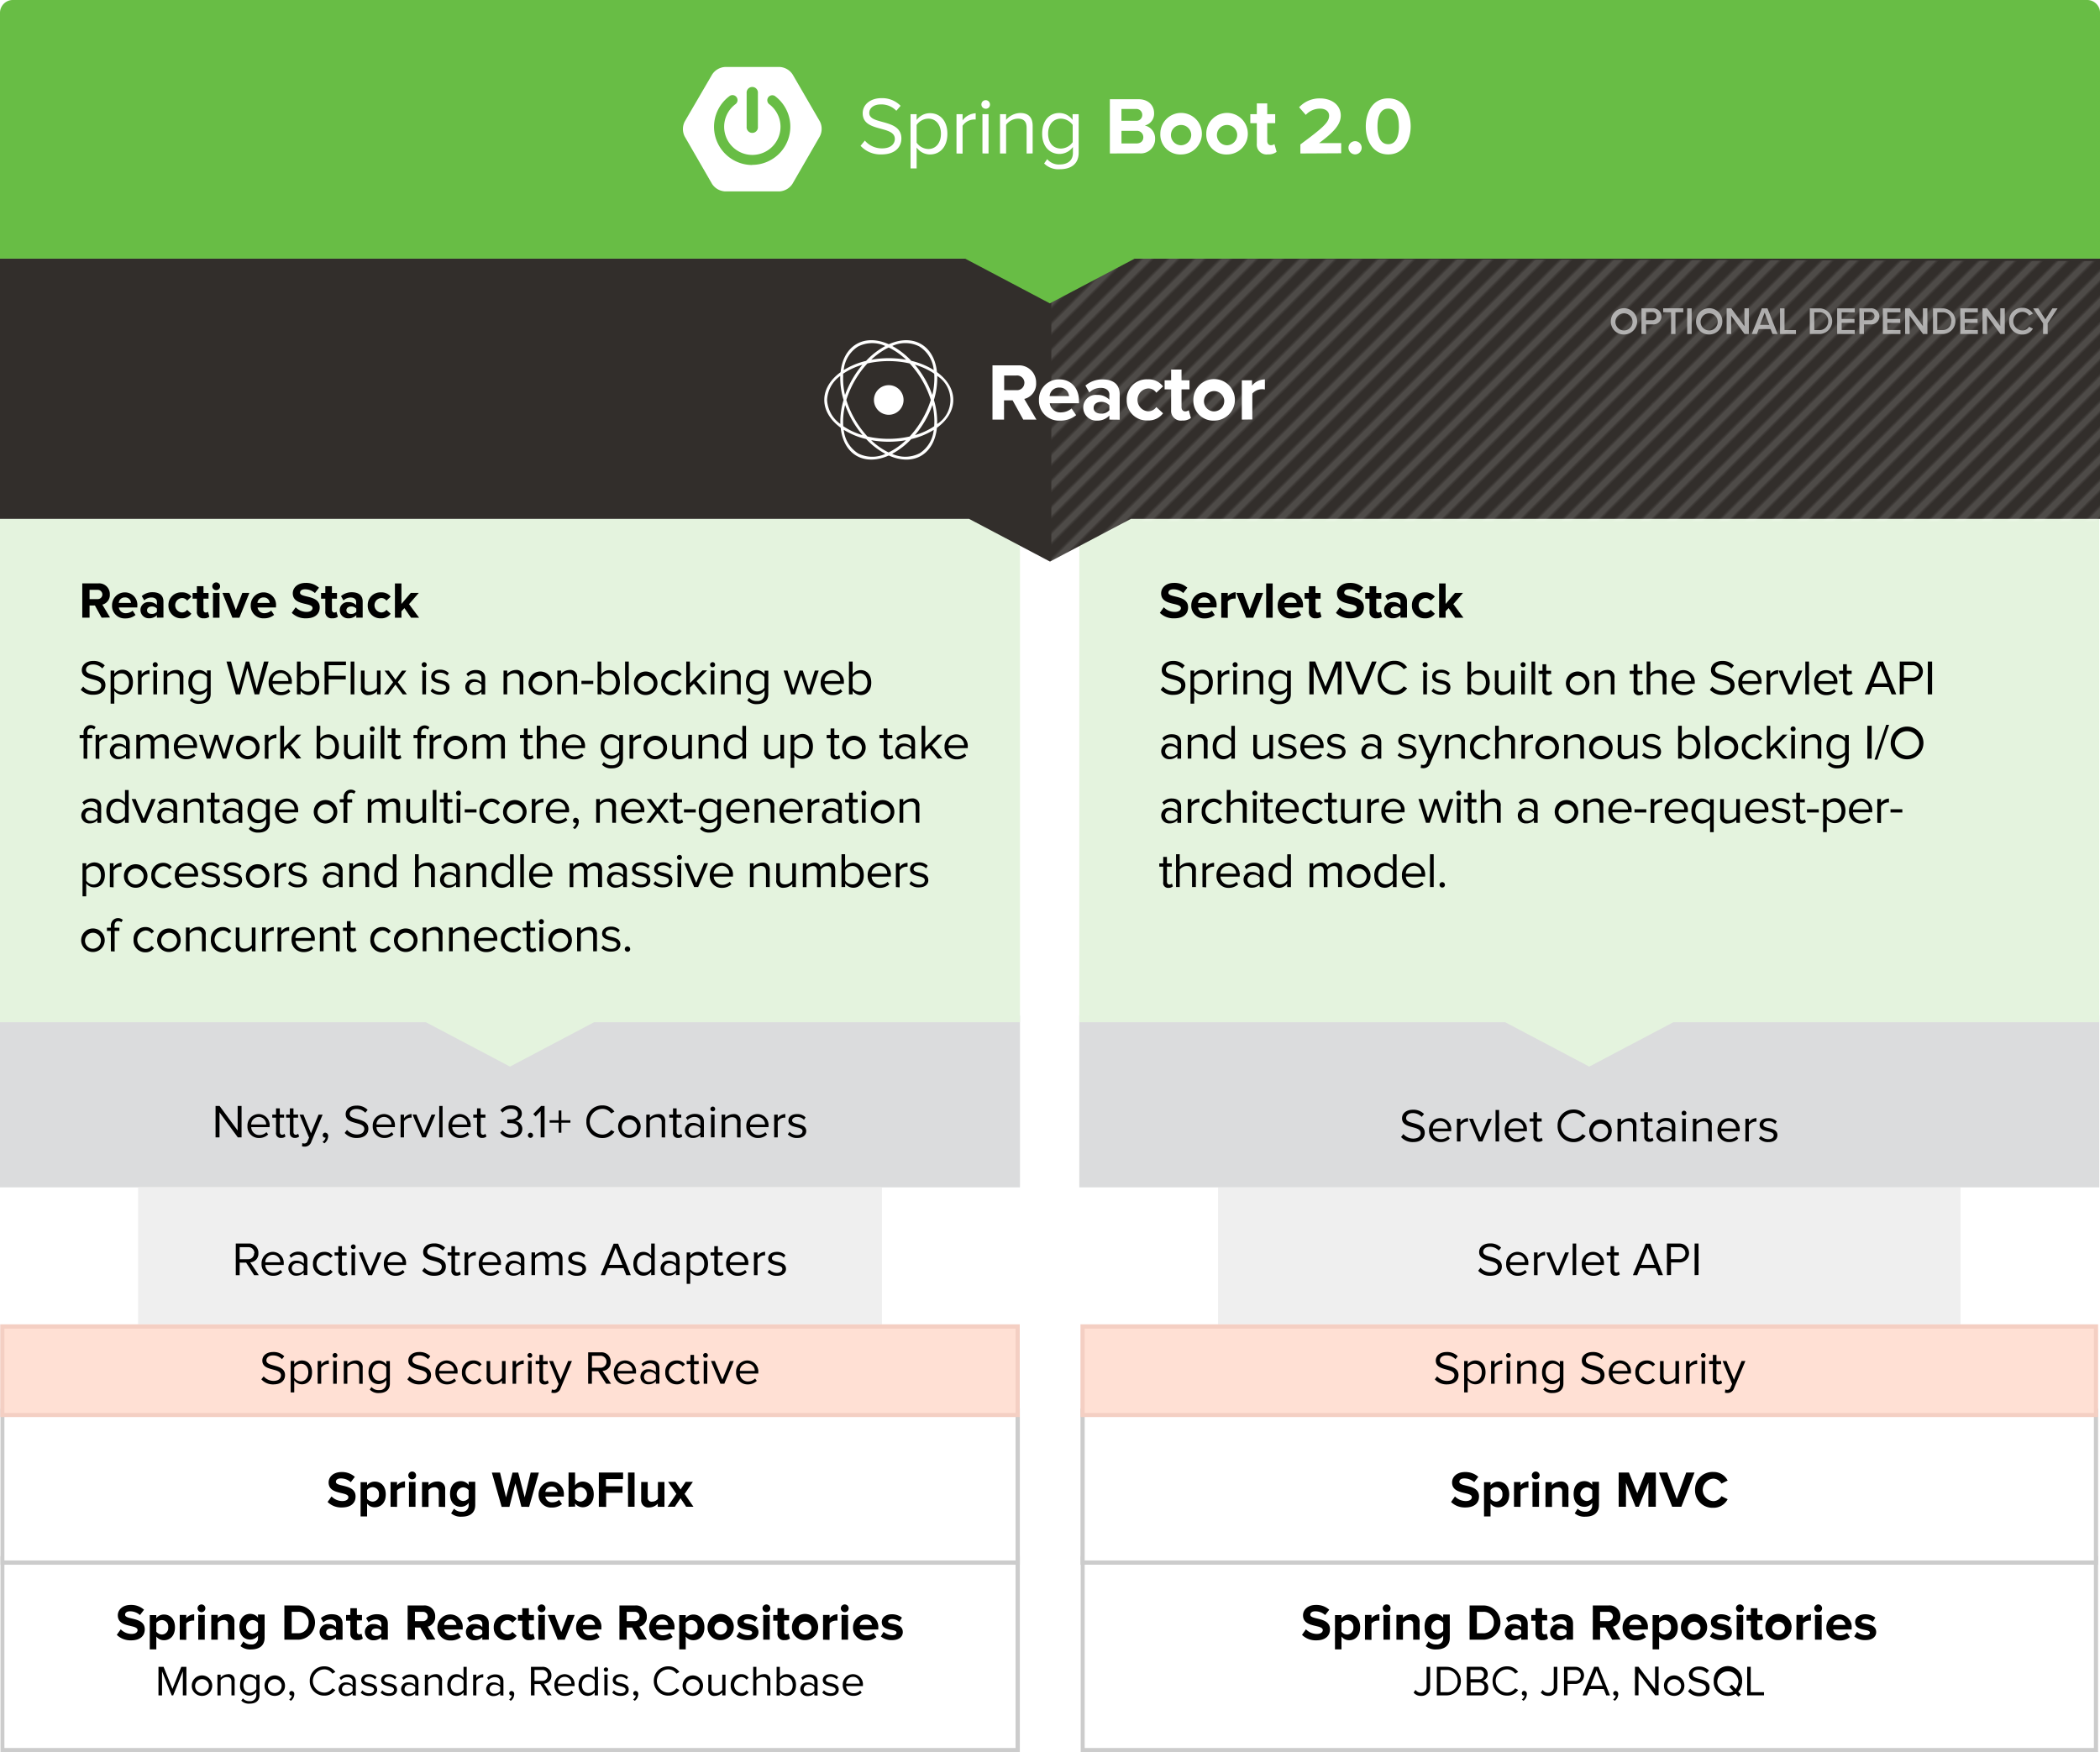 <svg viewBox="0 0 490.32 409.17" xmlns="http://www.w3.org/2000/svg" xmlns:xlink="http://www.w3.org/1999/xlink"><pattern id="a" height="72" patternTransform="matrix(.255 -.255 .255 .255 48.31 -22.94)" patternUnits="userSpaceOnUse" viewBox="0 0 72 72" width="72"><path d="m0 0h72v72h-72z" fill="none"/><path d="m71.75 66h72.5m-72.5-24h72.5m-72.5-24h72.5m-72.5 36h72.5m-72.5-24h72.5m-72.5-24h72.5" fill="none" stroke="#fff" stroke-width="4.8"/><path d="m-.25 66h72.5m-72.5-24h72.5m-72.5-24h72.5m-72.5 36h72.5m-72.5-24h72.5m-72.5-24h72.5" fill="none" stroke="#fff" stroke-width="4.8"/><path d="m-72.25 66h72.5m-72.5-24h72.5m-72.5-24h72.5m-72.5 36h72.5m-72.5-24h72.5m-72.5-24h72.5" fill="none" stroke="#fff" stroke-width="4.8"/></pattern><path d="m0 237.15h238.15v40.12h-238.15z" fill="#dbdcdd"/><rect fill="#efefef" height="31.99" rx=".02" width="173.35" x="284.4" y="277.27"/><path d="m345.13 296.74.55-.7a3 3 0 0 0 2.3 1.06c1.31 0 1.73-.7 1.73-1.28 0-1.89-4.35-.84-4.35-3.46 0-1.21 1.08-2 2.53-2a3.45 3.45 0 0 1 2.6 1l-.55.67a2.77 2.77 0 0 0 -2.12-.88c-.87 0-1.51.47-1.51 1.17 0 1.65 4.35.7 4.35 3.44 0 1.06-.73 2.16-2.71 2.16a3.65 3.65 0 0 1 -2.82-1.18zm6.54-1.63a2.66 2.66 0 0 1 2.62-2.78 2.58 2.58 0 0 1 2.55 2.85v.21h-4.29a1.86 1.86 0 0 0 1.9 1.84 2.31 2.31 0 0 0 1.65-.68l.4.54a2.93 2.93 0 0 1 -2.11.83 2.64 2.64 0 0 1 -2.72-2.81zm2.61-2.1a1.77 1.77 0 0 0 -1.74 1.76h3.49a1.72 1.72 0 0 0 -1.7-1.76zm3.89 4.76v-5.31h.83v.85a2.29 2.29 0 0 1 1.77-1v.85h-.32a1.94 1.94 0 0 0 -1.45.85v3.76zm5.05 0-2.21-5.31h.9l1.76 4.36 1.77-4.36h.89l-2.21 5.31zm3.97 0v-7.38h.83v7.34zm2.14-2.66a2.66 2.66 0 0 1 2.62-2.78 2.58 2.58 0 0 1 2.55 2.85v.21h-4.29a1.86 1.86 0 0 0 1.9 1.84 2.31 2.31 0 0 0 1.65-.68l.4.54a2.93 2.93 0 0 1 -2.11.83 2.64 2.64 0 0 1 -2.72-2.81zm2.61-2.1a1.77 1.77 0 0 0 -1.74 1.76h3.49a1.72 1.72 0 0 0 -1.72-1.76zm4.09 3.65v-3.48h-.88v-.73h.88v-1.45h.84v1.45h1.08v.73h-1.08v3.3c0 .4.18.68.53.68a.78.78 0 0 0 .56-.23l.24.63a1.34 1.34 0 0 1 -1 .34 1.09 1.09 0 0 1 -1.17-1.24zm11.18 1.11-.65-1.64h-3.65l-.65 1.64h-1l3-7.34h1.07l2.95 7.34zm-2.47-6.4-1.55 4h3.14zm4.47 6.4v-7.38h2.95a2.21 2.21 0 1 1 0 4.42h-2v2.92zm4.3-5.13a1.36 1.36 0 0 0 -1.46-1.4h-1.92v2.79h1.92a1.36 1.36 0 0 0 1.47-1.38zm2.16 5.13v-7.38h.91v7.34z"/><path d="m252.76 363.87h236.64v44.8h-236.64z" fill="#fff"/><path d="m488.89 364.39v43.8h-235.63v-43.8zm1-1h-237.56v45.75h237.54v-45.75z" fill="#ccc"/><path d="m252.76 329.43h236.64v35.44h-236.64z" fill="#fff"/><path d="m488.89 329.93v34.46h-235.63v-34.46zm1-1h-237.61v36.46h237.6v-36.4z" fill="#ccc"/><path d="m238.15 121.17h-238.15v117.54h99.44l19.64 10.36 19.63-10.36h99.44z" fill="#e4f3de"/><path d="m338.8 350.74.92-1.3a3.51 3.51 0 0 0 2.54 1.08c.94 0 1.39-.43 1.39-.89 0-1.42-4.61-.44-4.61-3.45 0-1.33 1.15-2.43 3-2.43a4.45 4.45 0 0 1 3.12 1.12l-.95 1.25a3.44 3.44 0 0 0 -2.33-.88c-.73 0-1.14.32-1.14.8 0 1.27 4.59.42 4.59 3.41 0 1.46-1 2.57-3.2 2.57a4.56 4.56 0 0 1 -3.33-1.28zm9.22.38v3h-1.52v-8h1.52v.73a2.24 2.24 0 0 1 1.79-.87c1.49 0 2.57 1.1 2.57 3s-1.08 3-2.57 3a2.21 2.21 0 0 1 -1.79-.86zm2.77-2.16a1.5 1.5 0 0 0 -1.46-1.68 1.7 1.7 0 0 0 -1.31.66v2.05a1.74 1.74 0 0 0 1.31.66 1.51 1.51 0 0 0 1.46-1.69zm2.71 2.9v-5.79h1.52v.79a2.49 2.49 0 0 1 1.85-.94v1.47a2 2 0 0 0 -.42 0 1.94 1.94 0 0 0 -1.43.66v3.83zm4.16-7.32a.91.91 0 1 1 .91.91.92.92 0 0 1 -.91-.91zm.16 7.33v-5.79h1.51v5.79zm6.94-.01v-3.47a.94.94 0 0 0 -1.07-1.08 1.65 1.65 0 0 0 -1.32.68v3.9h-1.52v-5.79h1.48v.76a2.65 2.65 0 0 1 2-.9 1.68 1.68 0 0 1 1.88 1.85v4.09zm2.92 1.53.68-1.1a2.3 2.3 0 0 0 1.81.72 1.42 1.42 0 0 0 1.59-1.46v-.59a2.26 2.26 0 0 1 -1.79.91c-1.45 0-2.55-1-2.55-3s1.09-3 2.55-3a2.23 2.23 0 0 1 1.79.89v-.74h1.57v5.4c0 2.21-1.7 2.75-3.13 2.75a3.51 3.51 0 0 1 -2.52-.78zm4.09-3.54v-1.87a1.65 1.65 0 0 0 -1.31-.66 1.6 1.6 0 0 0 0 3.19 1.69 1.69 0 0 0 1.31-.7zm13.11 2.01v-5.6l-2.25 5.6h-.74l-2.25-5.6v5.6h-1.7v-8h2.39l1.94 4.83 1.94-4.83h2.4v8zm5.55 0-3.09-8h1.94l2.22 6.15 2.21-6.15h1.94l-3.08 8zm5.34-3.99a4.07 4.07 0 0 1 4.26-4.14 3.66 3.66 0 0 1 3.35 2l-1.46.72a2.17 2.17 0 0 0 -1.88-1.16 2.63 2.63 0 0 0 0 5.25 2.14 2.14 0 0 0 1.88-1.16l1.46.71a3.68 3.68 0 0 1 -3.35 2 4.06 4.06 0 0 1 -4.26-4.22zm-91.77 33.9.92-1.3a3.51 3.51 0 0 0 2.54 1.08c.94 0 1.39-.43 1.39-.89 0-1.42-4.61-.44-4.61-3.45 0-1.33 1.15-2.43 3-2.43a4.45 4.45 0 0 1 3.12 1.12l-.95 1.25a3.44 3.44 0 0 0 -2.33-.88c-.73 0-1.14.32-1.14.8 0 1.27 4.59.42 4.59 3.41 0 1.46-1 2.57-3.2 2.57a4.56 4.56 0 0 1 -3.33-1.28zm9.22.39v3h-1.52v-8h1.52v.73a2.24 2.24 0 0 1 1.79-.87c1.49 0 2.57 1.1 2.57 3s-1.08 3-2.57 3a2.21 2.21 0 0 1 -1.79-.86zm2.77-2.16a1.5 1.5 0 0 0 -1.46-1.68 1.7 1.7 0 0 0 -1.31.66v2.05a1.74 1.74 0 0 0 1.31.66 1.51 1.51 0 0 0 1.46-1.69zm2.71 2.9v-5.79h1.52v.79a2.49 2.49 0 0 1 1.85-.94v1.49a2 2 0 0 0 -.42 0 1.94 1.94 0 0 0 -1.43.66v3.83zm4.16-7.33a.91.91 0 1 1 .91.91.92.92 0 0 1 -.91-.91zm.16 7.33v-5.79h1.52v5.79zm6.94 0v-3.51a.94.94 0 0 0 -1.07-1.08 1.65 1.65 0 0 0 -1.32.68v3.9h-1.52v-5.79h1.52v.76a2.65 2.65 0 0 1 2-.9 1.68 1.68 0 0 1 1.88 1.85v4.09zm2.92 1.49.68-1.1a2.3 2.3 0 0 0 1.81.72 1.42 1.42 0 0 0 1.59-1.46v-.59a2.26 2.26 0 0 1 -1.79.91c-1.45 0-2.55-1-2.55-3s1.09-3 2.55-3a2.23 2.23 0 0 1 1.79.89v-.74h1.54v5.4c0 2.21-1.7 2.75-3.13 2.75a3.51 3.51 0 0 1 -2.49-.78zm4.09-3.54v-1.87a1.65 1.65 0 0 0 -1.31-.66 1.6 1.6 0 0 0 0 3.19 1.69 1.69 0 0 0 1.31-.66zm6.16 2.05v-8h3.2a4 4 0 1 1 0 8zm5.66-4a2.34 2.34 0 0 0 -2.46-2.51h-1.5v5h1.5a2.4 2.4 0 0 0 2.46-2.49zm6.39 4v-.6a2.4 2.4 0 0 1 -1.83.74 1.93 1.93 0 0 1 -2-1.92 1.85 1.85 0 0 1 2-1.87 2.38 2.38 0 0 1 1.83.71v-.78c0-.59-.5-1-1.27-1a2.43 2.43 0 0 0 -1.69.68l-.58-1a3.8 3.8 0 0 1 2.53-.91c1.32 0 2.53.53 2.53 2.19v3.74zm0-1.39v-.72a1.53 1.53 0 0 0 -1.22-.5c-.6 0-1.09.31-1.09.88s.49.85 1.09.85a1.52 1.52 0 0 0 1.22-.51zm3.34-.05v-3h-1v-1.33h1v-1.58h1.54v1.58h1.18v1.26h-1.18v2.62c0 .36.19.64.53.64a.83.83 0 0 0 .53-.17l.32 1.15a1.88 1.88 0 0 1 -1.27.37 1.45 1.45 0 0 1 -1.65-1.54zm7.24 1.44v-.6a2.4 2.4 0 0 1 -1.83.74 1.93 1.93 0 0 1 -2-1.92 1.85 1.85 0 0 1 2-1.87 2.38 2.38 0 0 1 1.83.71v-.78c0-.59-.5-1-1.27-1a2.43 2.43 0 0 0 -1.69.68l-.58-1a3.8 3.8 0 0 1 2.53-.91c1.32 0 2.53.53 2.53 2.19v3.74zm0-1.39v-.72a1.53 1.53 0 0 0 -1.22-.5c-.6 0-1.09.31-1.09.88s.49.85 1.09.85a1.52 1.52 0 0 0 1.22-.51zm10.66 1.39-1.57-2.84h-1.25v2.84h-1.7v-8h3.74a2.49 2.49 0 0 1 2.69 2.58 2.3 2.3 0 0 1 -1.75 2.38l1.8 3zm.17-5.42a1.09 1.09 0 0 0 -1.2-1.08h-1.79v2.16h1.79a1.09 1.09 0 0 0 1.2-1.08zm2.26 2.52a3 3 0 0 1 3-3 2.9 2.9 0 0 1 2.9 3.19v.33h-4.31a1.56 1.56 0 0 0 1.67 1.34 2.47 2.47 0 0 0 1.55-.58l.67 1a3.61 3.61 0 0 1 -2.39.8 2.93 2.93 0 0 1 -3.09-3.08zm3-1.82a1.39 1.39 0 0 0 -1.43 1.28h2.85a1.34 1.34 0 0 0 -1.42-1.29zm5.53 3.98v3h-1.52v-8h1.52v.73a2.24 2.24 0 0 1 1.79-.87c1.49 0 2.57 1.1 2.57 3s-1.08 3-2.57 3a2.21 2.21 0 0 1 -1.79-.86zm2.77-2.16a1.5 1.5 0 0 0 -1.46-1.68 1.7 1.7 0 0 0 -1.31.66v2.05a1.74 1.74 0 0 0 1.31.66 1.51 1.51 0 0 0 1.46-1.69zm2.33 0a3.06 3.06 0 1 1 3.06 3 2.93 2.93 0 0 1 -3.06-3zm4.55 0a1.49 1.49 0 1 0 -1.49 1.69 1.53 1.53 0 0 0 1.49-1.69zm2.21 2.14.66-1.07a3.31 3.31 0 0 0 2 .79c.66 0 1-.26 1-.62 0-1-3.44-.18-3.44-2.46 0-1 .85-1.82 2.37-1.82a3.7 3.7 0 0 1 2.34.79l-.61 1a2.44 2.44 0 0 0 -1.71-.67c-.55 0-.91.25-.91.58 0 .86 3.43.14 3.43 2.48 0 1.06-.9 1.86-2.51 1.86a3.9 3.9 0 0 1 -2.62-.86zm6.09-6.57a.91.91 0 1 1 .91.91.92.92 0 0 1 -.91-.91zm.16 7.33v-5.79h1.52v5.79zm3.31-1.44v-3h-1v-1.33h1v-1.58h1.53v1.58h1.18v1.26h-1.18v2.62c0 .36.19.64.53.64a.83.83 0 0 0 .53-.17l.32 1.15a1.88 1.88 0 0 1 -1.27.37 1.45 1.45 0 0 1 -1.64-1.54zm3.39-1.46a3.06 3.06 0 1 1 3.06 3 2.93 2.93 0 0 1 -3.06-3zm4.54 0a1.49 1.49 0 1 0 -1.49 1.69 1.53 1.53 0 0 0 1.49-1.69zm2.72 2.9v-5.79h1.52v.79a2.49 2.49 0 0 1 1.85-.94v1.49a2 2 0 0 0 -.42 0 1.94 1.94 0 0 0 -1.43.66v3.83zm4.16-7.33a.91.91 0 1 1 .91.91.92.92 0 0 1 -.91-.91zm.16 7.33v-5.79h1.56v5.79zm2.66-2.9a3 3 0 0 1 3-3 2.9 2.9 0 0 1 2.9 3.19v.33h-4.3a1.56 1.56 0 0 0 1.67 1.34 2.47 2.47 0 0 0 1.55-.58l.67 1a3.61 3.61 0 0 1 -2.39.8 2.93 2.93 0 0 1 -3.1-3.08zm3-1.82a1.39 1.39 0 0 0 -1.43 1.28h2.85a1.34 1.34 0 0 0 -1.42-1.29zm3.5 3.96.66-1.07a3.31 3.31 0 0 0 2 .79c.66 0 1-.26 1-.62 0-1-3.44-.18-3.44-2.46 0-1 .85-1.82 2.37-1.82a3.7 3.7 0 0 1 2.34.79l-.61 1a2.44 2.44 0 0 0 -1.71-.67c-.55 0-.91.25-.91.58 0 .86 3.43.14 3.43 2.48 0 1.06-.9 1.86-2.51 1.86a3.9 3.9 0 0 1 -2.62-.86zm-102.87 13.11.44-.63a1.56 1.56 0 0 0 1.25.66 1.29 1.29 0 0 0 1.34-1.4v-4.65h.83v4.66a2 2 0 0 1 -2.12 2.13 2.15 2.15 0 0 1 -1.74-.77zm5.42.65v-6.67h2.28a3.335 3.335 0 1 1 0 6.67zm4.84-3.33a2.44 2.44 0 0 0 -2.56-2.6h-1.43v5.19h1.45a2.45 2.45 0 0 0 2.55-2.59zm2.16 3.33v-6.67h3a1.68 1.68 0 0 1 1.87 1.7 1.51 1.51 0 0 1 -1.17 1.53 1.67 1.67 0 0 1 1.3 1.64 1.74 1.74 0 0 1 -1.93 1.8zm4-4.85a1 1 0 0 0 -1.15-1.08h-2v2.15h2a1 1 0 0 0 1.13-1.07zm.13 3a1.13 1.13 0 0 0 -1.23-1.15h-2v2.3h2a1.1 1.1 0 0 0 1.21-1.19zm1.89-1.48a3.33 3.33 0 0 1 3.43-3.45 3 3 0 0 1 2.53 1.32l-.69.39a2.24 2.24 0 0 0 -1.84-1 2.71 2.71 0 0 0 0 5.42 2.27 2.27 0 0 0 1.84-1l.7.38a3 3 0 0 1 -2.54 1.33 3.33 3.33 0 0 1 -3.43-3.39zm7.2 4.6-.38-.31a1.49 1.49 0 0 0 .65-.93h-.14a.49.49 0 0 1 -.5-.54.53.53 0 0 1 .53-.54.67.67 0 0 1 .63.76 1.92 1.92 0 0 1 -.79 1.56zm4.05-1.92.44-.63a1.56 1.56 0 0 0 1.25.66 1.29 1.29 0 0 0 1.34-1.4v-4.65h.83v4.66a2 2 0 0 1 -2.12 2.13 2.15 2.15 0 0 1 -1.74-.77zm5.42.65v-6.67h2.68a2 2 0 1 1 0 4h-1.85v2.65zm3.91-4.66a1.24 1.24 0 0 0 -1.33-1.27h-1.75v2.54h1.75a1.24 1.24 0 0 0 1.33-1.27zm5.95 4.66-.59-1.49h-3.32l-.59 1.49h-1l2.69-6.67h1l2.68 6.67zm-2.25-5.82-1.41 3.6h2.83zm4.24 7.09-.38-.31a1.49 1.49 0 0 0 .65-.93h-.14a.49.49 0 0 1 -.48-.51.54.54 0 0 1 .53-.54.67.67 0 0 1 .63.76 1.92 1.92 0 0 1 -.81 1.53zm9.44-1.27-3.89-5.32v5.32h-.83v-6.67h.85l3.84 5.16v-5.21h.83v6.67zm2.05-2.42a2.39 2.39 0 1 1 2.39 2.54 2.37 2.37 0 0 1 -2.39-2.54zm4 0a1.62 1.62 0 1 0 -1.6 1.87 1.68 1.68 0 0 0 1.59-1.87zm1.63 1.48.5-.64a2.75 2.75 0 0 0 2.09 1c1.19 0 1.57-.64 1.57-1.16 0-1.72-3.95-.76-3.95-3.14 0-1.1 1-1.86 2.3-1.86a3.13 3.13 0 0 1 2.36.94l-.5.61a2.52 2.52 0 0 0 -1.93-.8c-.79 0-1.37.43-1.37 1.06 0 1.5 3.95.64 3.95 3.13 0 1-.66 2-2.46 2a3.32 3.32 0 0 1 -2.56-1.14zm5.99-2.39a3.32 3.32 0 1 1 6.63 0 3.57 3.57 0 0 1 -.92 2.47l.63.67-.57.5-.65-.69a3.33 3.33 0 0 1 -1.81.5 3.26 3.26 0 0 1 -3.31-3.45zm4.58 2.37-.95-1 .57-.55.94 1a2.94 2.94 0 0 0 .62-1.87 2.47 2.47 0 1 0 -2.46 2.71 2.41 2.41 0 0 0 1.28-.29zm3.23.96v-6.67h.83v5.93h3.1v.74z"/><path d="m252.76 309.76h236.64v20.68h-236.64z" fill="#ffe0d4"/><path d="m488.89 310.26v19.69h-235.63v-19.69zm1-1h-237.62v21.65h237.61v-21.64z" fill="#f4cfc3"/><rect fill="#efefef" height="31.99" rx=".02" width="173.68" x="32.24" y="277.27"/><path d="m59.33 297.77-1.86-2.92h-1.51v2.92h-.91v-7.38h2.95a2.15 2.15 0 0 1 2.33 2.26 2 2 0 0 1 -1.91 2.13l2 3zm.07-5.13a1.37 1.37 0 0 0 -1.47-1.4h-1.97v2.81h1.92a1.38 1.38 0 0 0 1.45-1.4zm1.67 2.47a2.66 2.66 0 0 1 2.62-2.78 2.58 2.58 0 0 1 2.55 2.85v.21h-4.29a1.86 1.86 0 0 0 1.9 1.84 2.31 2.31 0 0 0 1.65-.68l.4.54a2.93 2.93 0 0 1 -2.11.83 2.64 2.64 0 0 1 -2.72-2.81zm2.61-2.1a1.77 1.77 0 0 0 -1.74 1.76h3.49a1.72 1.72 0 0 0 -1.75-1.76zm7.22 4.76v-.61a2.28 2.28 0 0 1 -1.76.74 1.77 1.77 0 0 1 -1.81-1.76 1.73 1.73 0 0 1 1.85-1.75 2.25 2.25 0 0 1 1.76.72v-1c0-.7-.57-1.11-1.34-1.11a2.07 2.07 0 0 0 -1.63.74l-.39-.57a2.78 2.78 0 0 1 2.12-.88c1.13 0 2.06.51 2.06 1.79v3.65zm0-1.12v-1a1.8 1.8 0 0 0 -1.45-.65 1.17 1.17 0 1 0 0 2.32 1.77 1.77 0 0 0 1.45-.67zm2.17-1.54a2.63 2.63 0 0 1 2.65-2.78 2.27 2.27 0 0 1 1.95.92l-.55.5a1.56 1.56 0 0 0 -1.35-.68 2.06 2.06 0 0 0 0 4.1 1.6 1.6 0 0 0 1.35-.69l.55.51a2.27 2.27 0 0 1 -1.95.92 2.63 2.63 0 0 1 -2.65-2.8zm5.93 1.55v-3.48h-.88v-.73h.88v-1.45h.84v1.45h1.08v.73h-1.08v3.3c0 .4.18.68.53.68a.78.78 0 0 0 .56-.23l.24.63a1.34 1.34 0 0 1 -1 .34 1.09 1.09 0 0 1 -1.17-1.24zm2.93-5.51a.56.56 0 0 1 .56-.56.55.55 0 0 1 .55.56.54.54 0 0 1 -.55.55.55.55 0 0 1 -.56-.55zm.14 6.62v-5.31h.83v5.31zm3.9 0-2.21-5.31h.9l1.76 4.36 1.77-4.36h.89l-2.21 5.31zm3.66-2.66a2.66 2.66 0 0 1 2.62-2.78 2.58 2.58 0 0 1 2.55 2.85v.21h-4.29a1.86 1.86 0 0 0 1.9 1.84 2.31 2.31 0 0 0 1.65-.68l.4.54a2.93 2.93 0 0 1 -2.11.83 2.64 2.64 0 0 1 -2.72-2.81zm2.61-2.1a1.77 1.77 0 0 0 -1.74 1.76h3.49a1.72 1.72 0 0 0 -1.75-1.76zm6.33 3.73.55-.7a3 3 0 0 0 2.3 1.06c1.31 0 1.73-.7 1.73-1.28 0-1.89-4.35-.84-4.35-3.46 0-1.21 1.08-2 2.53-2a3.45 3.45 0 0 1 2.6 1l-.55.67a2.77 2.77 0 0 0 -2.12-.88c-.87 0-1.51.47-1.51 1.17 0 1.65 4.35.7 4.35 3.44 0 1.06-.73 2.16-2.71 2.16a3.65 3.65 0 0 1 -2.82-1.18zm6.83-.08v-3.48h-.88v-.73h.88v-1.45h.84v1.45h1.09v.73h-1.08v3.3c0 .4.18.68.53.68a.78.78 0 0 0 .56-.23l.24.63a1.34 1.34 0 0 1 -1 .34 1.09 1.09 0 0 1 -1.18-1.24zm3.07 1.11v-5.31h.86v.85a2.29 2.29 0 0 1 1.77-1v.85h-.32a2 2 0 0 0 -1.45.85v3.76zm3.32-2.66a2.66 2.66 0 0 1 2.62-2.78 2.58 2.58 0 0 1 2.55 2.85v.21h-4.29a1.86 1.86 0 0 0 1.9 1.84 2.31 2.31 0 0 0 1.65-.68l.4.54a2.93 2.93 0 0 1 -2.11.83 2.64 2.64 0 0 1 -2.72-2.81zm2.61-2.1a1.77 1.77 0 0 0 -1.74 1.76h3.49a1.72 1.72 0 0 0 -1.75-1.76zm7.22 4.76v-.61a2.28 2.28 0 0 1 -1.76.74 1.77 1.77 0 0 1 -1.85-1.76 1.73 1.73 0 0 1 1.85-1.75 2.25 2.25 0 0 1 1.76.72v-1c0-.7-.57-1.11-1.34-1.11a2.07 2.07 0 0 0 -1.63.74l-.39-.57a2.78 2.78 0 0 1 2.12-.88c1.13 0 2.06.51 2.06 1.79v3.65zm0-1.12v-1a1.8 1.8 0 0 0 -1.45-.65 1.17 1.17 0 1 0 0 2.32 1.77 1.77 0 0 0 1.45-.67zm8.9 1.12v-3.61c0-.67-.29-1.1-1-1.1a1.83 1.83 0 0 0 -1.41.81v3.89h-.78v-3.61c0-.67-.27-1.1-1-1.1a1.86 1.86 0 0 0 -1.4.83v3.88h-.83v-5.31h.83v.77a2.32 2.32 0 0 1 1.73-.9 1.36 1.36 0 0 1 1.42 1 2.24 2.24 0 0 1 1.78-1c1 0 1.48.54 1.48 1.61v3.84zm2.02-.7.42-.59a2.41 2.41 0 0 0 1.75.76c.81 0 1.27-.38 1.27-.91 0-1.29-3.29-.5-3.29-2.46 0-.84.7-1.53 2-1.53a2.65 2.65 0 0 1 2 .77l-.38.57a2.05 2.05 0 0 0 -1.58-.67c-.73 0-1.18.36-1.18.84 0 1.16 3.29.4 3.29 2.46 0 .89-.71 1.61-2.08 1.61a2.85 2.85 0 0 1 -2.22-.85zm13.68.7-.65-1.64h-3.65l-.65 1.64h-1l3-7.34h1.06l2.95 7.34zm-2.48-6.4-1.55 4h3.14zm8.3 6.4v-.79a2.24 2.24 0 0 1 -1.79.92c-1.39 0-2.37-1.06-2.37-2.78s1-2.79 2.37-2.79a2.22 2.22 0 0 1 1.79.93v-2.87h.83v7.34zm0-1.45v-2.4a2 2 0 0 0 -1.58-.86c-1.08 0-1.72.88-1.72 2.06s.64 2 1.72 2a2 2 0 0 0 1.58-.8zm5.8 1.45v-.61a2.28 2.28 0 0 1 -1.76.74 1.77 1.77 0 0 1 -1.85-1.76 1.73 1.73 0 0 1 1.85-1.75 2.25 2.25 0 0 1 1.76.72v-1c0-.7-.57-1.11-1.34-1.11a2.07 2.07 0 0 0 -1.63.74l-.39-.57a2.78 2.78 0 0 1 2.12-.88c1.13 0 2.06.51 2.06 1.79v3.65zm0-1.12v-1a1.8 1.8 0 0 0 -1.45-.65 1.17 1.17 0 1 0 0 2.32 1.77 1.77 0 0 0 1.45-.67zm3.31.32v2.83h-.82v-7.34h.83v.79a2.22 2.22 0 0 1 1.79-.92c1.4 0 2.37 1.06 2.37 2.78s-1 2.79-2.37 2.79a2.22 2.22 0 0 1 -1.8-.93zm3.29-1.86c0-1.18-.64-2-1.71-2a2 2 0 0 0 -1.58.85v2.4a2 2 0 0 0 1.58.86c1.07-.05 1.71-.93 1.71-2.11zm2.34 1.55v-3.48h-.88v-.73h.88v-1.45h.84v1.45h1.08v.73h-1.08v3.3c0 .4.18.68.53.68a.78.78 0 0 0 .56-.23l.24.63a1.34 1.34 0 0 1 -1 .34 1.09 1.09 0 0 1 -1.17-1.24zm2.76-1.55a2.66 2.66 0 0 1 2.62-2.78 2.58 2.58 0 0 1 2.55 2.85v.21h-4.29a1.86 1.86 0 0 0 1.9 1.84 2.31 2.31 0 0 0 1.65-.68l.4.54a2.93 2.93 0 0 1 -2.11.83 2.64 2.64 0 0 1 -2.72-2.81zm2.61-2.1a1.77 1.77 0 0 0 -1.74 1.76h3.49a1.72 1.72 0 0 0 -1.75-1.76zm3.89 4.76v-5.31h.83v.85a2.29 2.29 0 0 1 1.77-1v.85h-.32a2 2 0 0 0 -1.45.85v3.76zm3.18-.7.42-.59a2.41 2.41 0 0 0 1.75.76c.81 0 1.27-.38 1.27-.91 0-1.29-3.29-.5-3.29-2.46 0-.84.7-1.53 2-1.53a2.65 2.65 0 0 1 2 .77l-.38.57a2.05 2.05 0 0 0 -1.58-.67c-.73 0-1.18.36-1.18.84 0 1.16 3.29.4 3.29 2.46 0 .89-.71 1.61-2.08 1.61a2.85 2.85 0 0 1 -2.22-.85z"/><path d="m252 237.15h238.15v40.12h-238.15z" fill="#dbdcdd"/><path d="m490.15 121.17h-238.15v117.54h99.44l19.63 10.36 19.64-10.36h99.44z" fill="#e4f3de"/><path d="m.53 363.87h237.08v44.8h-237.08z" fill="#fff"/><path d="m237.12 364.39v43.8h-236.09v-43.8zm1-1h-238v45.75h238z" fill="#ccc"/><path d="m.53 329.43h237.08v35.44h-237.08z" fill="#fff"/><path d="m237.12 329.93v34.46h-236.09v-34.46zm1-1h-238v36.46h238v-36.4z" fill="#ccc"/><path d="m76.49 350.74.92-1.3a3.51 3.51 0 0 0 2.54 1.08c.94 0 1.39-.43 1.39-.89 0-1.42-4.61-.44-4.61-3.45 0-1.33 1.15-2.43 3-2.43a4.45 4.45 0 0 1 3.12 1.12l-.95 1.25a3.44 3.44 0 0 0 -2.33-.88c-.73 0-1.14.32-1.14.8 0 1.27 4.59.42 4.59 3.41 0 1.46-1 2.57-3.2 2.57a4.56 4.56 0 0 1 -3.33-1.28zm9.22.38v3h-1.52v-8h1.52v.73a2.24 2.24 0 0 1 1.79-.87c1.49 0 2.57 1.1 2.57 3s-1.08 3-2.57 3a2.21 2.21 0 0 1 -1.79-.86zm2.77-2.16a1.5 1.5 0 0 0 -1.46-1.68 1.7 1.7 0 0 0 -1.31.66v2.05a1.74 1.74 0 0 0 1.31.66 1.51 1.51 0 0 0 1.46-1.69zm2.71 2.9v-5.79h1.52v.79a2.49 2.49 0 0 1 1.85-.94v1.47a2 2 0 0 0 -.42 0 1.94 1.94 0 0 0 -1.43.66v3.83zm4.14-7.32a.91.91 0 1 1 .91.91.92.92 0 0 1 -.91-.91zm.16 7.33v-5.79h1.52v5.79zm6.96-.01v-3.47a.94.94 0 0 0 -1.07-1.08 1.65 1.65 0 0 0 -1.32.68v3.9h-1.52v-5.79h1.52v.76a2.65 2.65 0 0 1 2-.9 1.68 1.68 0 0 1 1.88 1.85v4.09zm2.88 1.53.68-1.1a2.3 2.3 0 0 0 1.81.72 1.42 1.42 0 0 0 1.6-1.46v-.59a2.26 2.26 0 0 1 -1.79.91c-1.45 0-2.55-1-2.55-3s1.09-3 2.55-3a2.23 2.23 0 0 1 1.79.89v-.74h1.54v5.4c0 2.21-1.7 2.75-3.13 2.75a3.51 3.51 0 0 1 -2.5-.78zm4.09-3.54v-1.87a1.65 1.65 0 0 0 -1.31-.66 1.6 1.6 0 0 0 0 3.19 1.69 1.69 0 0 0 1.35-.7zm12.32 2.01-1.41-5.47-1.39 5.49h-1.81l-2.29-8h1.91l1.4 5.78 1.52-5.78h1.33l1.51 5.78 1.39-5.78h1.92l-2.28 8zm4.01-2.9a3 3 0 0 1 3-3 2.9 2.9 0 0 1 2.9 3.19v.33h-4.32a1.56 1.56 0 0 0 1.67 1.34 2.47 2.47 0 0 0 1.55-.58l.67 1a3.61 3.61 0 0 1 -2.39.8 2.93 2.93 0 0 1 -3.08-3.08zm3-1.82a1.39 1.39 0 0 0 -1.42 1.25h2.85a1.34 1.34 0 0 0 -1.43-1.25zm4 4.72v-8h1.52v3a2.23 2.23 0 0 1 1.79-.89c1.48 0 2.57 1.15 2.57 3s-1.1 3-2.57 3a2.25 2.25 0 0 1 -1.79-.89v.74zm2.83-1.21a1.7 1.7 0 0 0 0-3.37 1.68 1.68 0 0 0 -1.31.67v2.05a1.69 1.69 0 0 0 1.31.65zm4.24 1.21v-8h5.66v1.53h-4v1.69h3.87v1.5h-3.82v3.31zm6.82 0v-8h1.52v8zm6.94 0v-.73a2.71 2.71 0 0 1 -2 .88 1.66 1.66 0 0 1 -1.87-1.82v-4.11h1.52v3.51a.93.93 0 0 0 1.07 1.07 1.71 1.71 0 0 0 1.32-.66v-3.92h1.52v5.79zm6.63 0-1.32-2-1.33 2h-1.69l2.05-3-1.93-2.82h1.7l1.2 1.79 1.19-1.79h1.7l-1.94 2.82 2.08 3z"/><path d="m27.27 381.77.92-1.3a3.51 3.51 0 0 0 2.54 1.08c.94 0 1.39-.43 1.39-.89 0-1.42-4.61-.44-4.61-3.45 0-1.33 1.15-2.43 3-2.43a4.45 4.45 0 0 1 3.12 1.12l-.95 1.25a3.44 3.44 0 0 0 -2.33-.88c-.73 0-1.14.32-1.14.8 0 1.27 4.59.42 4.59 3.41 0 1.46-1 2.57-3.2 2.57a4.56 4.56 0 0 1 -3.33-1.28zm9.23.39v3h-1.53v-8h1.52v.73a2.24 2.24 0 0 1 1.79-.87c1.49 0 2.57 1.1 2.57 3s-1.08 3-2.57 3a2.21 2.21 0 0 1 -1.78-.86zm2.77-2.16a1.5 1.5 0 0 0 -1.46-1.68 1.7 1.7 0 0 0 -1.31.66v2.05a1.74 1.74 0 0 0 1.31.66 1.51 1.51 0 0 0 1.46-1.69zm2.7 2.9v-5.79h1.52v.79a2.49 2.49 0 0 1 1.85-.94v1.49a2 2 0 0 0 -.42 0 1.94 1.94 0 0 0 -1.43.66v3.83zm4.16-7.33a.91.91 0 1 1 .91.91.92.92 0 0 1 -.91-.91zm.16 7.33v-5.79h1.52v5.79zm6.95 0v-3.51a.94.94 0 0 0 -1.07-1.08 1.65 1.65 0 0 0 -1.32.68v3.9h-1.52v-5.79h1.52v.76a2.65 2.65 0 0 1 2-.9 1.68 1.68 0 0 1 1.88 1.85v4.09zm2.91 1.49.68-1.1a2.3 2.3 0 0 0 1.81.72 1.42 1.42 0 0 0 1.6-1.46v-.59a2.26 2.26 0 0 1 -1.79.91c-1.45 0-2.55-1-2.55-3s1.09-3 2.55-3a2.23 2.23 0 0 1 1.79.89v-.74h1.54v5.4c0 2.21-1.7 2.75-3.13 2.75a3.51 3.51 0 0 1 -2.5-.78zm4.09-3.54v-1.87a1.65 1.65 0 0 0 -1.31-.66 1.6 1.6 0 0 0 0 3.19 1.69 1.69 0 0 0 1.31-.66zm6.16 2.05v-8h3.15a4 4 0 1 1 0 8zm5.66-4a2.34 2.34 0 0 0 -2.51-2.51h-1.44v5h1.45a2.4 2.4 0 0 0 2.5-2.49zm6.4 4v-.6a2.4 2.4 0 0 1 -1.84.74 1.93 1.93 0 0 1 -2-1.92 1.85 1.85 0 0 1 2-1.87 2.38 2.38 0 0 1 1.84.71v-.78c0-.59-.5-1-1.27-1a2.44 2.44 0 0 0 -1.69.68l-.58-1a3.8 3.8 0 0 1 2.53-.91c1.32 0 2.53.53 2.53 2.19v3.74zm0-1.39v-.72a1.53 1.53 0 0 0 -1.22-.5c-.6 0-1.09.31-1.09.88s.49.85 1.09.85a1.52 1.52 0 0 0 1.22-.51zm3.34-.05v-3h-1v-1.33h1v-1.58h1.53v1.58h1.18v1.26h-1.18v2.62c0 .36.19.64.53.64a.83.83 0 0 0 .53-.17l.32 1.15a1.88 1.88 0 0 1 -1.27.37 1.45 1.45 0 0 1 -1.64-1.54zm7.23 1.44v-.6a2.4 2.4 0 0 1 -1.84.74 1.93 1.93 0 0 1 -2-1.92 1.85 1.85 0 0 1 2-1.87 2.38 2.38 0 0 1 1.84.71v-.78c0-.59-.5-1-1.27-1a2.44 2.44 0 0 0 -1.69.68l-.58-1a3.8 3.8 0 0 1 2.53-.91c1.32 0 2.53.53 2.53 2.19v3.74zm0-1.39v-.72a1.53 1.53 0 0 0 -1.22-.5c-.6 0-1.09.31-1.09.88s.49.85 1.09.85a1.52 1.52 0 0 0 1.22-.51zm10.67 1.39-1.57-2.84h-1.25v2.84h-1.7v-8h3.74a2.49 2.49 0 0 1 2.69 2.58 2.3 2.3 0 0 1 -1.75 2.38l1.8 3zm.17-5.42a1.09 1.09 0 0 0 -1.2-1.08h-1.79v2.16h1.79a1.09 1.09 0 0 0 1.2-1.08zm2.26 2.52a3 3 0 0 1 3-3 2.9 2.9 0 0 1 2.9 3.19v.33h-4.31a1.56 1.56 0 0 0 1.67 1.34 2.47 2.47 0 0 0 1.55-.58l.67 1a3.61 3.61 0 0 1 -2.39.8 2.93 2.93 0 0 1 -3.09-3.08zm3-1.82a1.39 1.39 0 0 0 -1.43 1.28h2.85a1.34 1.34 0 0 0 -1.43-1.29zm7.48 4.72v-.6a2.4 2.4 0 0 1 -1.83.74 1.93 1.93 0 0 1 -2-1.92 1.85 1.85 0 0 1 2-1.87 2.38 2.38 0 0 1 1.83.71v-.78c0-.59-.5-1-1.27-1a2.44 2.44 0 0 0 -1.69.68l-.58-1a3.8 3.8 0 0 1 2.53-.91c1.32 0 2.53.53 2.53 2.19v3.74zm0-1.39v-.72a1.53 1.53 0 0 0 -1.22-.5c-.6 0-1.09.31-1.09.88s.49.85 1.09.85a1.52 1.52 0 0 0 1.22-.51zm2.67-1.51a2.94 2.94 0 0 1 3.07-3 2.7 2.7 0 0 1 2.29 1l-1 .94a1.41 1.41 0 0 0 -1.22-.62 1.69 1.69 0 0 0 0 3.37 1.46 1.46 0 0 0 1.22-.62l1 .92a2.67 2.67 0 0 1 -2.29 1.05 2.94 2.94 0 0 1 -3.07-3.04zm6.66 1.46v-3h-1v-1.33h1v-1.58h1.54v1.58h1.18v1.26h-1.18v2.62c0 .36.19.64.53.64a.83.83 0 0 0 .53-.17l.32 1.15a1.88 1.88 0 0 1 -1.27.37 1.45 1.45 0 0 1 -1.65-1.54zm3.6-5.89a.91.91 0 1 1 .91.91.92.92 0 0 1 -.91-.91zm.16 7.33v-5.79h1.52v5.79zm4.53 0-2.33-5.79h1.63l1.51 4 1.51-4h1.64l-2.33 5.79zm4.28-2.9a3 3 0 0 1 3-3 2.9 2.9 0 0 1 2.9 3.19v.33h-4.31a1.56 1.56 0 0 0 1.67 1.34 2.47 2.47 0 0 0 1.55-.58l.67 1a3.61 3.61 0 0 1 -2.39.8 2.93 2.93 0 0 1 -3.09-3.08zm3-1.82a1.39 1.39 0 0 0 -1.43 1.28h2.85a1.34 1.34 0 0 0 -1.42-1.29zm11.64 4.72-1.57-2.84h-1.25v2.84h-1.7v-8h3.7a2.49 2.49 0 0 1 2.69 2.58 2.3 2.3 0 0 1 -1.75 2.38l1.8 3zm.17-5.42a1.09 1.09 0 0 0 -1.2-1.08h-1.79v2.16h1.79a1.09 1.09 0 0 0 1.21-1.08zm2.26 2.52a3 3 0 0 1 3-3 2.9 2.9 0 0 1 2.9 3.19v.33h-4.31a1.56 1.56 0 0 0 1.67 1.34 2.47 2.47 0 0 0 1.55-.58l.67 1a3.61 3.61 0 0 1 -2.39.8 2.93 2.93 0 0 1 -3.09-3.08zm3-1.82a1.39 1.39 0 0 0 -1.43 1.28h2.85a1.34 1.34 0 0 0 -1.42-1.29zm5.53 3.98v3h-1.52v-8h1.52v.73a2.24 2.24 0 0 1 1.79-.87c1.49 0 2.57 1.1 2.57 3s-1.08 3-2.57 3a2.21 2.21 0 0 1 -1.79-.86zm2.77-2.16a1.5 1.5 0 0 0 -1.46-1.68 1.7 1.7 0 0 0 -1.31.66v2.05a1.74 1.74 0 0 0 1.31.66 1.51 1.51 0 0 0 1.46-1.69zm2.33 0a3.06 3.06 0 1 1 3.06 3 2.93 2.93 0 0 1 -3.06-3zm4.55 0a1.49 1.49 0 1 0 -1.49 1.69 1.53 1.53 0 0 0 1.48-1.69zm2.2 2.14.66-1.07a3.31 3.31 0 0 0 2 .79c.66 0 1-.26 1-.62 0-1-3.44-.18-3.44-2.46 0-1 .85-1.82 2.37-1.82a3.7 3.7 0 0 1 2.34.79l-.61 1a2.44 2.44 0 0 0 -1.71-.67c-.55 0-.91.25-.91.58 0 .86 3.43.14 3.43 2.48 0 1.06-.9 1.86-2.51 1.86a3.89 3.89 0 0 1 -2.62-.86zm6.08-6.57a.91.91 0 1 1 .91.91.92.92 0 0 1 -.91-.91zm.16 7.33v-5.79h1.52v5.79zm3.33-1.44v-3h-1v-1.33h1v-1.58h1.54v1.58h1.18v1.26h-1.18v2.62c0 .36.19.64.53.64a.83.83 0 0 0 .53-.17l.32 1.15a1.88 1.88 0 0 1 -1.27.37 1.45 1.45 0 0 1 -1.65-1.54zm3.38-1.46a3.06 3.06 0 1 1 3.06 3 2.93 2.93 0 0 1 -3.06-3zm4.55 0a1.49 1.49 0 1 0 -1.49 1.69 1.53 1.53 0 0 0 1.49-1.69zm2.71 2.9v-5.79h1.52v.79a2.49 2.49 0 0 1 1.85-.94v1.49a2 2 0 0 0 -.42 0 1.94 1.94 0 0 0 -1.43.66v3.83zm4.16-7.33a.91.91 0 1 1 .91.91.92.92 0 0 1 -.91-.91zm.16 7.33v-5.79h1.52v5.79zm2.67-2.9a3 3 0 0 1 3-3 2.9 2.9 0 0 1 2.9 3.19v.33h-4.31a1.56 1.56 0 0 0 1.67 1.34 2.47 2.47 0 0 0 1.55-.58l.67 1a3.61 3.61 0 0 1 -2.39.8 2.93 2.93 0 0 1 -3.09-3.08zm3-1.82a1.39 1.39 0 0 0 -1.43 1.28h2.85a1.34 1.34 0 0 0 -1.43-1.29zm3.5 3.96.66-1.07a3.31 3.31 0 0 0 2 .79c.66 0 1-.26 1-.62 0-1-3.44-.18-3.44-2.46 0-1 .85-1.82 2.37-1.82a3.7 3.7 0 0 1 2.34.79l-.61 1a2.44 2.44 0 0 0 -1.71-.67c-.55 0-.91.25-.91.58 0 .86 3.43.14 3.43 2.48 0 1.06-.9 1.86-2.51 1.86a3.89 3.89 0 0 1 -2.62-.86zm-162.97 13.76v-5.61l-2.26 5.61h-.34l-2.26-5.61v5.61h-.83v-6.67h1.19l2.07 5.16 2.07-5.16h1.19v6.67zm2.09-2.42a2.39 2.39 0 1 1 2.39 2.54 2.37 2.37 0 0 1 -2.39-2.54zm4 0a1.62 1.62 0 1 0 -1.6 1.87 1.68 1.68 0 0 0 1.58-1.87zm5.26 2.42v-3.16c0-.86-.44-1.12-1.09-1.12a1.88 1.88 0 0 0 -1.43.75v3.53h-.75v-4.83h.75v.7a2.36 2.36 0 0 1 1.73-.82 1.37 1.37 0 0 1 1.53 1.56v3.39zm2.29 1.23.38-.54a1.86 1.86 0 0 0 1.57.65 1.38 1.38 0 0 0 1.56-1.41v-.73a2 2 0 0 1 -1.63.86 2.2 2.2 0 0 1 -2.15-2.5c0-1.55.88-2.51 2.15-2.51a2 2 0 0 1 1.63.85v-.73h.75v4.76c0 1.53-1.13 2-2.31 2a2.47 2.47 0 0 1 -1.95-.7zm3.51-2.62v-2.12a1.83 1.83 0 0 0 -1.44-.77c-1 0-1.56.77-1.56 1.84s.49 1.83 1.49 1.83a1.81 1.81 0 0 0 1.46-.78zm1.93-1.03a2.39 2.39 0 1 1 2.39 2.54 2.37 2.37 0 0 1 -2.39-2.54zm4 0a1.62 1.62 0 1 0 -1.6 1.87 1.68 1.68 0 0 0 1.58-1.87zm2.13 3.69-.38-.31a1.49 1.49 0 0 0 .65-.93h-.14a.49.49 0 0 1 -.48-.51.53.53 0 0 1 .53-.54.67.67 0 0 1 .63.76 1.92 1.92 0 0 1 -.81 1.53zm4.43-4.6a3.33 3.33 0 0 1 3.43-3.45 3 3 0 0 1 2.53 1.32l-.69.39a2.24 2.24 0 0 0 -1.84-1 2.71 2.71 0 0 0 0 5.42 2.27 2.27 0 0 0 1.84-1l.7.38a3 3 0 0 1 -2.54 1.33 3.33 3.33 0 0 1 -3.43-3.39zm10 3.33v-.51a2.08 2.08 0 0 1 -1.6.67 1.61 1.61 0 0 1 -1.68-1.6 1.57 1.57 0 0 1 1.68-1.59 2 2 0 0 1 1.6.65v-.87c0-.64-.52-1-1.22-1a1.89 1.89 0 0 0 -1.48.67l-.35-.52a2.53 2.53 0 0 1 1.93-.8c1 0 1.87.46 1.87 1.63v3.32zm0-1v-.92a1.63 1.63 0 0 0 -1.32-.59 1.06 1.06 0 1 0 0 2.11 1.61 1.61 0 0 0 1.32-.62zm1.89.36.38-.54a2.19 2.19 0 0 0 1.59.69c.74 0 1.15-.35 1.15-.83 0-1.17-3-.45-3-2.24 0-.76.64-1.39 1.79-1.39a2.41 2.41 0 0 1 1.79.7l-.35.52a1.86 1.86 0 0 0 -1.44-.61c-.66 0-1.07.33-1.07.76 0 1 3 .36 3 2.24 0 .81-.65 1.46-1.89 1.46a2.59 2.59 0 0 1 -1.95-.76zm4.65 0 .38-.54a2.19 2.19 0 0 0 1.59.69c.74 0 1.15-.35 1.15-.83 0-1.17-3-.45-3-2.24 0-.76.64-1.39 1.79-1.39a2.41 2.41 0 0 1 1.79.7l-.35.52a1.86 1.86 0 0 0 -1.44-.61c-.66 0-1.07.33-1.07.76 0 1 3 .36 3 2.24 0 .81-.65 1.46-1.89 1.46a2.59 2.59 0 0 1 -1.95-.76zm8.07.64v-.51a2.08 2.08 0 0 1 -1.6.67 1.61 1.61 0 0 1 -1.68-1.6 1.57 1.57 0 0 1 1.68-1.59 2 2 0 0 1 1.6.65v-.87c0-.64-.52-1-1.22-1a1.89 1.89 0 0 0 -1.48.67l-.35-.52a2.53 2.53 0 0 1 1.93-.8c1 0 1.87.46 1.87 1.63v3.32zm0-1v-.92a1.63 1.63 0 0 0 -1.32-.59 1.06 1.06 0 1 0 0 2.11 1.61 1.61 0 0 0 1.32-.62zm5.53 1v-3.16c0-.86-.44-1.12-1.09-1.12a1.88 1.88 0 0 0 -1.43.75v3.53h-.75v-4.83h.75v.7a2.36 2.36 0 0 1 1.73-.82 1.37 1.37 0 0 1 1.53 1.56v3.39zm5.75 0v-.72a2 2 0 0 1 -1.63.84c-1.26 0-2.15-1-2.15-2.53s.89-2.54 2.15-2.54a2 2 0 0 1 1.63.85v-2.57h.75v6.67zm0-1.32v-2.19a1.79 1.79 0 0 0 -1.44-.78c-1 0-1.56.8-1.56 1.87s.58 1.86 1.56 1.86a1.78 1.78 0 0 0 1.44-.76zm2.25 1.32v-4.83h.75v.77a2.08 2.08 0 0 1 1.61-.88v.77h-.29a1.77 1.77 0 0 0 -1.32.77v3.42zm6.32 0v-.51a2.08 2.08 0 0 1 -1.6.67 1.61 1.61 0 0 1 -1.68-1.6 1.57 1.57 0 0 1 1.68-1.59 2 2 0 0 1 1.6.65v-.87c0-.64-.52-1-1.22-1a1.89 1.89 0 0 0 -1.48.67l-.35-.52a2.53 2.53 0 0 1 1.93-.8c1 0 1.87.46 1.87 1.63v3.32zm0-1v-.92a1.63 1.63 0 0 0 -1.32-.59 1.06 1.06 0 1 0 0 2.11 1.61 1.61 0 0 0 1.32-.62zm2.46 2.27-.38-.31a1.49 1.49 0 0 0 .65-.93h-.14a.49.49 0 0 1 -.48-.51.53.53 0 0 1 .53-.54.67.67 0 0 1 .63.76 1.92 1.92 0 0 1 -.81 1.53zm8.58-1.27-1.69-2.65h-1.34v2.65h-.83v-6.67h2.68a2 2 0 0 1 2.1 2 1.85 1.85 0 0 1 -1.74 1.94l1.8 2.72zm.06-4.66a1.24 1.24 0 0 0 -1.34-1.27h-1.75v2.55h1.75a1.26 1.26 0 0 0 1.34-1.28zm1.56 2.24a2.41 2.41 0 0 1 2.38-2.53 2.34 2.34 0 0 1 2.32 2.59v.19h-3.9a1.69 1.69 0 0 0 1.73 1.67 2.1 2.1 0 0 0 1.5-.62l.36.49a2.66 2.66 0 0 1 -1.92.75 2.4 2.4 0 0 1 -2.47-2.54zm2.37-1.91a1.61 1.61 0 0 0 -1.58 1.6h3.17a1.56 1.56 0 0 0 -1.59-1.6zm7.04 4.33v-.72a2 2 0 0 1 -1.63.84c-1.26 0-2.15-1-2.15-2.53s.89-2.54 2.15-2.54a2 2 0 0 1 1.63.85v-2.57h.75v6.67zm0-1.32v-2.19a1.79 1.79 0 0 0 -1.44-.78c-1 0-1.56.8-1.56 1.87s.58 1.86 1.56 1.86a1.78 1.78 0 0 0 1.44-.76zm2.12-4.7a.51.51 0 0 1 .51-.51.5.5 0 0 1 .5.51.5.5 0 0 1 -.5.5.5.5 0 0 1 -.51-.5zm.13 6v-4.83h.75v4.83zm1.84-.62.38-.54a2.19 2.19 0 0 0 1.59.69c.74 0 1.15-.35 1.15-.83 0-1.17-3-.45-3-2.24 0-.76.64-1.39 1.79-1.39a2.41 2.41 0 0 1 1.79.7l-.35.52a1.86 1.86 0 0 0 -1.44-.61c-.66 0-1.07.33-1.07.76 0 1 3 .36 3 2.24 0 .81-.65 1.46-1.89 1.46a2.59 2.59 0 0 1 -1.95-.76zm5.26 1.91-.38-.31a1.49 1.49 0 0 0 .65-.93h-.14a.49.49 0 0 1 -.48-.51.53.53 0 0 1 .53-.54.67.67 0 0 1 .63.76 1.92 1.92 0 0 1 -.81 1.53zm4.45-4.6a3.33 3.33 0 0 1 3.43-3.45 3 3 0 0 1 2.53 1.32l-.69.39a2.24 2.24 0 0 0 -1.84-1 2.71 2.71 0 0 0 0 5.42 2.27 2.27 0 0 0 1.84-1l.7.38a3 3 0 0 1 -2.54 1.33 3.33 3.33 0 0 1 -3.43-3.39zm6.72.91a2.39 2.39 0 1 1 2.39 2.54 2.37 2.37 0 0 1 -2.39-2.54zm4 0a1.62 1.62 0 1 0 -1.6 1.87 1.68 1.68 0 0 0 1.55-1.87zm5.26 2.42v-.68a2.36 2.36 0 0 1 -1.72.8 1.36 1.36 0 0 1 -1.54-1.54v-3.41h.75v3.18c0 .85.43 1.1 1.09 1.1a1.84 1.84 0 0 0 1.42-.73v-3.55h.75v4.83zm1.97-2.42a2.38 2.38 0 0 1 2.41-2.53 2.06 2.06 0 0 1 1.77.84l-.5.45a1.42 1.42 0 0 0 -1.23-.62 1.88 1.88 0 0 0 0 3.73 1.46 1.46 0 0 0 1.23-.63l.5.46a2.07 2.07 0 0 1 -1.77.84 2.39 2.39 0 0 1 -2.41-2.54zm8.51 2.42v-3.18c0-.86-.43-1.1-1.09-1.1a1.86 1.86 0 0 0 -1.42.75v3.53h-.75v-6.67h.75v2.54a2.32 2.32 0 0 1 1.72-.82 1.36 1.36 0 0 1 1.54 1.54v3.41zm2.21 0v-6.67h.75v2.57a2 2 0 0 1 1.63-.85c1.27 0 2.15 1 2.15 2.54s-.89 2.53-2.15 2.53a2 2 0 0 1 -1.63-.84v.72zm2.2-.55c1 0 1.55-.79 1.55-1.86s-.58-1.87-1.55-1.87a1.8 1.8 0 0 0 -1.45.78v2.19a1.78 1.78 0 0 0 1.49.8zm6.61.55v-.51a2.08 2.08 0 0 1 -1.6.67 1.61 1.61 0 0 1 -1.68-1.6 1.57 1.57 0 0 1 1.68-1.59 2 2 0 0 1 1.6.65v-.87c0-.64-.52-1-1.22-1a1.89 1.89 0 0 0 -1.48.67l-.35-.52a2.53 2.53 0 0 1 1.93-.8c1 0 1.87.46 1.87 1.63v3.32zm0-1v-.92a1.63 1.63 0 0 0 -1.32-.59 1.06 1.06 0 1 0 0 2.11 1.61 1.61 0 0 0 1.32-.62zm1.85.36.38-.54a2.19 2.19 0 0 0 1.59.69c.74 0 1.15-.35 1.15-.83 0-1.17-3-.45-3-2.24 0-.76.64-1.39 1.79-1.39a2.41 2.41 0 0 1 1.79.7l-.35.52a1.86 1.86 0 0 0 -1.44-.61c-.66 0-1.07.33-1.07.76 0 1 3 .36 3 2.24 0 .81-.65 1.46-1.89 1.46a2.59 2.59 0 0 1 -1.95-.76zm4.78-1.78a2.41 2.41 0 0 1 2.38-2.53 2.34 2.34 0 0 1 2.32 2.59v.19h-3.9a1.69 1.69 0 0 0 1.76 1.66 2.1 2.1 0 0 0 1.5-.62l.36.49a2.66 2.66 0 0 1 -1.92.75 2.4 2.4 0 0 1 -2.5-2.53zm2.37-1.91a1.61 1.61 0 0 0 -1.58 1.6h3.17a1.56 1.56 0 0 0 -1.59-1.6z"/><path d="m.53 309.76h237.08v20.68h-237.08z" fill="#ffe0d4"/><path d="m237.12 310.26v19.69h-236.09v-19.69zm1-1h-238.07v21.65h238.05v-21.64z" fill="#f4cfc3"/><path d="m55.53 265.6-4.28-5.85v5.85h-.92v-7.34h.94l4.22 5.73v-5.73h.91v7.34zm2.25-2.67a2.66 2.66 0 0 1 2.62-2.78 2.58 2.58 0 0 1 2.55 2.85v.21h-4.29a1.86 1.86 0 0 0 1.9 1.84 2.31 2.31 0 0 0 1.65-.68l.4.54a2.93 2.93 0 0 1 -2.11.83 2.64 2.64 0 0 1 -2.72-2.81zm2.61-2.1a1.77 1.77 0 0 0 -1.74 1.76h3.49a1.72 1.72 0 0 0 -1.75-1.76zm4.06 3.65v-3.48h-.88v-.73h.88v-1.45h.88v1.45h1v.73h-1v3.3c0 .4.18.68.53.68a.78.78 0 0 0 .56-.23l.24.63a1.34 1.34 0 0 1 -1 .34 1.09 1.09 0 0 1 -1.21-1.24zm3.23 0v-3.48h-.88v-.73h.88v-1.45h.84v1.45h1.08v.73h-1.08v3.3c0 .4.18.68.53.68a.78.78 0 0 0 .56-.23l.24.63a1.34 1.34 0 0 1 -1 .34 1.09 1.09 0 0 1 -1.17-1.24zm2.9 2.45a1.27 1.27 0 0 0 .45.09.76.76 0 0 0 .79-.56l.35-.8-2.22-5.37h.9l1.76 4.36 1.77-4.36h.95l-2.66 6.39a1.58 1.58 0 0 1 -1.56 1.08 2.51 2.51 0 0 1 -.59-.08zm5.15.06-.42-.34a1.64 1.64 0 0 0 .72-1h-.15a.54.54 0 0 1 -.53-.56.59.59 0 0 1 .58-.59.74.74 0 0 1 .69.84 2.11 2.11 0 0 1 -.89 1.65zm4.75-2.43.55-.7a3 3 0 0 0 2.3 1.06c1.31 0 1.73-.7 1.73-1.28 0-1.89-4.35-.84-4.35-3.46 0-1.21 1.08-2 2.53-2a3.45 3.45 0 0 1 2.6 1l-.55.67a2.77 2.77 0 0 0 -2.12-.88c-.87 0-1.51.47-1.51 1.17 0 1.65 4.35.7 4.35 3.44 0 1.06-.73 2.16-2.71 2.16a3.65 3.65 0 0 1 -2.82-1.18zm6.55-1.63a2.66 2.66 0 0 1 2.62-2.78 2.58 2.58 0 0 1 2.55 2.85v.21h-4.29a1.86 1.86 0 0 0 1.9 1.84 2.31 2.31 0 0 0 1.65-.68l.4.54a2.93 2.93 0 0 1 -2.11.83 2.64 2.64 0 0 1 -2.72-2.81zm2.61-2.1a1.77 1.77 0 0 0 -1.74 1.76h3.49a1.72 1.72 0 0 0 -1.76-1.76zm3.89 4.77v-5.31h.8v.85a2.29 2.29 0 0 1 1.77-1v.85h-.32a2 2 0 0 0 -1.45.85v3.76zm5.05 0-2.25-5.32h.9l1.76 4.36 1.77-4.36h.89l-2.21 5.31zm3.97 0v-7.34h.78v7.34zm2.17-2.67a2.66 2.66 0 0 1 2.62-2.78 2.58 2.58 0 0 1 2.55 2.85v.21h-4.29a1.86 1.86 0 0 0 1.9 1.84 2.31 2.31 0 0 0 1.65-.68l.4.54a2.93 2.93 0 0 1 -2.11.83 2.64 2.64 0 0 1 -2.72-2.81zm2.61-2.1a1.77 1.77 0 0 0 -1.74 1.76h3.49a1.72 1.72 0 0 0 -1.75-1.76zm4.05 3.65v-3.48h-.88v-.73h.88v-1.45h.84v1.45h1.11v.73h-1.08v3.3c0 .4.18.68.53.68a.78.78 0 0 0 .56-.23l.24.63a1.34 1.34 0 0 1 -1 .34 1.09 1.09 0 0 1 -1.2-1.24zm5.41.04.54-.57a2.55 2.55 0 0 0 2 1c1.07 0 1.72-.54 1.72-1.38s-.75-1.3-1.83-1.3h-.76v-.88h.76c.92 0 1.71-.36 1.71-1.21s-.75-1.25-1.64-1.25a2.49 2.49 0 0 0 -1.94.89l-.51-.57a3.15 3.15 0 0 1 2.52-1.13c1.41 0 2.48.71 2.48 1.95a1.77 1.77 0 0 1 -1.57 1.71 1.87 1.87 0 0 1 1.69 1.82c0 1.22-1 2.11-2.61 2.11a3.09 3.09 0 0 1 -2.56-1.19zm6.47.58a.6.6 0 1 1 .6.61.61.61 0 0 1 -.6-.61zm2.98.5v-6.14l-1.18 1.25-.55-.56 1.84-1.89h.8v7.34zm4.83-3.43v2.34h-.63v-2.34h-2.11v-.57h2.11v-2.28h.63v2.28h2.11v.57zm5.84-.24a3.67 3.67 0 0 1 3.77-3.8 3.26 3.26 0 0 1 2.78 1.45l-.76.43a2.47 2.47 0 0 0 -2-1.07 3 3 0 0 0 0 6 2.5 2.5 0 0 0 2-1.07l.77.42a3.3 3.3 0 0 1 -2.79 1.46 3.67 3.67 0 0 1 -3.77-3.82zm7.42 1a2.63 2.63 0 1 1 2.63 2.79 2.61 2.61 0 0 1 -2.63-2.79zm4.39 0a1.78 1.78 0 1 0 -1.76 2.06 1.85 1.85 0 0 0 1.73-2.06zm5.78 2.67v-3.48c0-.95-.48-1.23-1.2-1.23a2.07 2.07 0 0 0 -1.57.83v3.88h-.83v-5.31h.83v.77a2.6 2.6 0 0 1 1.9-.9 1.51 1.51 0 0 1 1.68 1.72v3.73zm2.64-1.12v-3.48h-.88v-.73h.88v-1.45h.84v1.45h1.08v.73h-1.08v3.3c0 .4.18.68.53.68a.78.78 0 0 0 .56-.23l.24.63a1.34 1.34 0 0 1 -1 .34 1.09 1.09 0 0 1 -1.17-1.24zm6.39 1.12v-.61a2.28 2.28 0 0 1 -1.76.74 1.77 1.77 0 0 1 -1.85-1.76 1.73 1.73 0 0 1 1.85-1.75 2.25 2.25 0 0 1 1.76.72v-1c0-.7-.57-1.11-1.34-1.11a2.07 2.07 0 0 0 -1.63.74l-.39-.57a2.78 2.78 0 0 1 2.12-.88c1.13 0 2.06.51 2.06 1.79v3.65zm0-1.12v-1a1.8 1.8 0 0 0 -1.45-.65 1.17 1.17 0 1 0 0 2.32 1.77 1.77 0 0 0 1.45-.68zm2.34-5.51a.56.56 0 0 1 .56-.56.55.55 0 0 1 .55.56.54.54 0 0 1 -.55.55.55.55 0 0 1 -.56-.55zm.14 6.62v-5.31h.83v5.31zm6.08.01v-3.48c0-.95-.48-1.23-1.2-1.23a2.07 2.07 0 0 0 -1.57.83v3.88h-.83v-5.31h.84v.77a2.6 2.6 0 0 1 1.9-.9 1.51 1.51 0 0 1 1.68 1.72v3.73zm2.17-2.67a2.66 2.66 0 0 1 2.62-2.78 2.58 2.58 0 0 1 2.55 2.85v.21h-4.29a1.86 1.86 0 0 0 1.9 1.84 2.31 2.31 0 0 0 1.65-.68l.4.54a2.93 2.93 0 0 1 -2.11.83 2.64 2.64 0 0 1 -2.72-2.81zm2.61-2.1a1.77 1.77 0 0 0 -1.74 1.76h3.49a1.72 1.72 0 0 0 -1.76-1.76zm3.89 4.77v-5.31h.83v.85a2.29 2.29 0 0 1 1.77-1v.85h-.32a2 2 0 0 0 -1.45.85v3.76zm3.18-.71.42-.59a2.41 2.41 0 0 0 1.75.76c.81 0 1.27-.38 1.27-.91 0-1.29-3.29-.5-3.29-2.46 0-.84.7-1.53 2-1.53a2.65 2.65 0 0 1 2 .77l-.38.57a2.05 2.05 0 0 0 -1.58-.67c-.73 0-1.18.36-1.18.84 0 1.16 3.29.4 3.29 2.46 0 .89-.71 1.61-2.08 1.61a2.85 2.85 0 0 1 -2.22-.85z"/><path d="m61.02 322.1.55-.7a3 3 0 0 0 2.3 1.06c1.31 0 1.73-.7 1.73-1.28 0-1.89-4.35-.84-4.35-3.46 0-1.21 1.08-2 2.53-2a3.45 3.45 0 0 1 2.6 1l-.55.67a2.77 2.77 0 0 0 -2.12-.88c-.87 0-1.51.47-1.51 1.17 0 1.65 4.35.7 4.35 3.44 0 1.06-.73 2.16-2.71 2.16a3.65 3.65 0 0 1 -2.82-1.18zm7.68.23v2.83h-.83v-7.34h.83v.79a2.22 2.22 0 0 1 1.79-.92c1.4 0 2.37 1.06 2.37 2.78s-1 2.79-2.37 2.79a2.22 2.22 0 0 1 -1.79-.93zm3.29-1.86c0-1.18-.64-2-1.71-2a2 2 0 0 0 -1.58.85v2.4a2 2 0 0 0 1.58.86c1.05-.06 1.71-.94 1.71-2.11zm2.18 2.66v-5.31h.83v.85a2.29 2.29 0 0 1 1.77-1v.85h-.32a2 2 0 0 0 -1.45.85v3.76zm3.49-6.62a.56.56 0 0 1 .56-.56.55.55 0 0 1 .55.56.54.54 0 0 1 -.55.55.55.55 0 0 1 -.56-.55zm.14 6.62v-5.31h.83v5.31zm6.07 0v-3.48c0-.95-.48-1.23-1.2-1.23a2.07 2.07 0 0 0 -1.57.83v3.88h-.83v-5.31h.83v.77a2.6 2.6 0 0 1 1.9-.9 1.51 1.51 0 0 1 1.68 1.72v3.73zm2.46 1.35.42-.59a2.05 2.05 0 0 0 1.73.72 1.52 1.52 0 0 0 1.72-1.55v-.8a2.26 2.26 0 0 1 -1.79.95c-1.39 0-2.37-1-2.37-2.75s1-2.76 2.37-2.76a2.22 2.22 0 0 1 1.79.93v-.8h.83v5.24c0 1.68-1.24 2.23-2.54 2.23a2.71 2.71 0 0 1 -2.16-.82zm3.86-2.88v-2.33a2 2 0 0 0 -1.58-.85c-1.08 0-1.72.85-1.72 2s.64 2 1.72 2a2 2 0 0 0 1.59-.82zm4.92.5.55-.7a3 3 0 0 0 2.3 1.06c1.31 0 1.73-.7 1.73-1.28 0-1.89-4.35-.84-4.35-3.46 0-1.21 1.08-2 2.53-2a3.45 3.45 0 0 1 2.6 1l-.55.67a2.77 2.77 0 0 0 -2.12-.88c-.87 0-1.51.47-1.51 1.17 0 1.65 4.35.7 4.35 3.44 0 1.06-.73 2.16-2.71 2.16a3.65 3.65 0 0 1 -2.82-1.18zm6.55-1.63a2.66 2.66 0 0 1 2.62-2.78 2.58 2.58 0 0 1 2.55 2.85v.21h-4.29a1.86 1.86 0 0 0 1.9 1.84 2.31 2.31 0 0 0 1.65-.68l.4.54a2.93 2.93 0 0 1 -2.11.83 2.64 2.64 0 0 1 -2.72-2.81zm2.61-2.1a1.77 1.77 0 0 0 -1.74 1.76h3.49a1.72 1.72 0 0 0 -1.75-1.74zm3.58 2.1a2.62 2.62 0 0 1 2.65-2.78 2.27 2.27 0 0 1 1.95.92l-.55.5a1.56 1.56 0 0 0 -1.35-.68 2.06 2.06 0 0 0 0 4.1 1.6 1.6 0 0 0 1.35-.69l.55.51a2.27 2.27 0 0 1 -1.95.92 2.63 2.63 0 0 1 -2.65-2.8zm9.35 2.66v-.74a2.6 2.6 0 0 1 -1.89.88 1.5 1.5 0 0 1 -1.69-1.69v-3.75h.83v3.5c0 .94.47 1.21 1.2 1.21a2 2 0 0 0 1.56-.8v-3.91h.83v5.31zm2.48 0v-5.31h.83v.85a2.29 2.29 0 0 1 1.77-1v.85h-.32a2 2 0 0 0 -1.45.85v3.76zm3.48-6.62a.56.56 0 0 1 .56-.56.55.55 0 0 1 .55.56.54.54 0 0 1 -.55.55.55.55 0 0 1 -.56-.55zm.14 6.62v-5.31h.83v5.31zm2.65-1.11v-3.48h-.88v-.73h.88v-1.42h.84v1.45h1.08v.73h-1.08v3.3c0 .4.18.68.53.68a.78.78 0 0 0 .56-.23l.24.63a1.34 1.34 0 0 1 -1 .34 1.09 1.09 0 0 1 -1.17-1.27zm2.9 2.44a1.27 1.27 0 0 0 .45.09.76.76 0 0 0 .79-.56l.35-.8-2.22-5.37h.9l1.76 4.36 1.77-4.36h.89l-2.66 6.39a1.58 1.58 0 0 1 -1.55 1.08 2.51 2.51 0 0 1 -.59-.08zm12.68-1.33-1.86-2.92h-1.47v2.92h-.87v-7.34h2.95a2.15 2.15 0 0 1 2.31 2.21 2 2 0 0 1 -1.91 2.13l2 3zm.07-5.13a1.37 1.37 0 0 0 -1.47-1.4h-1.92v2.79h1.92a1.38 1.38 0 0 0 1.47-1.39zm1.73 2.47a2.66 2.66 0 0 1 2.62-2.78 2.58 2.58 0 0 1 2.55 2.85v.21h-4.29a1.86 1.86 0 0 0 1.9 1.84 2.31 2.31 0 0 0 1.65-.68l.4.54a2.93 2.93 0 0 1 -2.11.83 2.64 2.64 0 0 1 -2.72-2.81zm2.61-2.1a1.77 1.77 0 0 0 -1.74 1.76h3.49a1.72 1.72 0 0 0 -1.77-1.74zm7.2 4.76v-.61a2.28 2.28 0 0 1 -1.76.74 1.77 1.77 0 0 1 -1.85-1.76 1.73 1.73 0 0 1 1.85-1.75 2.25 2.25 0 0 1 1.76.72v-1c0-.7-.57-1.11-1.34-1.11a2.07 2.07 0 0 0 -1.63.74l-.39-.57a2.78 2.78 0 0 1 2.12-.88c1.13 0 2.06.51 2.06 1.79v3.65zm0-1.12v-1a1.8 1.8 0 0 0 -1.45-.65 1.17 1.17 0 1 0 0 2.32 1.77 1.77 0 0 0 1.45-.67zm2.19-1.54a2.63 2.63 0 0 1 2.65-2.78 2.27 2.27 0 0 1 1.95.92l-.55.5a1.56 1.56 0 0 0 -1.35-.68 2.06 2.06 0 0 0 0 4.1 1.6 1.6 0 0 0 1.35-.69l.55.51a2.27 2.27 0 0 1 -1.95.92 2.63 2.63 0 0 1 -2.65-2.8zm5.91 1.55v-3.48h-.91v-.73h.88v-1.42h.84v1.45h1.08v.73h-1.08v3.3c0 .4.18.68.53.68a.78.78 0 0 0 .56-.23l.24.63a1.34 1.34 0 0 1 -1 .34 1.09 1.09 0 0 1 -1.14-1.27zm2.93-5.51a.56.56 0 0 1 .56-.56.55.55 0 0 1 .55.56.54.54 0 0 1 -.55.55.55.55 0 0 1 -.56-.55zm.14 6.62v-5.31h.83v5.31zm3.9 0-2.21-5.31h.9l1.76 4.36 1.77-4.36h.9l-2.21 5.31zm3.66-2.66a2.66 2.66 0 0 1 2.62-2.78 2.58 2.58 0 0 1 2.55 2.85v.21h-4.29a1.86 1.86 0 0 0 1.9 1.84 2.31 2.31 0 0 0 1.65-.68l.4.54a2.93 2.93 0 0 1 -2.11.83 2.64 2.64 0 0 1 -2.72-2.81zm2.61-2.1a1.77 1.77 0 0 0 -1.74 1.76h3.49a1.72 1.72 0 0 0 -1.75-1.74z"/><path d="m335.01 322.1.55-.7a3 3 0 0 0 2.3 1.06c1.31 0 1.73-.7 1.73-1.28 0-1.89-4.35-.84-4.35-3.46 0-1.21 1.08-2 2.53-2a3.45 3.45 0 0 1 2.6 1l-.55.67a2.77 2.77 0 0 0 -2.12-.88c-.87 0-1.51.47-1.51 1.17 0 1.65 4.35.7 4.35 3.44 0 1.06-.73 2.16-2.71 2.16a3.65 3.65 0 0 1 -2.82-1.18zm7.68.23v2.83h-.83v-7.34h.83v.79a2.22 2.22 0 0 1 1.79-.92c1.4 0 2.37 1.06 2.37 2.78s-1 2.79-2.37 2.79a2.22 2.22 0 0 1 -1.79-.93zm3.29-1.86c0-1.18-.64-2-1.71-2a2 2 0 0 0 -1.58.85v2.4a2 2 0 0 0 1.58.86c1.06-.06 1.7-.94 1.7-2.11zm2.17 2.66v-5.31h.83v.85a2.29 2.29 0 0 1 1.77-1v.85h-.32a1.94 1.94 0 0 0 -1.45.85v3.76zm3.49-6.62a.56.56 0 0 1 .56-.56.55.55 0 0 1 .55.56.54.54 0 0 1 -.55.55.55.55 0 0 1 -.56-.55zm.14 6.62v-5.31h.83v5.31zm6.07 0v-3.48c0-.95-.48-1.23-1.2-1.23a2.07 2.07 0 0 0 -1.57.83v3.88h-.83v-5.31h.83v.77a2.6 2.6 0 0 1 1.9-.9 1.51 1.51 0 0 1 1.68 1.72v3.73zm2.48 1.35.42-.59a2 2 0 0 0 1.73.72 1.52 1.52 0 0 0 1.72-1.55v-.8a2.26 2.26 0 0 1 -1.79.95c-1.39 0-2.37-1-2.37-2.75s1-2.76 2.37-2.76a2.22 2.22 0 0 1 1.79.93v-.8h.83v5.24c0 1.68-1.24 2.23-2.54 2.23a2.72 2.72 0 0 1 -2.16-.82zm3.86-2.88v-2.33a2 2 0 0 0 -1.58-.85c-1.08 0-1.72.85-1.72 2s.64 2 1.72 2a2 2 0 0 0 1.57-.82zm4.91.5.55-.7a3 3 0 0 0 2.3 1.06c1.31 0 1.73-.7 1.73-1.28 0-1.89-4.35-.84-4.35-3.46 0-1.21 1.08-2 2.53-2a3.45 3.45 0 0 1 2.6 1l-.55.67a2.77 2.77 0 0 0 -2.12-.88c-.87 0-1.51.47-1.51 1.17 0 1.65 4.35.7 4.35 3.44 0 1.06-.73 2.16-2.71 2.16a3.65 3.65 0 0 1 -2.82-1.18zm6.54-1.63a2.66 2.66 0 0 1 2.62-2.78 2.58 2.58 0 0 1 2.55 2.85v.21h-4.29a1.86 1.86 0 0 0 1.9 1.84 2.31 2.31 0 0 0 1.65-.68l.4.54a2.93 2.93 0 0 1 -2.11.83 2.64 2.64 0 0 1 -2.72-2.81zm2.61-2.1a1.77 1.77 0 0 0 -1.74 1.76h3.49a1.72 1.72 0 0 0 -1.75-1.74zm3.58 2.1a2.63 2.63 0 0 1 2.65-2.78 2.27 2.27 0 0 1 1.95.92l-.55.5a1.57 1.57 0 0 0 -1.35-.68 2.06 2.06 0 0 0 0 4.1 1.6 1.6 0 0 0 1.35-.69l.55.51a2.27 2.27 0 0 1 -1.95.92 2.63 2.63 0 0 1 -2.65-2.8zm9.35 2.66v-.74a2.6 2.6 0 0 1 -1.89.88 1.5 1.5 0 0 1 -1.69-1.69v-3.75h.83v3.5c0 .94.47 1.21 1.2 1.21a2 2 0 0 0 1.56-.8v-3.91h.83v5.31zm2.48 0v-5.31h.83v.85a2.29 2.29 0 0 1 1.77-1v.85h-.32a2 2 0 0 0 -1.45.85v3.76zm3.49-6.62a.56.56 0 0 1 .56-.56.55.55 0 0 1 .55.56.54.54 0 0 1 -.55.55.55.55 0 0 1 -.56-.55zm.14 6.62v-5.31h.83v5.31zm2.64-1.11v-3.48h-.88v-.73h.88v-1.42h.84v1.45h1.08v.73h-1.08v3.3c0 .4.18.68.53.68a.78.78 0 0 0 .56-.23l.24.63a1.34 1.34 0 0 1 -1 .34 1.09 1.09 0 0 1 -1.17-1.27zm2.9 2.44a1.27 1.27 0 0 0 .45.09.76.76 0 0 0 .79-.56l.35-.8-2.22-5.37h.9l1.76 4.36 1.77-4.36h.89l-2.66 6.39a1.58 1.58 0 0 1 -1.53 1.08 2.51 2.51 0 0 1 -.59-.08z"/><path d="m327.13 265.52.55-.7a3 3 0 0 0 2.3 1.06c1.31 0 1.73-.7 1.73-1.28 0-1.89-4.35-.84-4.35-3.46 0-1.21 1.08-2 2.53-2a3.45 3.45 0 0 1 2.6 1l-.55.67a2.77 2.77 0 0 0 -2.12-.88c-.87 0-1.51.47-1.51 1.17 0 1.65 4.35.7 4.35 3.44 0 1.06-.73 2.16-2.71 2.16a3.65 3.65 0 0 1 -2.82-1.18zm6.54-1.63a2.66 2.66 0 0 1 2.62-2.78 2.58 2.58 0 0 1 2.55 2.85v.21h-4.29a1.86 1.86 0 0 0 1.9 1.84 2.31 2.31 0 0 0 1.65-.68l.4.54a2.93 2.93 0 0 1 -2.11.83 2.64 2.64 0 0 1 -2.72-2.81zm2.61-2.1a1.77 1.77 0 0 0 -1.74 1.76h3.49a1.72 1.72 0 0 0 -1.75-1.76zm3.89 4.76v-5.31h.83v.85a2.29 2.29 0 0 1 1.77-1v.85h-.32a2 2 0 0 0 -1.45.85v3.76zm5.05 0-2.21-5.31h.9l1.76 4.36 1.77-4.36h.89l-2.21 5.31zm3.97 0v-7.34h.83v7.34zm2.14-2.66a2.66 2.66 0 0 1 2.62-2.78 2.58 2.58 0 0 1 2.55 2.85v.21h-4.29a1.86 1.86 0 0 0 1.9 1.84 2.31 2.31 0 0 0 1.65-.68l.4.54a2.93 2.93 0 0 1 -2.11.83 2.64 2.64 0 0 1 -2.72-2.81zm2.61-2.1a1.77 1.77 0 0 0 -1.74 1.76h3.49a1.72 1.72 0 0 0 -1.72-1.76zm4.09 3.6v-3.48h-.88v-.73h.88v-1.45h.84v1.45h1.08v.73h-1.08v3.3c0 .4.18.68.53.68a.78.78 0 0 0 .56-.23l.24.63a1.34 1.34 0 0 1 -1 .34 1.09 1.09 0 0 1 -1.17-1.24zm5.65-2.5a3.67 3.67 0 0 1 3.77-3.8 3.26 3.26 0 0 1 2.78 1.45l-.76.43a2.47 2.47 0 0 0 -2-1.07 3 3 0 0 0 0 6 2.5 2.5 0 0 0 2-1.07l.77.42a3.3 3.3 0 0 1 -2.79 1.46 3.67 3.67 0 0 1 -3.77-3.82zm7.39 1a2.63 2.63 0 1 1 2.63 2.79 2.61 2.61 0 0 1 -2.63-2.79zm4.39 0a1.78 1.78 0 1 0 -1.76 2.06 1.85 1.85 0 0 0 1.76-2.06zm5.81 2.66v-3.48c0-.95-.48-1.23-1.2-1.23a2.07 2.07 0 0 0 -1.57.83v3.88h-.83v-5.31h.83v.77a2.6 2.6 0 0 1 1.9-.9 1.51 1.51 0 0 1 1.68 1.72v3.73zm2.64-1.16v-3.48h-.88v-.73h.88v-1.45h.84v1.45h1.08v.73h-1.08v3.3c0 .4.18.68.53.68a.78.78 0 0 0 .56-.23l.24.63a1.34 1.34 0 0 1 -1 .34 1.09 1.09 0 0 1 -1.17-1.24zm6.42 1.16v-.61a2.28 2.28 0 0 1 -1.76.74 1.77 1.77 0 0 1 -1.85-1.76 1.73 1.73 0 0 1 1.85-1.75 2.25 2.25 0 0 1 1.76.72v-1c0-.7-.57-1.11-1.34-1.11a2.07 2.07 0 0 0 -1.63.74l-.38-.57a2.78 2.78 0 0 1 2.12-.88c1.13 0 2.06.51 2.06 1.79v3.65zm0-1.12v-1a1.8 1.8 0 0 0 -1.45-.65 1.17 1.17 0 1 0 0 2.32 1.77 1.77 0 0 0 1.45-.71zm2.31-5.5a.56.56 0 0 1 .56-.56.55.55 0 0 1 .55.56.54.54 0 0 1 -.55.55.55.55 0 0 1 -.56-.55zm.14 6.62v-5.31h.83v5.31zm6.08 0v-3.48c0-.95-.48-1.23-1.2-1.23a2.07 2.07 0 0 0 -1.57.83v3.88h-.83v-5.31h.83v.77a2.6 2.6 0 0 1 1.9-.9 1.51 1.51 0 0 1 1.68 1.72v3.73zm2.16-2.66a2.66 2.66 0 0 1 2.62-2.78 2.58 2.58 0 0 1 2.55 2.85v.21h-4.29a1.86 1.86 0 0 0 1.9 1.84 2.31 2.31 0 0 0 1.65-.68l.4.54a2.93 2.93 0 0 1 -2.11.83 2.64 2.64 0 0 1 -2.72-2.81zm2.61-2.1a1.77 1.77 0 0 0 -1.74 1.76h3.44a1.72 1.72 0 0 0 -1.7-1.76zm3.89 4.76v-5.31h.81v.85a2.29 2.29 0 0 1 1.77-1v.85h-.32a1.94 1.94 0 0 0 -1.45.85v3.76zm3.18-.7.42-.59a2.41 2.41 0 0 0 1.75.76c.81 0 1.27-.38 1.27-.91 0-1.29-3.29-.5-3.29-2.46 0-.84.7-1.53 2-1.53a2.65 2.65 0 0 1 2 .77l-.38.57a2.05 2.05 0 0 0 -1.58-.67c-.73 0-1.18.36-1.18.84 0 1.16 3.29.4 3.29 2.46 0 .89-.71 1.61-2.08 1.61a2.85 2.85 0 0 1 -2.22-.85z"/><path d="m271 161.06.58-.74a3.17 3.17 0 0 0 2.4 1.1c1.37 0 1.81-.74 1.81-1.33 0-2-4.54-.87-4.54-3.61 0-1.27 1.13-2.14 2.65-2.14a3.6 3.6 0 0 1 2.71 1.08l-.58.7a2.9 2.9 0 0 0 -2.22-.92c-.91 0-1.58.49-1.58 1.22 0 1.73 4.54.74 4.54 3.6 0 1.1-.76 2.25-2.83 2.25a3.82 3.82 0 0 1 -2.94-1.21zm7.83.25v3h-.86v-7.72h.86v.8a2.32 2.32 0 0 1 1.88-1c1.46 0 2.47 1.1 2.47 2.91s-1 2.92-2.47 2.92a2.32 2.32 0 0 1 -1.88-.91zm3.44-1.94c0-1.23-.67-2.14-1.78-2.14a2.05 2.05 0 0 0 -1.66.89v2.51a2.06 2.06 0 0 0 1.66.9c1.11-.02 1.78-.94 1.78-2.14zm2.06 2.78v-5.56h.86v.89a2.4 2.4 0 0 1 1.85-1v.91h-.33a2 2 0 0 0 -1.52.89v3.93zm3.47-6.93a.59.59 0 0 1 .59-.59.58.58 0 0 1 .58.59.57.57 0 0 1 -.58.58.58.58 0 0 1 -.59-.58zm.15 6.93v-5.56h.86v5.56zm6.15 0v-3.64c0-1-.51-1.29-1.25-1.29a2.17 2.17 0 0 0 -1.65.86v4.06h-.87v-5.55h.86v.8a2.72 2.72 0 0 1 2-.94 1.58 1.58 0 0 1 1.76 1.79v3.9zm2.38 1.41.44-.62a2.14 2.14 0 0 0 1.81.75 1.59 1.59 0 0 0 1.79-1.62v-.84a2.36 2.36 0 0 1 -1.87 1c-1.45 0-2.47-1.08-2.47-2.88s1-2.89 2.47-2.89a2.32 2.32 0 0 1 1.88 1v-.84h.86v5.48c0 1.76-1.3 2.33-2.66 2.33a2.84 2.84 0 0 1 -2.25-.87zm4-3v-2.44a2.1 2.1 0 0 0 -1.66-.89c-1.13 0-1.79.89-1.79 2.12s.67 2.11 1.79 2.11a2.08 2.08 0 0 0 1.7-.91zm11.85 1.59v-6.46l-2.6 6.45h-.4l-2.61-6.45v6.45h-1v-7.67h1.37l2.39 5.91 2.38-5.91h1.37v7.67zm4.81 0-3.09-7.67h1.09l2.59 6.63 2.59-6.63h1.09l-3.08 7.67zm4.53-3.84a3.84 3.84 0 0 1 3.95-4 3.41 3.41 0 0 1 2.91 1.52l-.79.45a2.58 2.58 0 0 0 -2.12-1.12 3.12 3.12 0 0 0 0 6.24 2.61 2.61 0 0 0 2.12-1.12l.81.44a3.45 3.45 0 0 1 -2.92 1.53 3.84 3.84 0 0 1 -3.96-3.94zm10.49-3.09a.59.59 0 0 1 .59-.59.58.58 0 0 1 .58.59.57.57 0 0 1 -.58.58.58.58 0 0 1 -.59-.58zm.15 6.93v-5.56h.86v5.56zm1.92-.76.44-.62a2.52 2.52 0 0 0 1.83.79c.85 0 1.32-.4 1.32-1 0-1.35-3.44-.52-3.44-2.58 0-.87.74-1.6 2.06-1.6a2.78 2.78 0 0 1 2.06.81l-.4.6a2.14 2.14 0 0 0 -1.66-.7c-.76 0-1.23.38-1.23.87 0 1.21 3.44.41 3.44 2.58 0 .93-.75 1.68-2.17 1.68a3 3 0 0 1 -2.25-.83zm8.4.76v-7.67h.86v3a2.32 2.32 0 0 1 1.88-1c1.46 0 2.47 1.14 2.47 2.92s-1 2.91-2.47 2.91a2.34 2.34 0 0 1 -1.88-1v.83zm2.53-.63c1.12 0 1.78-.91 1.78-2.14s-.67-2.15-1.78-2.15a2.07 2.07 0 0 0 -1.67.9v2.52a2.05 2.05 0 0 0 1.67.86zm7.64.63v-.76a2.72 2.72 0 0 1 -2 .92 1.57 1.57 0 0 1 -1.77-1.77v-3.95h.86v3.66c0 1 .5 1.27 1.25 1.27a2.12 2.12 0 0 0 1.63-.84v-4.09h.86v5.56zm2.24-6.93a.59.59 0 0 1 .59-.59.58.58 0 0 1 .58.59.57.57 0 0 1 -.58.58.58.58 0 0 1 -.59-.58zm.15 6.93v-5.56h.86v5.56zm2.39 0v-7.67h.86v7.67zm2.57-1.17v-3.59h-.92v-.76h.92v-1.52h.87v1.52h1.13v.76h-1.13v3.45c0 .41.18.71.55.71a.82.82 0 0 0 .59-.24l.25.66a1.4 1.4 0 0 1 -1 .36 1.14 1.14 0 0 1 -1.26-1.35zm5.47-1.59a2.75 2.75 0 1 1 2.75 2.92 2.73 2.73 0 0 1 -2.75-2.92zm4.59 0a1.86 1.86 0 1 0 -1.84 2.15 1.93 1.93 0 0 0 1.84-2.15zm5.88 2.76v-3.64c0-1-.51-1.29-1.25-1.29a2.17 2.17 0 0 0 -1.65.86v4.06h-.86v-5.55h.86v.8a2.72 2.72 0 0 1 2-.94 1.58 1.58 0 0 1 1.76 1.79v3.9zm5.34-1.17v-3.59h-.92v-.76h.92v-1.52h.9v1.52h1.13v.76h-1.13v3.45c0 .41.18.71.55.71a.82.82 0 0 0 .59-.24l.25.66a1.4 1.4 0 0 1 -1 .36 1.14 1.14 0 0 1 -1.29-1.35zm6.78 1.17v-3.66c0-1-.5-1.27-1.25-1.27a2.14 2.14 0 0 0 -1.63.86v4.06h-.86v-7.67h.86v2.92a2.67 2.67 0 0 1 2-.94 1.56 1.56 0 0 1 1.77 1.77v3.92zm2.07-2.76a2.78 2.78 0 0 1 2.74-2.91 2.7 2.7 0 0 1 2.67 3v.22h-4.49a2 2 0 0 0 2 1.92 2.42 2.42 0 0 0 1.73-.71l.41.56a3.07 3.07 0 0 1 -2.21.86 2.76 2.76 0 0 1 -2.85-2.94zm2.73-2.2a1.85 1.85 0 0 0 -1.82 1.84h3.65a1.8 1.8 0 0 0 -1.84-1.87zm6.22 3.87.58-.74a3.17 3.17 0 0 0 2.4 1.1c1.37 0 1.81-.74 1.81-1.33 0-2-4.54-.87-4.54-3.61 0-1.27 1.13-2.14 2.65-2.14a3.6 3.6 0 0 1 2.71 1.08l-.58.7a2.9 2.9 0 0 0 -2.22-.92c-.91 0-1.58.49-1.58 1.22 0 1.73 4.54.74 4.54 3.6 0 1.1-.76 2.25-2.83 2.25a3.82 3.82 0 0 1 -2.94-1.21zm6.65-1.67a2.78 2.78 0 0 1 2.74-2.91 2.7 2.7 0 0 1 2.67 3v.22h-4.49a2 2 0 0 0 2 1.92 2.42 2.42 0 0 0 1.73-.71l.41.56a3.07 3.07 0 0 1 -2.21.86 2.76 2.76 0 0 1 -2.85-2.94zm2.73-2.2a1.85 1.85 0 0 0 -1.82 1.84h3.65a1.8 1.8 0 0 0 -1.83-1.87zm3.87 4.96v-5.56h.85v.89a2.39 2.39 0 0 1 1.85-1v.91h-.33a2 2 0 0 0 -1.52.89v3.93zm5.09 0-2.31-5.56h.94l1.84 4.56 1.85-4.56h.93l-2.31 5.56zm3.95 0v-7.67h.86v7.67zm2.07-2.76a2.78 2.78 0 0 1 2.74-2.91 2.7 2.7 0 0 1 2.67 3v.22h-4.49a2 2 0 0 0 2 1.92 2.41 2.41 0 0 0 1.73-.71l.41.56a3.07 3.07 0 0 1 -2.21.86 2.76 2.76 0 0 1 -2.85-2.94zm2.73-2.2a1.85 1.85 0 0 0 -1.82 1.84h3.65a1.8 1.8 0 0 0 -1.82-1.87zm4.01 3.79v-3.59h-.92v-.76h.92v-1.52h.87v1.52h1.13v.76h-1.13v3.45c0 .41.18.71.55.71a.82.82 0 0 0 .59-.24l.25.66a1.4 1.4 0 0 1 -1 .36 1.14 1.14 0 0 1 -1.26-1.35zm11.34 1.17-.68-1.71h-3.82l-.68 1.71h-1.09l3.09-7.67h1.18l3.08 7.67zm-2.59-6.7-1.62 4.14h3.26zm4.49 6.7v-7.67h3.08a2.315 2.315 0 1 1 0 4.63h-2.13v3zm4.5-5.36a1.43 1.43 0 0 0 -1.53-1.46h-2v2.92h2a1.43 1.43 0 0 0 1.52-1.47zm2.05 5.36v-7.67h1v7.67zm-175.22 15v-.63a2.39 2.39 0 0 1 -1.84.77 1.85 1.85 0 0 1 -1.93-1.84 1.8 1.8 0 0 1 1.93-1.83 2.36 2.36 0 0 1 1.84.75v-1c0-.74-.6-1.16-1.4-1.16a2.17 2.17 0 0 0 -1.7.77l-.4-.6a2.91 2.91 0 0 1 2.22-.92c1.19 0 2.15.53 2.15 1.88v3.82zm0-1.17v-1.06a1.88 1.88 0 0 0 -1.52-.68 1.22 1.22 0 1 0 0 2.43 1.85 1.85 0 0 0 1.52-.7zm6.16 1.17v-3.64c0-1-.51-1.29-1.25-1.29a2.17 2.17 0 0 0 -1.65.86v4.06h-.83v-5.55h.86v.8a2.72 2.72 0 0 1 2-.94 1.58 1.58 0 0 1 1.76 1.79v3.9zm6.42 0v-.83a2.34 2.34 0 0 1 -1.87 1c-1.45 0-2.47-1.1-2.47-2.91s1-2.92 2.47-2.92a2.32 2.32 0 0 1 1.88 1v-3h.84v7.67zm0-1.52v-2.51a2.06 2.06 0 0 0 -1.66-.9c-1.13 0-1.79.92-1.79 2.15s.67 2.14 1.79 2.14a2.05 2.05 0 0 0 1.66-.88zm8.92 1.52v-.76a2.72 2.72 0 0 1 -2 .92 1.57 1.57 0 0 1 -1.77-1.77v-3.95h.86v3.66c0 1 .5 1.27 1.25 1.27a2.12 2.12 0 0 0 1.63-.84v-4.09h.86v5.56zm1.93-.76.44-.62a2.52 2.52 0 0 0 1.83.79c.85 0 1.32-.4 1.32-1 0-1.35-3.44-.52-3.44-2.58 0-.87.74-1.6 2.06-1.6a2.78 2.78 0 0 1 2.06.81l-.4.6a2.14 2.14 0 0 0 -1.66-.7c-.76 0-1.23.38-1.23.87 0 1.21 3.44.41 3.44 2.58 0 .93-.75 1.68-2.17 1.68a3 3 0 0 1 -2.25-.83zm5.29-2a2.78 2.78 0 0 1 2.74-2.91 2.7 2.7 0 0 1 2.67 3v.22h-4.49a2 2 0 0 0 2 1.92 2.42 2.42 0 0 0 1.73-.71l.41.56a3.07 3.07 0 0 1 -2.21.86 2.76 2.76 0 0 1 -2.85-2.94zm2.73-2.2a1.85 1.85 0 0 0 -1.82 1.84h3.65a1.8 1.8 0 0 0 -1.85-1.87zm3.4 4.2.44-.62a2.52 2.52 0 0 0 1.83.79c.85 0 1.32-.4 1.32-1 0-1.35-3.44-.52-3.44-2.58 0-.87.74-1.6 2.06-1.6a2.78 2.78 0 0 1 2.06.81l-.4.6a2.14 2.14 0 0 0 -1.66-.7c-.76 0-1.23.38-1.23.87 0 1.21 3.44.41 3.44 2.58 0 .93-.75 1.68-2.17 1.68a3 3 0 0 1 -2.25-.83zm11.89.76v-.63a2.39 2.39 0 0 1 -1.84.77 1.85 1.85 0 0 1 -1.93-1.84 1.8 1.8 0 0 1 1.93-1.83 2.36 2.36 0 0 1 1.84.75v-1c0-.74-.6-1.16-1.4-1.16a2.17 2.17 0 0 0 -1.7.77l-.4-.6a2.91 2.91 0 0 1 2.22-.92c1.19 0 2.15.53 2.15 1.88v3.82zm0-1.17v-1.06a1.88 1.88 0 0 0 -1.52-.68 1.22 1.22 0 1 0 0 2.43 1.85 1.85 0 0 0 1.52-.7zm4.69.41.44-.62a2.52 2.52 0 0 0 1.83.79c.85 0 1.32-.4 1.32-1 0-1.35-3.44-.52-3.44-2.58 0-.87.74-1.6 2.06-1.6a2.78 2.78 0 0 1 2.06.81l-.4.6a2.14 2.14 0 0 0 -1.66-.7c-.76 0-1.23.38-1.23.87 0 1.21 3.44.41 3.44 2.58 0 .93-.75 1.68-2.17 1.68a3 3 0 0 1 -2.25-.83zm5.47 2.15a1.34 1.34 0 0 0 .47.09.8.8 0 0 0 .83-.59l.37-.84-2.32-5.61h.94l1.84 4.56 1.85-4.56h.93l-2.78 6.68a1.65 1.65 0 0 1 -1.6 1.12 2.63 2.63 0 0 1 -.62-.08zm9.37-1.39v-3.64c0-1-.51-1.29-1.25-1.29a2.17 2.17 0 0 0 -1.65.86v4.06h-.86v-5.55h.86v.8a2.72 2.72 0 0 1 2-.94 1.58 1.58 0 0 1 1.76 1.79v3.9zm2.07-2.76a2.75 2.75 0 0 1 2.77-2.91 2.38 2.38 0 0 1 2 1l-.58.52a1.64 1.64 0 0 0 -1.42-.71 2.16 2.16 0 0 0 0 4.29 1.68 1.68 0 0 0 1.42-.72l.58.53a2.38 2.38 0 0 1 -2 1 2.75 2.75 0 0 1 -2.77-3zm9.59 2.76v-3.66c0-1-.5-1.27-1.25-1.27a2.14 2.14 0 0 0 -1.63.86v4.06h-.86v-7.67h.86v2.92a2.67 2.67 0 0 1 2-.94 1.56 1.56 0 0 1 1.77 1.77v3.92zm2.39 0v-5.56h.86v.89a2.39 2.39 0 0 1 1.85-1v.91h-.33a2 2 0 0 0 -1.52.89v3.93zm3.28-2.76a2.75 2.75 0 1 1 2.75 2.92 2.73 2.73 0 0 1 -2.75-2.92zm4.59 0a1.86 1.86 0 1 0 -1.84 2.15 1.93 1.93 0 0 0 1.84-2.15zm5.88 2.76v-3.64c0-1-.51-1.29-1.25-1.29a2.17 2.17 0 0 0 -1.65.86v4.06h-.86v-5.55h.86v.8a2.72 2.72 0 0 1 2-.94 1.58 1.58 0 0 1 1.76 1.79v3.9zm2.07-2.76a2.75 2.75 0 1 1 2.75 2.92 2.73 2.73 0 0 1 -2.75-2.92zm4.59 0a1.86 1.86 0 1 0 -1.84 2.15 1.93 1.93 0 0 0 1.84-2.15zm5.86 2.76v-.76a2.72 2.72 0 0 1 -2 .92 1.57 1.57 0 0 1 -1.77-1.77v-3.95h.86v3.66c0 1 .5 1.27 1.25 1.27a2.12 2.12 0 0 0 1.63-.84v-4.09h.87v5.56zm1.92-.76.44-.62a2.52 2.52 0 0 0 1.83.79c.85 0 1.32-.4 1.32-1 0-1.35-3.44-.52-3.44-2.58 0-.87.74-1.6 2.06-1.6a2.78 2.78 0 0 1 2.06.81l-.4.6a2.14 2.14 0 0 0 -1.66-.7c-.76 0-1.23.38-1.23.87 0 1.21 3.44.41 3.44 2.58 0 .93-.75 1.68-2.17 1.68a3 3 0 0 1 -2.25-.83zm8.41.76v-7.67h.86v3a2.32 2.32 0 0 1 1.88-1c1.46 0 2.47 1.14 2.47 2.92s-1 2.91-2.47 2.91a2.34 2.34 0 0 1 -1.87-1v.83zm2.53-.63c1.12 0 1.78-.91 1.78-2.14s-.67-2.15-1.78-2.15a2.07 2.07 0 0 0 -1.67.9v2.52a2.05 2.05 0 0 0 1.65.86zm3.88.63v-7.67h.86v7.67zm2.1-2.76a2.76 2.76 0 1 1 2.75 2.92 2.73 2.73 0 0 1 -2.75-2.92zm4.59 0a1.86 1.86 0 1 0 -1.84 2.15 1.93 1.93 0 0 0 1.81-2.15zm1.77 0a2.75 2.75 0 0 1 2.77-2.91 2.38 2.38 0 0 1 2 1l-.58.52a1.64 1.64 0 0 0 -1.42-.71 2.16 2.16 0 0 0 0 4.29 1.68 1.68 0 0 0 1.42-.72l.58.53a2.38 2.38 0 0 1 -2 1 2.75 2.75 0 0 1 -2.77-3zm9.64 2.76-2-2.5-.93.91v1.59h-.86v-7.67h.79v5.07l2.92-3h1.09l-2.46 2.52 2.47 3zm1.75-6.93a.59.59 0 0 1 .59-.59.58.58 0 0 1 .58.59.57.57 0 0 1 -.58.58.58.58 0 0 1 -.59-.58zm.15 6.93v-5.56h.86v5.56zm6.16 0v-3.64c0-1-.51-1.29-1.25-1.29a2.17 2.17 0 0 0 -1.65.86v4.06h-.86v-5.55h.86v.8a2.72 2.72 0 0 1 2-.94 1.58 1.58 0 0 1 1.76 1.79v3.9zm2.37 1.41.44-.62a2.15 2.15 0 0 0 1.81.75 1.59 1.59 0 0 0 1.79-1.62v-.84a2.36 2.36 0 0 1 -1.88 1c-1.45 0-2.47-1.08-2.47-2.88s1-2.89 2.47-2.89a2.32 2.32 0 0 1 1.88 1v-.84h.86v5.48c0 1.76-1.3 2.33-2.66 2.33a2.84 2.84 0 0 1 -2.24-.87zm4-3v-2.44a2.1 2.1 0 0 0 -1.66-.89c-1.13 0-1.79.89-1.79 2.12s.67 2.11 1.79 2.11a2.08 2.08 0 0 0 1.7-.91zm5.25 1.59v-7.67h1v7.67zm1.66.24 2.73-8.13h.68l-2.75 8.13zm3.79-4.08a3.82 3.82 0 1 1 3.81 4 3.75 3.75 0 0 1 -3.81-4zm6.64 0a2.84 2.84 0 1 0 -2.83 3.12 2.85 2.85 0 0 0 2.83-3.12zm-173.2 18.84v-.63a2.39 2.39 0 0 1 -1.84.77 1.85 1.85 0 0 1 -1.93-1.84 1.8 1.8 0 0 1 1.93-1.83 2.36 2.36 0 0 1 1.84.75v-1c0-.74-.6-1.16-1.4-1.16a2.17 2.17 0 0 0 -1.7.77l-.4-.6a2.91 2.91 0 0 1 2.22-.92c1.19 0 2.15.53 2.15 1.88v3.82zm0-1.17v-1.06a1.88 1.88 0 0 0 -1.52-.68 1.22 1.22 0 1 0 0 2.43 1.85 1.85 0 0 0 1.52-.7zm2.43 1.17v-5.56h.86v.89a2.39 2.39 0 0 1 1.85-1v.91h-.33a2 2 0 0 0 -1.52.89v3.93zm3.25-2.76a2.75 2.75 0 0 1 2.77-2.91 2.38 2.38 0 0 1 2 1l-.58.52a1.64 1.64 0 0 0 -1.42-.71 2.16 2.16 0 0 0 0 4.29 1.68 1.68 0 0 0 1.42-.72l.58.53a2.38 2.38 0 0 1 -2 1 2.75 2.75 0 0 1 -2.77-3zm9.59 2.76v-3.66c0-1-.5-1.27-1.25-1.27a2.14 2.14 0 0 0 -1.63.86v4.06h-.86v-7.67h.9v2.92a2.67 2.67 0 0 1 2-.94 1.56 1.56 0 0 1 1.77 1.77v3.92zm2.24-6.93a.59.59 0 0 1 .59-.59.58.58 0 0 1 .58.59.57.57 0 0 1 -.58.58.58.58 0 0 1 -.59-.58zm.15 6.93v-5.56h.86v5.56zm2.57-1.17v-3.59h-.92v-.76h.92v-1.52h.87v1.52h1.13v.76h-1.13v3.45c0 .41.18.71.55.71a.82.82 0 0 0 .59-.24l.25.66a1.4 1.4 0 0 1 -1 .36 1.14 1.14 0 0 1 -1.26-1.35zm2.69-1.59a2.78 2.78 0 0 1 2.74-2.91 2.7 2.7 0 0 1 2.67 3v.22h-4.49a2 2 0 0 0 2 1.92 2.41 2.41 0 0 0 1.73-.71l.41.56a3.07 3.07 0 0 1 -2.21.86 2.76 2.76 0 0 1 -2.85-2.94zm2.73-2.2a1.85 1.85 0 0 0 -1.82 1.84h3.6a1.8 1.8 0 0 0 -1.79-1.87zm3.55 2.2a2.75 2.75 0 0 1 2.77-2.91 2.38 2.38 0 0 1 2 1l-.58.52a1.64 1.64 0 0 0 -1.42-.71 2.16 2.16 0 0 0 0 4.29 1.68 1.68 0 0 0 1.42-.72l.58.53a2.38 2.38 0 0 1 -2 1 2.75 2.75 0 0 1 -2.77-3zm6 1.59v-3.59h-.92v-.76h.92v-1.52h.87v1.52h1.13v.76h-1.13v3.45c0 .41.18.71.55.71a.82.82 0 0 0 .59-.24l.25.66a1.4 1.4 0 0 1 -1 .36 1.14 1.14 0 0 1 -1.26-1.35zm6.76 1.17v-.76a2.72 2.72 0 0 1 -2 .92 1.57 1.57 0 0 1 -1.77-1.77v-3.95h.86v3.66c0 1 .5 1.27 1.25 1.27a2.12 2.12 0 0 0 1.63-.84v-4.09h.86v5.56zm2.39 0v-5.56h.86v.89a2.39 2.39 0 0 1 1.85-1v.91h-.33a2 2 0 0 0 -1.52.89v3.93zm3.28-2.76a2.78 2.78 0 0 1 2.74-2.91 2.7 2.7 0 0 1 2.67 3v.22h-4.49a2 2 0 0 0 2 1.92 2.41 2.41 0 0 0 1.73-.71l.41.56a3.07 3.07 0 0 1 -2.21.86 2.76 2.76 0 0 1 -2.85-2.94zm2.73-2.2a1.85 1.85 0 0 0 -1.82 1.84h3.65a1.8 1.8 0 0 0 -1.83-1.87zm11.46 4.96-1.45-4.46-1.45 4.46h-.86l-1.77-5.56h.9l1.36 4.43 1.46-4.43h.75l1.45 4.43 1.36-4.43h.86l-1.77 5.56zm3.29-6.93a.59.59 0 0 1 .59-.59.58.58 0 0 1 .58.59.57.57 0 0 1 -.58.58.58.58 0 0 1 -.59-.58zm.15 6.93v-5.56h.86v5.56zm2.56-1.17v-3.59h-.92v-.76h.92v-1.52h.87v1.52h1.13v.76h-1.13v3.45c0 .41.18.71.55.71a.82.82 0 0 0 .59-.24l.25.66a1.4 1.4 0 0 1 -1 .36 1.14 1.14 0 0 1 -1.26-1.35zm6.78 1.17v-3.66c0-1-.5-1.27-1.25-1.27a2.14 2.14 0 0 0 -1.63.86v4.06h-.86v-7.67h.86v2.92a2.67 2.67 0 0 1 2-.94 1.56 1.56 0 0 1 1.77 1.77v3.92zm8.65 0v-.63a2.39 2.39 0 0 1 -1.84.77 1.85 1.85 0 0 1 -1.93-1.84 1.8 1.8 0 0 1 1.93-1.83 2.36 2.36 0 0 1 1.84.75v-1c0-.74-.6-1.16-1.4-1.16a2.17 2.17 0 0 0 -1.7.77l-.4-.6a2.91 2.91 0 0 1 2.22-.92c1.19 0 2.15.53 2.15 1.88v3.82zm0-1.17v-1.06a1.88 1.88 0 0 0 -1.52-.68 1.22 1.22 0 1 0 0 2.43 1.85 1.85 0 0 0 1.52-.7zm4.86-1.59a2.75 2.75 0 1 1 2.75 2.92 2.73 2.73 0 0 1 -2.75-2.92zm4.59 0a1.86 1.86 0 1 0 -1.84 2.15 1.93 1.93 0 0 0 1.84-2.15zm5.88 2.76v-3.64c0-1-.51-1.29-1.25-1.29a2.17 2.17 0 0 0 -1.65.86v4.06h-.86v-5.55h.86v.8a2.72 2.72 0 0 1 2-.94 1.58 1.58 0 0 1 1.76 1.79v3.9zm2.06-2.76a2.78 2.78 0 0 1 2.74-2.91 2.7 2.7 0 0 1 2.67 3v.22h-4.49a2 2 0 0 0 2 1.92 2.42 2.42 0 0 0 1.73-.71l.41.56a3.07 3.07 0 0 1 -2.21.86 2.76 2.76 0 0 1 -2.85-2.94zm2.73-2.2a1.85 1.85 0 0 0 -1.82 1.84h3.65a1.8 1.8 0 0 0 -1.83-1.87zm3.36 2.55v-.76h2.76v.76zm3.77 2.41v-5.56h.86v.89a2.39 2.39 0 0 1 1.85-1v.91h-.33a2 2 0 0 0 -1.52.89v3.93zm3.28-2.76a2.78 2.78 0 0 1 2.74-2.91 2.7 2.7 0 0 1 2.67 3v.22h-4.49a2 2 0 0 0 2 1.92 2.42 2.42 0 0 0 1.73-.71l.41.56a3.07 3.07 0 0 1 -2.21.86 2.76 2.76 0 0 1 -2.85-2.94zm2.73-2.2a1.85 1.85 0 0 0 -1.82 1.84h3.65a1.8 1.8 0 0 0 -1.84-1.87zm3.51 2.2c0-1.81 1-2.91 2.47-2.91a2.32 2.32 0 0 1 1.88 1v-.83h.86v7.67h-.86v-3a2.32 2.32 0 0 1 -1.87 1c-1.47-.04-2.48-1.16-2.48-2.93zm4.35 1.25v-2.51a2.05 2.05 0 0 0 -1.66-.89c-1.12 0-1.78.91-1.78 2.14s.67 2.15 1.78 2.15a2.06 2.06 0 0 0 1.66-.91zm6.14 1.51v-.76a2.72 2.72 0 0 1 -2 .92 1.57 1.57 0 0 1 -1.77-1.77v-3.95h.86v3.66c0 1 .5 1.27 1.25 1.27a2.12 2.12 0 0 0 1.63-.84v-4.09h.86v5.56zm2.07-2.76a2.78 2.78 0 0 1 2.74-2.91 2.7 2.7 0 0 1 2.67 3v.22h-4.49a2 2 0 0 0 2 1.92 2.41 2.41 0 0 0 1.73-.71l.41.56a3.07 3.07 0 0 1 -2.21.86 2.76 2.76 0 0 1 -2.85-2.94zm2.73-2.2a1.85 1.85 0 0 0 -1.82 1.84h3.65a1.8 1.8 0 0 0 -1.83-1.87zm3.4 4.2.44-.62a2.52 2.52 0 0 0 1.83.79c.85 0 1.32-.4 1.32-1 0-1.35-3.44-.52-3.44-2.58 0-.87.74-1.6 2.06-1.6a2.78 2.78 0 0 1 2.06.81l-.4.6a2.14 2.14 0 0 0 -1.66-.7c-.76 0-1.23.38-1.23.87 0 1.21 3.44.41 3.44 2.58 0 .93-.75 1.68-2.17 1.68a3 3 0 0 1 -2.25-.83zm5.79-.41v-3.59h-.92v-.76h.92v-1.52h.87v1.52h1.13v.76h-1.13v3.45c0 .41.18.71.55.71a.82.82 0 0 0 .59-.24l.25.66a1.4 1.4 0 0 1 -1 .36 1.14 1.14 0 0 1 -1.26-1.35zm2.5-1.24v-.76h2.76v.76zm4.63 1.57v3h-.86v-7.72h.86v.8a2.33 2.33 0 0 1 1.88-1c1.46 0 2.47 1.1 2.47 2.91s-1 2.92-2.47 2.92a2.33 2.33 0 0 1 -1.88-.91zm3.44-1.94c0-1.23-.67-2.14-1.78-2.14a2.06 2.06 0 0 0 -1.66.89v2.51a2.07 2.07 0 0 0 1.66.9c1.14-.02 1.78-.94 1.78-2.14zm1.76.02a2.78 2.78 0 0 1 2.74-2.91 2.7 2.7 0 0 1 2.67 3v.22h-4.49a2 2 0 0 0 2 1.92 2.41 2.41 0 0 0 1.73-.71l.41.56a3.07 3.07 0 0 1 -2.21.86 2.76 2.76 0 0 1 -2.85-2.94zm2.73-2.2a1.85 1.85 0 0 0 -1.82 1.84h3.69a1.8 1.8 0 0 0 -1.87-1.87zm3.87 4.96v-5.56h.86v.89a2.4 2.4 0 0 1 1.85-1v.91h-.33a2 2 0 0 0 -1.52.89v3.93zm3.08-2.41v-.76h2.76v.76zm-169.81 16.24v-3.59h-.92v-.76h.92v-1.52h.87v1.52h1.13v.76h-1.13v3.45c0 .41.18.71.55.71a.82.82 0 0 0 .59-.24l.25.66a1.4 1.4 0 0 1 -1 .36 1.14 1.14 0 0 1 -1.26-1.35zm6.73 1.17v-3.66c0-1-.49-1.27-1.25-1.27a2.14 2.14 0 0 0 -1.63.86v4.06h-.86v-7.67h.86v2.92a2.67 2.67 0 0 1 2-.94 1.56 1.56 0 0 1 1.77 1.77v3.92zm2.43 0v-5.56h.86v.89a2.39 2.39 0 0 1 1.85-1v.91h-.33a2 2 0 0 0 -1.52.89v3.93zm3.28-2.76a2.78 2.78 0 0 1 2.74-2.91 2.7 2.7 0 0 1 2.67 3v.22h-4.49a2 2 0 0 0 2 1.92 2.41 2.41 0 0 0 1.73-.71l.41.56a3.07 3.07 0 0 1 -2.21.86 2.76 2.76 0 0 1 -2.85-2.94zm2.73-2.2a1.85 1.85 0 0 0 -1.82 1.84h3.65a1.8 1.8 0 0 0 -1.83-1.87zm7.35 4.96v-.63a2.39 2.39 0 0 1 -1.84.77 1.85 1.85 0 0 1 -1.93-1.84 1.8 1.8 0 0 1 1.93-1.83 2.35 2.35 0 0 1 1.84.75v-1c0-.74-.6-1.16-1.4-1.16a2.17 2.17 0 0 0 -1.7.77l-.4-.6a2.91 2.91 0 0 1 2.22-.92c1.18 0 2.15.53 2.15 1.88v3.82zm0-1.17v-1.06a1.88 1.88 0 0 0 -1.52-.68 1.22 1.22 0 1 0 0 2.43 1.85 1.85 0 0 0 1.52-.7zm6.42 1.17v-.83a2.34 2.34 0 0 1 -1.87 1c-1.45 0-2.47-1.1-2.47-2.91s1-2.92 2.47-2.92a2.32 2.32 0 0 1 1.88 1v-3h.86v7.67zm0-1.52v-2.51a2.06 2.06 0 0 0 -1.66-.9c-1.13 0-1.79.92-1.79 2.15s.67 2.14 1.79 2.14a2.05 2.05 0 0 0 1.66-.88zm11.88 1.52v-3.76c0-.7-.3-1.15-1-1.15a1.91 1.91 0 0 0 -1.47.85v4.07h-.86v-3.77c0-.7-.29-1.15-1-1.15a1.94 1.94 0 0 0 -1.46.86v4.06h-.86v-5.57h.86v.8a2.43 2.43 0 0 1 1.81-.94 1.42 1.42 0 0 1 1.48 1 2.34 2.34 0 0 1 1.86-1c1 0 1.55.56 1.55 1.68v4zm2.07-2.76a2.76 2.76 0 1 1 2.75 2.92 2.73 2.73 0 0 1 -2.75-2.92zm4.59 0a1.86 1.86 0 1 0 -1.84 2.15 1.93 1.93 0 0 0 1.84-2.15zm6.14 2.76v-.83a2.34 2.34 0 0 1 -1.88 1c-1.45 0-2.47-1.1-2.47-2.91s1-2.92 2.47-2.92a2.32 2.32 0 0 1 1.88 1v-3h.86v7.67zm0-1.52v-2.51a2.07 2.07 0 0 0 -1.66-.9c-1.13 0-1.79.92-1.79 2.15s.67 2.14 1.79 2.14a2.06 2.06 0 0 0 1.66-.88zm2.11-1.24a2.78 2.78 0 0 1 2.74-2.91 2.7 2.7 0 0 1 2.67 3v.22h-4.49a2 2 0 0 0 2 1.92 2.42 2.42 0 0 0 1.73-.71l.41.56a3.07 3.07 0 0 1 -2.21.86 2.76 2.76 0 0 1 -2.85-2.94zm2.73-2.2a1.85 1.85 0 0 0 -1.82 1.84h3.65a1.8 1.8 0 0 0 -1.87-1.87zm3.83 4.96v-7.67h.86v7.67zm2.22-.52a.63.63 0 1 1 .63.63.64.64 0 0 1 -.63-.63z"/><path d="m18.85 161.06.58-.74a3.16 3.16 0 0 0 2.4 1.1c1.37 0 1.81-.74 1.81-1.33 0-2-4.54-.87-4.54-3.61 0-1.27 1.13-2.14 2.65-2.14a3.61 3.61 0 0 1 2.71 1.05l-.58.7a2.9 2.9 0 0 0 -2.22-.92c-.91 0-1.58.49-1.58 1.22 0 1.73 4.54.74 4.54 3.6 0 1.1-.76 2.25-2.83 2.25a3.82 3.82 0 0 1 -2.94-1.18zm7.84.25v3h-.86v-7.72h.86v.8a2.32 2.32 0 0 1 1.88-1c1.46 0 2.47 1.1 2.47 2.91s-1 2.92-2.47 2.92a2.32 2.32 0 0 1 -1.88-.91zm3.44-1.92c0-1.23-.67-2.14-1.78-2.14a2.05 2.05 0 0 0 -1.66.89v2.51a2.06 2.06 0 0 0 1.66.9c1.11-.04 1.78-.96 1.78-2.16zm2.08 2.76v-5.56h.86v.89a2.4 2.4 0 0 1 1.85-1v.91h-.33a2 2 0 0 0 -1.52.89v3.93zm3.45-6.93a.59.59 0 0 1 .59-.59.58.58 0 0 1 .58.59.57.57 0 0 1 -.58.58.58.58 0 0 1 -.59-.58zm.15 6.93v-5.56h.86v5.56zm6.15 0v-3.64c0-1-.51-1.29-1.25-1.29a2.17 2.17 0 0 0 -1.65.86v4.06h-.86v-5.55h.86v.8a2.72 2.72 0 0 1 2-.94 1.58 1.58 0 0 1 1.76 1.79v3.9zm2.37 1.41.44-.62a2.15 2.15 0 0 0 1.81.75 1.59 1.59 0 0 0 1.75-1.62v-.84a2.36 2.36 0 0 1 -1.88 1c-1.45 0-2.47-1.08-2.47-2.88s1-2.89 2.47-2.89a2.32 2.32 0 0 1 1.88.93v-.84h.86v5.48c0 1.76-1.3 2.33-2.66 2.33a2.84 2.84 0 0 1 -2.2-.8zm4-3v-2.44a2.1 2.1 0 0 0 -1.66-.89c-1.13 0-1.79.89-1.79 2.12s.67 2.11 1.79 2.11a2.08 2.08 0 0 0 1.66-.91zm11.12 1.59-1.69-6.19-1.69 6.19h-1l-2.19-7.67h1.06l1.7 6.4 1.76-6.4h.79l1.76 6.4 1.69-6.4h1.07l-2.2 7.67zm3.28-2.76a2.78 2.78 0 0 1 2.74-2.91 2.7 2.7 0 0 1 2.67 3v.22h-4.49a2 2 0 0 0 2 1.92 2.42 2.42 0 0 0 1.73-.71l.41.56a3.07 3.07 0 0 1 -2.21.86 2.76 2.76 0 0 1 -2.85-2.94zm2.73-2.2a1.85 1.85 0 0 0 -1.82 1.84h3.69a1.8 1.8 0 0 0 -1.88-1.87zm3.87 4.96v-7.67h.86v3a2.32 2.32 0 0 1 1.88-1c1.46 0 2.47 1.14 2.47 2.92s-1 2.91-2.47 2.91a2.34 2.34 0 0 1 -1.88-1v.83zm2.53-.63c1.12 0 1.78-.91 1.78-2.14s-.67-2.15-1.78-2.15a2.07 2.07 0 0 0 -1.67.9v2.52a2.05 2.05 0 0 0 1.67.86zm3.92.63v-7.67h5v.85h-4.05v2.47h4v.85h-4v3.5zm6.1 0v-7.67h.86v7.67zm6.15 0v-.76a2.72 2.72 0 0 1 -2 .92 1.57 1.57 0 0 1 -1.77-1.77v-3.95h.86v3.66c0 1 .5 1.27 1.25 1.27a2.12 2.12 0 0 0 1.63-.84v-4.09h.86v5.56zm6 0-1.7-2.28-1.67 2.28h-1l2.13-2.85-2-2.7h1l1.54 2.12 1.55-2.12h1l-2 2.7 2.14 2.85zm4.43-6.93a.59.59 0 0 1 .59-.59.58.58 0 0 1 .58.59.57.57 0 0 1 -.58.58.58.58 0 0 1 -.59-.58zm.15 6.93v-5.56h.86v5.56zm1.92-.76.44-.62a2.52 2.52 0 0 0 1.83.79c.85 0 1.32-.4 1.32-1 0-1.35-3.44-.52-3.44-2.58 0-.87.74-1.6 2.06-1.6a2.78 2.78 0 0 1 2.06.81l-.4.6a2.14 2.14 0 0 0 -1.66-.7c-.76 0-1.23.38-1.23.87 0 1.21 3.44.41 3.44 2.58 0 .93-.75 1.68-2.17 1.68a3 3 0 0 1 -2.25-.83zm11.88.76v-.63a2.39 2.39 0 0 1 -1.84.77 1.85 1.85 0 0 1 -1.93-1.84 1.8 1.8 0 0 1 1.93-1.83 2.35 2.35 0 0 1 1.84.75v-1c0-.74-.6-1.16-1.4-1.16a2.17 2.17 0 0 0 -1.7.77l-.4-.6a2.91 2.91 0 0 1 2.22-.92c1.19 0 2.15.53 2.15 1.88v3.82zm0-1.17v-1.06a1.88 1.88 0 0 0 -1.52-.68 1.22 1.22 0 1 0 0 2.43 1.85 1.85 0 0 0 1.52-.7zm8.92 1.17v-3.64c0-1-.51-1.29-1.25-1.29a2.17 2.17 0 0 0 -1.65.86v4.06h-.86v-5.55h.86v.8a2.72 2.72 0 0 1 2-.94 1.58 1.58 0 0 1 1.76 1.79v3.9zm2.09-2.76a2.75 2.75 0 1 1 2.75 2.92 2.73 2.73 0 0 1 -2.75-2.92zm4.59 0a1.86 1.86 0 1 0 -1.84 2.15 1.93 1.93 0 0 0 1.84-2.15zm5.88 2.76v-3.64c0-1-.51-1.29-1.25-1.29a2.17 2.17 0 0 0 -1.65.86v4.06h-.86v-5.55h.86v.8a2.72 2.72 0 0 1 2-.94 1.58 1.58 0 0 1 1.76 1.79v3.9zm1.87-2.41v-.76h2.76v.76zm3.77 2.41v-7.67h.86v3a2.32 2.32 0 0 1 1.88-1c1.46 0 2.47 1.14 2.47 2.92s-1 2.91-2.47 2.91a2.34 2.34 0 0 1 -1.88-1v.83zm2.53-.63c1.12 0 1.78-.91 1.78-2.14s-.67-2.15-1.78-2.15a2.07 2.07 0 0 0 -1.67.9v2.52a2.05 2.05 0 0 0 1.67.86zm3.89.63v-7.67h.86v7.67zm2.07-2.76a2.75 2.75 0 1 1 2.75 2.92 2.73 2.73 0 0 1 -2.75-2.92zm4.59 0a1.86 1.86 0 1 0 -1.84 2.15 1.93 1.93 0 0 0 1.84-2.15zm1.79 0a2.75 2.75 0 0 1 2.77-2.91 2.38 2.38 0 0 1 2 1l-.58.52a1.64 1.64 0 0 0 -1.42-.71 2.16 2.16 0 0 0 0 4.29 1.68 1.68 0 0 0 1.42-.72l.58.53a2.38 2.38 0 0 1 -2 1 2.75 2.75 0 0 1 -2.77-3zm9.62 2.76-2-2.5-.93.91v1.59h-.86v-7.67h.86v5.07l2.92-3h1.09l-2.46 2.52 2.47 3zm1.78-6.93a.59.59 0 0 1 .59-.59.58.58 0 0 1 .58.59.57.57 0 0 1 -.58.58.58.58 0 0 1 -.59-.58zm.15 6.93v-5.56h.86v5.56zm6.15 0v-3.64c0-1-.51-1.29-1.25-1.29a2.17 2.17 0 0 0 -1.65.86v4.06h-.87v-5.55h.86v.8a2.72 2.72 0 0 1 2-.94 1.58 1.58 0 0 1 1.76 1.79v3.9zm2.38 1.41.44-.62a2.15 2.15 0 0 0 1.81.75 1.59 1.59 0 0 0 1.79-1.62v-.84a2.36 2.36 0 0 1 -1.88 1c-1.45 0-2.47-1.08-2.47-2.88s1-2.89 2.47-2.89a2.32 2.32 0 0 1 1.88 1v-.84h.86v5.48c0 1.76-1.3 2.33-2.66 2.33a2.84 2.84 0 0 1 -2.24-.87zm4-3v-2.44a2.1 2.1 0 0 0 -1.66-.89c-1.13 0-1.79.89-1.79 2.12s.67 2.11 1.79 2.11a2.08 2.08 0 0 0 1.7-.91zm10.02 1.59-1.45-4.46-1.45 4.46h-.86l-1.77-5.56h.9l1.36 4.43 1.46-4.43h.75l1.45 4.43 1.36-4.43h.91l-1.83 5.56zm3.12-2.76a2.78 2.78 0 0 1 2.74-2.91 2.7 2.7 0 0 1 2.67 3v.22h-4.49a2 2 0 0 0 2 1.92 2.42 2.42 0 0 0 1.73-.71l.41.56a3.07 3.07 0 0 1 -2.21.86 2.76 2.76 0 0 1 -2.85-2.94zm2.73-2.2a1.85 1.85 0 0 0 -1.82 1.84h3.65a1.8 1.8 0 0 0 -1.85-1.87zm3.87 4.96v-7.67h.86v3a2.32 2.32 0 0 1 1.88-1c1.46 0 2.47 1.14 2.47 2.92s-1 2.91-2.47 2.91a2.34 2.34 0 0 1 -1.88-1v.83zm2.53-.63c1.12 0 1.78-.91 1.78-2.14s-.67-2.15-1.78-2.15a2.07 2.07 0 0 0 -1.67.9v2.52a2.05 2.05 0 0 0 1.67.86zm-181.23 15.63v-4.76h-.92v-.76h.92v-.43a1.67 1.67 0 0 1 2.81-1.42l-.36.55a1 1 0 0 0 -.68-.26c-.58 0-.89.38-.89 1.09v.43h1.13v.8h-1.15v4.8zm2.81 0v-5.56h.86v.89a2.4 2.4 0 0 1 1.85-1v.91h-.33a2 2 0 0 0 -1.52.89v3.93zm7.09 0v-.63a2.39 2.39 0 0 1 -1.84.77 1.85 1.85 0 0 1 -1.93-1.84 1.8 1.8 0 0 1 1.93-1.83 2.35 2.35 0 0 1 1.84.75v-1c0-.74-.6-1.16-1.4-1.16a2.17 2.17 0 0 0 -1.7.77l-.4-.6a2.91 2.91 0 0 1 2.22-.92c1.19 0 2.15.53 2.15 1.88v3.82zm0-1.17v-1.06a1.88 1.88 0 0 0 -1.52-.68 1.22 1.22 0 1 0 0 2.43 1.85 1.85 0 0 0 1.52-.7zm9.11 1.17v-3.76c0-.7-.3-1.15-1-1.15a1.91 1.91 0 0 0 -1.47.85v4.07h-.86v-3.77c0-.7-.29-1.15-1-1.15a1.94 1.94 0 0 0 -1.46.86v4.06h-.91v-5.57h.86v.8a2.43 2.43 0 0 1 1.81-.94 1.42 1.42 0 0 1 1.48 1 2.34 2.34 0 0 1 1.86-1c1 0 1.55.56 1.55 1.68v4zm2.07-2.76a2.78 2.78 0 0 1 2.73-2.94 2.7 2.7 0 0 1 2.67 3v.22h-4.48a2 2 0 0 0 2 1.92 2.42 2.42 0 0 0 1.73-.71l.41.56a3.07 3.07 0 0 1 -2.21.86 2.76 2.76 0 0 1 -2.85-2.91zm2.73-2.2a1.85 1.85 0 0 0 -1.82 1.84h3.65a1.8 1.8 0 0 0 -1.83-1.87zm8.68 4.96-1.45-4.46-1.45 4.46h-.86l-1.77-5.56h.85l1.36 4.43 1.46-4.43h.75l1.45 4.43 1.36-4.43h.91l-1.77 5.56zm3.11-2.76a2.75 2.75 0 1 1 2.75 2.92 2.73 2.73 0 0 1 -2.75-2.92zm4.59 0a1.86 1.86 0 1 0 -1.84 2.15 1.93 1.93 0 0 0 1.85-2.15zm2.12 2.76v-5.56h.86v.89a2.4 2.4 0 0 1 1.85-1v.91h-.33a2 2 0 0 0 -1.52.89v3.93zm7.38 0-2-2.5-.93.91v1.59h-.85v-7.67h.9v5.07l2.92-3h1.08l-2.46 2.52 2.47 3zm4.72 0v-7.67h.86v3a2.32 2.32 0 0 1 1.88-1c1.46 0 2.47 1.14 2.47 2.92s-1 2.91-2.47 2.91a2.34 2.34 0 0 1 -1.88-1v.83zm2.53-.63c1.12 0 1.78-.91 1.78-2.14s-.67-2.15-1.78-2.15a2.07 2.07 0 0 0 -1.67.9v2.52a2.05 2.05 0 0 0 1.67.86zm7.64.63v-.76a2.72 2.72 0 0 1 -2 .92 1.57 1.57 0 0 1 -1.77-1.77v-3.95h.86v3.66c0 1 .5 1.27 1.25 1.27a2.12 2.12 0 0 0 1.63-.84v-4.09h.86v5.56zm2.23-6.93a.59.59 0 0 1 .59-.59.58.58 0 0 1 .58.59.57.57 0 0 1 -.58.58.58.58 0 0 1 -.59-.58zm.15 6.93v-5.56h.85v5.56zm2.4 0v-7.67h.86v7.67zm2.56-1.17v-3.59h-.92v-.76h.92v-1.52h.89v1.52h1.13v.76h-1.13v3.45c0 .41.18.71.55.71a.82.82 0 0 0 .59-.24l.25.66a1.4 1.4 0 0 1 -1 .36 1.14 1.14 0 0 1 -1.28-1.35zm6.04 1.17v-4.76h-.92v-.76h.92v-.43a1.67 1.67 0 0 1 2.78-1.38l-.36.55a1 1 0 0 0 -.68-.26c-.58 0-.89.38-.89 1.09v.43h1.13v.76h-1.13v4.8zm2.85 0v-5.56h.86v.89a2.4 2.4 0 0 1 1.85-1v.91h-.33a2 2 0 0 0 -1.52.89v3.93zm3.26-2.76a2.75 2.75 0 1 1 2.75 2.92 2.73 2.73 0 0 1 -2.75-2.92zm4.59 0a1.86 1.86 0 1 0 -1.84 2.15 1.93 1.93 0 0 0 1.84-2.15zm8.82 2.76v-3.76c0-.7-.3-1.15-1-1.15a1.91 1.91 0 0 0 -1.47.85v4.07h-.86v-3.77c0-.7-.29-1.15-1-1.15a1.94 1.94 0 0 0 -1.46.86v4.06h-.88v-5.57h.86v.8a2.43 2.43 0 0 1 1.81-.94 1.42 1.42 0 0 1 1.48 1 2.34 2.34 0 0 1 1.86-1c1 0 1.55.56 1.55 1.68v4zm5.33-1.17v-3.59h-.92v-.76h.92v-1.52h.87v1.52h1.13v.76h-1.13v3.45c0 .41.18.71.55.71a.82.82 0 0 0 .59-.24l.25.66a1.4 1.4 0 0 1 -1 .36 1.14 1.14 0 0 1 -1.26-1.35zm6.79 1.17v-3.66c0-1-.49-1.27-1.25-1.27a2.14 2.14 0 0 0 -1.63.86v4.06h-.91v-7.67h.86v2.92a2.67 2.67 0 0 1 2-.94 1.56 1.56 0 0 1 1.77 1.77v3.92zm2.06-2.76a2.78 2.78 0 0 1 2.74-2.91 2.7 2.7 0 0 1 2.67 3v.22h-4.49a2 2 0 0 0 2 1.92 2.42 2.42 0 0 0 1.73-.71l.41.56a3.07 3.07 0 0 1 -2.21.86 2.76 2.76 0 0 1 -2.85-2.94zm2.73-2.2a1.85 1.85 0 0 0 -1.82 1.84h3.65a1.8 1.8 0 0 0 -1.83-1.87zm6.65 6.37.44-.62a2.15 2.15 0 0 0 1.81.75 1.59 1.59 0 0 0 1.79-1.62v-.84a2.36 2.36 0 0 1 -1.88 1c-1.45 0-2.47-1.08-2.47-2.88s1-2.89 2.47-2.89a2.32 2.32 0 0 1 1.88 1v-.84h.86v5.48c0 1.76-1.3 2.33-2.66 2.33a2.84 2.84 0 0 1 -2.24-.87zm4-3v-2.44a2.1 2.1 0 0 0 -1.66-.89c-1.13 0-1.79.89-1.79 2.12s.67 2.11 1.79 2.11a2.08 2.08 0 0 0 1.7-.91zm2.43 1.59v-5.56h.86v.89a2.4 2.4 0 0 1 1.85-1v.91h-.33a2 2 0 0 0 -1.52.89v3.93zm3.27-2.76a2.75 2.75 0 1 1 2.75 2.92 2.73 2.73 0 0 1 -2.75-2.92zm4.59 0a1.86 1.86 0 1 0 -1.84 2.15 1.93 1.93 0 0 0 1.84-2.15zm5.87 2.76v-.76a2.72 2.72 0 0 1 -2 .92 1.57 1.57 0 0 1 -1.77-1.77v-3.95h.86v3.66c0 1 .5 1.27 1.25 1.27a2.12 2.12 0 0 0 1.63-.84v-4.09h.86v5.56zm6.15 0v-3.64c0-1-.51-1.29-1.25-1.29a2.17 2.17 0 0 0 -1.65.86v4.06h-.86v-5.55h.86v.8a2.72 2.72 0 0 1 2-.94 1.58 1.58 0 0 1 1.76 1.79v3.9zm6.46 0v-.83a2.34 2.34 0 0 1 -1.88 1c-1.45 0-2.47-1.1-2.47-2.91s1-2.92 2.47-2.92a2.32 2.32 0 0 1 1.88 1v-3h.86v7.67zm0-1.52v-2.51a2.06 2.06 0 0 0 -1.66-.9c-1.13 0-1.79.92-1.79 2.15s.67 2.14 1.79 2.14a2.05 2.05 0 0 0 1.66-.88zm8.88 1.52v-.76a2.72 2.72 0 0 1 -2 .92 1.57 1.57 0 0 1 -1.77-1.77v-3.95h.89v3.66c0 1 .5 1.27 1.25 1.27a2.12 2.12 0 0 0 1.63-.84v-4.09h.86v5.56zm3.25-.84v3h-.86v-7.72h.86v.8a2.32 2.32 0 0 1 1.88-1c1.46 0 2.47 1.1 2.47 2.91s-1 2.92-2.47 2.92a2.32 2.32 0 0 1 -1.88-.91zm3.44-1.94c0-1.23-.67-2.14-1.78-2.14a2.05 2.05 0 0 0 -1.66.89v2.51a2.06 2.06 0 0 0 1.66.9c1.12-.02 1.78-.94 1.78-2.14zm5.04 1.61v-3.59h-.92v-.76h.92v-1.52h.87v1.52h1.13v.76h-1.13v3.45c0 .41.18.71.55.71a.82.82 0 0 0 .59-.24l.25.66a1.4 1.4 0 0 1 -1 .36 1.14 1.14 0 0 1 -1.26-1.35zm2.69-1.59a2.75 2.75 0 1 1 2.75 2.92 2.73 2.73 0 0 1 -2.75-2.92zm4.59 0a1.86 1.86 0 1 0 -1.84 2.15 1.93 1.93 0 0 0 1.84-2.15zm5.11 1.59v-3.59h-1v-.76h1v-1.52h.87v1.52h1.13v.76h-1.13v3.45c0 .41.18.71.55.71a.82.82 0 0 0 .59-.24l.25.66a1.4 1.4 0 0 1 -1 .36 1.14 1.14 0 0 1 -1.26-1.35zm6.45 1.17v-.63a2.39 2.39 0 0 1 -1.84.77 1.85 1.85 0 0 1 -1.93-1.84 1.8 1.8 0 0 1 1.93-1.83 2.35 2.35 0 0 1 1.84.75v-1c0-.74-.6-1.16-1.4-1.16a2.17 2.17 0 0 0 -1.7.77l-.4-.6a2.91 2.91 0 0 1 2.22-.92c1.19 0 2.15.53 2.15 1.88v3.82zm0-1.17v-1.06a1.88 1.88 0 0 0 -1.52-.68 1.22 1.22 0 1 0 0 2.43 1.85 1.85 0 0 0 1.52-.7zm6.19 1.17-2-2.5-.93.91v1.59h-.86v-7.67h.86v5.07l2.92-3h1.09l-2.46 2.52 2.47 3zm1.57-2.76a2.78 2.78 0 0 1 2.74-2.91 2.7 2.7 0 0 1 2.67 3v.22h-4.49a2 2 0 0 0 2 1.92 2.42 2.42 0 0 0 1.73-.71l.41.56a3.07 3.07 0 0 1 -2.21.86 2.76 2.76 0 0 1 -2.85-2.94zm2.73-2.2a1.85 1.85 0 0 0 -1.82 1.84h3.65a1.8 1.8 0 0 0 -1.83-1.87zm-200.52 19.96v-.63a2.39 2.39 0 0 1 -1.84.77 1.85 1.85 0 0 1 -1.93-1.84 1.8 1.8 0 0 1 1.93-1.83 2.35 2.35 0 0 1 1.84.75v-1c0-.74-.6-1.16-1.4-1.16a2.17 2.17 0 0 0 -1.7.77l-.4-.6a2.91 2.91 0 0 1 2.22-.92c1.19 0 2.15.53 2.15 1.88v3.82zm0-1.17v-1.06a1.88 1.88 0 0 0 -1.52-.68 1.22 1.22 0 1 0 0 2.43 1.85 1.85 0 0 0 1.52-.7zm6.43 1.17v-.83a2.34 2.34 0 0 1 -1.88 1c-1.45 0-2.47-1.1-2.47-2.91s1-2.92 2.47-2.92a2.32 2.32 0 0 1 1.88 1v-3h.86v7.67zm0-1.52v-2.51a2.06 2.06 0 0 0 -1.66-.9c-1.13 0-1.79.92-1.79 2.15s.67 2.14 1.79 2.14a2.05 2.05 0 0 0 1.66-.88zm3.88 1.52-2.31-5.56h.94l1.84 4.56 1.85-4.56h.95l-2.31 5.56zm7.43 0v-.63a2.39 2.39 0 0 1 -1.84.77 1.85 1.85 0 0 1 -1.93-1.84 1.8 1.8 0 0 1 1.93-1.83 2.35 2.35 0 0 1 1.84.75v-1c0-.74-.6-1.16-1.4-1.16a2.17 2.17 0 0 0 -1.7.77l-.4-.6a2.91 2.91 0 0 1 2.22-.92c1.19 0 2.15.53 2.15 1.88v3.82zm0-1.17v-1.06a1.88 1.88 0 0 0 -1.52-.68 1.22 1.22 0 1 0 0 2.43 1.85 1.85 0 0 0 1.52-.7zm6.16 1.17v-3.64c0-1-.51-1.29-1.25-1.29a2.17 2.17 0 0 0 -1.65.86v4.06h-.86v-5.55h.86v.8a2.72 2.72 0 0 1 2-.94 1.58 1.58 0 0 1 1.76 1.79v3.9zm2.56-1.17v-3.59h-.88v-.76h.92v-1.52h.87v1.52h1.13v.76h-1.16v3.45c0 .41.18.71.55.71a.82.82 0 0 0 .59-.24l.25.66a1.4 1.4 0 0 1 -1 .36 1.14 1.14 0 0 1 -1.27-1.35zm6.49 1.17v-.63a2.39 2.39 0 0 1 -1.84.77 1.85 1.85 0 0 1 -1.93-1.84 1.8 1.8 0 0 1 1.93-1.83 2.35 2.35 0 0 1 1.84.75v-1c0-.74-.6-1.16-1.4-1.16a2.17 2.17 0 0 0 -1.7.77l-.4-.6a2.91 2.91 0 0 1 2.22-.92c1.19 0 2.15.53 2.15 1.88v3.82zm0-1.17v-1.06a1.88 1.88 0 0 0 -1.52-.68 1.22 1.22 0 1 0 0 2.43 1.85 1.85 0 0 0 1.52-.7zm2.39 2.58.44-.62a2.15 2.15 0 0 0 1.81.75 1.59 1.59 0 0 0 1.79-1.62v-.84a2.36 2.36 0 0 1 -1.88 1c-1.45 0-2.47-1.08-2.47-2.88s1-2.89 2.47-2.89a2.32 2.32 0 0 1 1.88 1v-.84h.86v5.48c0 1.76-1.3 2.33-2.66 2.33a2.84 2.84 0 0 1 -2.24-.87zm4-3v-2.44a2.1 2.1 0 0 0 -1.66-.89c-1.13 0-1.79.89-1.79 2.12s.67 2.11 1.79 2.11a2.08 2.08 0 0 0 1.7-.91zm2.11-1.17a2.78 2.78 0 0 1 2.74-2.91 2.7 2.7 0 0 1 2.67 3v.22h-4.49a2 2 0 0 0 2 1.92 2.42 2.42 0 0 0 1.73-.71l.41.56a3.07 3.07 0 0 1 -2.21.86 2.76 2.76 0 0 1 -2.85-2.94zm2.73-2.2a1.85 1.85 0 0 0 -1.82 1.84h3.65a1.8 1.8 0 0 0 -1.84-1.87zm6.33 2.2a2.75 2.75 0 1 1 2.75 2.92 2.73 2.73 0 0 1 -2.75-2.92zm4.59 0a1.86 1.86 0 1 0 -1.84 2.15 1.93 1.93 0 0 0 1.84-2.15zm2.36 2.76v-4.76h-.88v-.76h.92v-.43a1.67 1.67 0 0 1 2.78-1.38l-.36.55a1 1 0 0 0 -.68-.26c-.58 0-.89.38-.89 1.09v.43h1.13v.76h-1.13v4.8zm12.31 0v-3.76c0-.7-.3-1.15-1-1.15a1.91 1.91 0 0 0 -1.47.85v4.07h-.86v-3.77c0-.7-.29-1.15-1-1.15a1.94 1.94 0 0 0 -1.46.86v4.06h-.86v-5.57h.86v.8a2.43 2.43 0 0 1 1.81-.94 1.42 1.42 0 0 1 1.48 1 2.34 2.34 0 0 1 1.86-1c1 0 1.55.56 1.55 1.68v4zm6.14 0v-.76a2.72 2.72 0 0 1 -2 .92 1.57 1.57 0 0 1 -1.77-1.77v-3.95h.86v3.66c0 1 .5 1.27 1.25 1.27a2.12 2.12 0 0 0 1.63-.84v-4.09h.86v5.56zm2.39 0v-7.67h.86v7.67zm2.57-1.17v-3.59h-.92v-.76h.92v-1.52h.87v1.52h1.13v.76h-1.13v3.45c0 .41.18.71.55.71a.82.82 0 0 0 .59-.24l.25.66a1.4 1.4 0 0 1 -1 .36 1.14 1.14 0 0 1 -1.26-1.35zm2.86-5.76a.59.59 0 0 1 .59-.59.58.58 0 0 1 .58.59.57.57 0 0 1 -.58.58.58.58 0 0 1 -.59-.58zm.15 6.93v-5.56h.86v5.56zm1.88-2.41v-.76h2.76v.76zm3.45-.35a2.75 2.75 0 0 1 2.77-2.91 2.38 2.38 0 0 1 2 1l-.58.52a1.64 1.64 0 0 0 -1.42-.71 2.16 2.16 0 0 0 0 4.29 1.68 1.68 0 0 0 1.42-.72l.58.53a2.38 2.38 0 0 1 -2 1 2.75 2.75 0 0 1 -2.77-3zm5.5 0a2.75 2.75 0 1 1 2.75 2.92 2.73 2.73 0 0 1 -2.75-2.92zm4.59 0a1.86 1.86 0 1 0 -1.84 2.15 1.93 1.93 0 0 0 1.84-2.15zm2.12 2.76v-5.56h.86v.89a2.4 2.4 0 0 1 1.85-1v.91h-.33a2 2 0 0 0 -1.52.89v3.93zm3.28-2.76a2.78 2.78 0 0 1 2.74-2.91 2.7 2.7 0 0 1 2.67 3v.22h-4.53a2 2 0 0 0 2 1.92 2.42 2.42 0 0 0 1.73-.71l.41.56a3.07 3.07 0 0 1 -2.21.86 2.76 2.76 0 0 1 -2.81-2.94zm2.73-2.2a1.85 1.85 0 0 0 -1.82 1.84h3.65a1.8 1.8 0 0 0 -1.84-1.87zm4.02 6.42-.44-.36a1.72 1.72 0 0 0 .75-1.07h-.16a.56.56 0 0 1 -.55-.59.62.62 0 0 1 .61-.62.77.77 0 0 1 .72.87 2.21 2.21 0 0 1 -.93 1.77zm8.76-1.46v-3.64c0-1-.51-1.29-1.25-1.29a2.17 2.17 0 0 0 -1.65.86v4.06h-.86v-5.55h.86v.8a2.72 2.72 0 0 1 2-.94 1.58 1.58 0 0 1 1.76 1.79v3.9zm2.07-2.76a2.78 2.78 0 0 1 2.74-2.91 2.7 2.7 0 0 1 2.67 3v.22h-4.49a2 2 0 0 0 2 1.92 2.42 2.42 0 0 0 1.73-.71l.41.56a3.07 3.07 0 0 1 -2.21.86 2.76 2.76 0 0 1 -2.85-2.94zm2.73-2.2a1.85 1.85 0 0 0 -1.82 1.84h3.65a1.8 1.8 0 0 0 -1.83-1.87zm7.48 4.96-1.68-2.28-1.67 2.28h-1l2.13-2.85-2-2.7h1l1.54 2.12 1.55-2.12h1l-2 2.7 2.14 2.85zm1.97-1.17v-3.59h-.88v-.76h.92v-1.52h.87v1.52h1.13v.76h-1.13v3.45c0 .41.18.71.55.71a.82.82 0 0 0 .59-.24l.25.66a1.4 1.4 0 0 1 -1 .36 1.14 1.14 0 0 1 -1.3-1.35zm2.49-1.24v-.76h2.76v.76zm3.76 3.82.44-.62a2.15 2.15 0 0 0 1.81.75 1.59 1.59 0 0 0 1.79-1.62v-.84a2.36 2.36 0 0 1 -1.88 1c-1.45 0-2.47-1.08-2.47-2.88s1-2.89 2.47-2.89a2.32 2.32 0 0 1 1.88 1v-.84h.83v5.48c0 1.76-1.3 2.33-2.66 2.33a2.84 2.84 0 0 1 -2.21-.87zm4-3v-2.44a2.1 2.1 0 0 0 -1.66-.89c-1.13 0-1.79.89-1.79 2.12s.67 2.11 1.79 2.11a2.08 2.08 0 0 0 1.7-.91zm2.11-1.17a2.78 2.78 0 0 1 2.74-2.91 2.7 2.7 0 0 1 2.67 3v.22h-4.49a2 2 0 0 0 2 1.92 2.42 2.42 0 0 0 1.73-.71l.41.56a3.07 3.07 0 0 1 -2.21.86 2.76 2.76 0 0 1 -2.85-2.94zm2.73-2.2a1.85 1.85 0 0 0 -1.82 1.84h3.65a1.8 1.8 0 0 0 -1.8-1.87zm7.63 4.96v-3.64c0-1-.51-1.29-1.25-1.29a2.17 2.17 0 0 0 -1.65.86v4.06h-.86v-5.55h.86v.8a2.72 2.72 0 0 1 2-.94 1.58 1.58 0 0 1 1.76 1.79v3.9zm2.07-2.76a2.78 2.78 0 0 1 2.74-2.91 2.7 2.7 0 0 1 2.67 3v.22h-4.49a2 2 0 0 0 2 1.92 2.42 2.42 0 0 0 1.73-.71l.41.56a3.07 3.07 0 0 1 -2.21.86 2.76 2.76 0 0 1 -2.85-2.94zm2.73-2.2a1.85 1.85 0 0 0 -1.82 1.84h3.65a1.8 1.8 0 0 0 -1.83-1.87zm3.87 4.96v-5.56h.86v.89a2.4 2.4 0 0 1 1.85-1v.91h-.33a2 2 0 0 0 -1.52.89v3.93zm7.08 0v-.63a2.39 2.39 0 0 1 -1.84.77 1.85 1.85 0 0 1 -1.93-1.84 1.8 1.8 0 0 1 1.93-1.83 2.35 2.35 0 0 1 1.84.75v-1c0-.74-.6-1.16-1.4-1.16a2.17 2.17 0 0 0 -1.7.77l-.4-.6a2.91 2.91 0 0 1 2.22-.92c1.19 0 2.15.53 2.15 1.88v3.82zm0-1.17v-1.06a1.88 1.88 0 0 0 -1.52-.68 1.22 1.22 0 1 0 0 2.43 1.85 1.85 0 0 0 1.52-.7zm2.57 0v-3.59h-.92v-.76h.92v-1.52h.87v1.52h1.13v.76h-1.13v3.45c0 .41.18.71.55.71a.82.82 0 0 0 .59-.24l.25.66a1.4 1.4 0 0 1 -1 .36 1.14 1.14 0 0 1 -1.26-1.35zm2.86-5.76a.59.59 0 0 1 .59-.59.58.58 0 0 1 .58.59.57.57 0 0 1 -.58.58.58.58 0 0 1 -.59-.58zm.15 6.93v-5.56h.86v5.56zm2.07-2.76a2.75 2.75 0 1 1 2.75 2.92 2.73 2.73 0 0 1 -2.75-2.92zm4.59 0a1.86 1.86 0 1 0 -1.84 2.15 1.93 1.93 0 0 0 1.84-2.15zm5.88 2.76v-3.64c0-1-.51-1.29-1.25-1.29a2.17 2.17 0 0 0 -1.65.86v4.06h-.86v-5.55h.86v.8a2.72 2.72 0 0 1 2-.94 1.58 1.58 0 0 1 1.76 1.79v3.9zm-193.66 14.16v3h-.86v-7.72h.86v.8a2.32 2.32 0 0 1 1.88-1c1.46 0 2.47 1.1 2.47 2.91s-1 2.92-2.47 2.92a2.32 2.32 0 0 1 -1.88-.91zm3.44-1.92c0-1.23-.67-2.14-1.78-2.14a2.05 2.05 0 0 0 -1.66.89v2.51a2.06 2.06 0 0 0 1.66.9c1.12-.04 1.78-.96 1.78-2.16zm2.08 2.76v-5.56h.86v.89a2.4 2.4 0 0 1 1.85-1v.91h-.33a2 2 0 0 0 -1.52.89v3.93zm3.28-2.76a2.75 2.75 0 1 1 2.75 2.92 2.73 2.73 0 0 1 -2.75-2.92zm4.59 0a1.86 1.86 0 1 0 -1.84 2.15 1.93 1.93 0 0 0 1.84-2.15zm1.8 0a2.75 2.75 0 0 1 2.77-2.91 2.38 2.38 0 0 1 2 1l-.58.52a1.64 1.64 0 0 0 -1.42-.71 2.16 2.16 0 0 0 0 4.29 1.68 1.68 0 0 0 1.42-.72l.58.53a2.38 2.38 0 0 1 -2 1 2.75 2.75 0 0 1 -2.77-3zm5.5 0a2.78 2.78 0 0 1 2.74-2.91 2.7 2.7 0 0 1 2.67 3v.22h-4.49a2 2 0 0 0 2 1.92 2.42 2.42 0 0 0 1.73-.71l.41.56a3.07 3.07 0 0 1 -2.21.86 2.76 2.76 0 0 1 -2.85-2.94zm2.73-2.2a1.85 1.85 0 0 0 -1.82 1.84h3.65a1.8 1.8 0 0 0 -1.83-1.87zm3.4 4.2.44-.62a2.52 2.52 0 0 0 1.83.79c.85 0 1.32-.4 1.32-1 0-1.35-3.44-.52-3.44-2.58 0-.87.74-1.6 2.06-1.6a2.78 2.78 0 0 1 2.06.81l-.4.6a2.14 2.14 0 0 0 -1.66-.7c-.76 0-1.23.38-1.23.87 0 1.21 3.44.41 3.44 2.58 0 .93-.75 1.68-2.17 1.68a3 3 0 0 1 -2.25-.83zm5.15 0 .44-.62a2.52 2.52 0 0 0 1.83.79c.85 0 1.32-.4 1.32-1 0-1.35-3.44-.52-3.44-2.58 0-.87.74-1.6 2.06-1.6a2.78 2.78 0 0 1 2.06.81l-.4.6a2.14 2.14 0 0 0 -1.66-.7c-.76 0-1.23.38-1.23.87 0 1.21 3.44.41 3.44 2.58 0 .93-.75 1.68-2.17 1.68a3 3 0 0 1 -2.25-.83zm5.3-2a2.75 2.75 0 1 1 2.75 2.92 2.73 2.73 0 0 1 -2.75-2.92zm4.59 0a1.86 1.86 0 1 0 -1.84 2.15 1.93 1.93 0 0 0 1.84-2.15zm2.12 2.76v-5.56h.86v.89a2.4 2.4 0 0 1 1.85-1v.91h-.33a2 2 0 0 0 -1.52.89v3.93zm3.13-.76.44-.62a2.52 2.52 0 0 0 1.83.79c.85 0 1.32-.4 1.32-1 0-1.35-3.44-.52-3.44-2.58 0-.87.74-1.6 2.06-1.6a2.78 2.78 0 0 1 2.06.81l-.4.6a2.14 2.14 0 0 0 -1.66-.7c-.76 0-1.23.38-1.23.87 0 1.21 3.44.41 3.44 2.58 0 .93-.75 1.68-2.17 1.68a3 3 0 0 1 -2.25-.83zm11.88.76v-.63a2.39 2.39 0 0 1 -1.84.77 1.85 1.85 0 0 1 -1.93-1.84 1.8 1.8 0 0 1 1.93-1.83 2.35 2.35 0 0 1 1.84.75v-1c0-.74-.6-1.16-1.4-1.16a2.17 2.17 0 0 0 -1.7.77l-.4-.6a2.91 2.91 0 0 1 2.22-.92c1.19 0 2.15.53 2.15 1.88v3.82zm0-1.17v-1.06a1.88 1.88 0 0 0 -1.52-.68 1.22 1.22 0 1 0 0 2.43 1.85 1.85 0 0 0 1.52-.7zm6.2 1.17v-3.64c0-1-.51-1.29-1.25-1.29a2.17 2.17 0 0 0 -1.65.86v4.06h-.86v-5.55h.86v.8a2.72 2.72 0 0 1 2-.94 1.58 1.58 0 0 1 1.76 1.79v3.9zm6.38 0v-.83a2.34 2.34 0 0 1 -1.88 1c-1.45 0-2.47-1.1-2.47-2.91s1-2.92 2.47-2.92a2.32 2.32 0 0 1 1.88 1v-3h.86v7.67zm0-1.52v-2.51a2.06 2.06 0 0 0 -1.66-.9c-1.13 0-1.79.92-1.79 2.15s.67 2.14 1.79 2.14a2.05 2.05 0 0 0 1.66-.88zm8.93 1.52v-3.66c0-1-.49-1.27-1.25-1.27a2.14 2.14 0 0 0 -1.63.86v4.06h-.86v-7.67h.86v2.92a2.67 2.67 0 0 1 2-.94 1.56 1.56 0 0 1 1.77 1.77v3.92zm5.87 0v-.63a2.39 2.39 0 0 1 -1.84.77 1.85 1.85 0 0 1 -1.93-1.84 1.8 1.8 0 0 1 1.93-1.83 2.35 2.35 0 0 1 1.84.75v-1c0-.74-.6-1.16-1.4-1.16a2.17 2.17 0 0 0 -1.7.77l-.4-.6a2.91 2.91 0 0 1 2.22-.92c1.19 0 2.15.53 2.15 1.88v3.82zm0-1.17v-1.06a1.88 1.88 0 0 0 -1.52-.68 1.22 1.22 0 1 0 0 2.43 1.85 1.85 0 0 0 1.52-.7zm6.16 1.17v-3.64c0-1-.51-1.29-1.25-1.29a2.17 2.17 0 0 0 -1.65.86v4.06h-.86v-5.55h.86v.8a2.72 2.72 0 0 1 2-.94 1.58 1.58 0 0 1 1.76 1.79v3.9zm6.42 0v-.83a2.34 2.34 0 0 1 -1.88 1c-1.45 0-2.47-1.1-2.47-2.91s1-2.92 2.47-2.92a2.32 2.32 0 0 1 1.88 1v-3h.86v7.67zm0-1.52v-2.51a2.06 2.06 0 0 0 -1.66-.9c-1.13 0-1.79.92-1.79 2.15s.67 2.14 1.79 2.14a2.05 2.05 0 0 0 1.66-.88zm2.39 1.52v-7.67h.85v7.67zm2.07-2.76a2.78 2.78 0 0 1 2.74-2.91 2.7 2.7 0 0 1 2.67 3v.22h-4.49a2 2 0 0 0 2 1.92 2.42 2.42 0 0 0 1.73-.71l.41.56a3.07 3.07 0 0 1 -2.21.86 2.76 2.76 0 0 1 -2.85-2.94zm2.73-2.2a1.85 1.85 0 0 0 -1.82 1.84h3.65a1.8 1.8 0 0 0 -1.84-1.87zm13.36 4.96v-3.76c0-.7-.3-1.15-1-1.15a1.91 1.91 0 0 0 -1.47.85v4.07h-.84v-3.77c0-.7-.29-1.15-1-1.15a1.94 1.94 0 0 0 -1.46.86v4.06h-.86v-5.57h.86v.8a2.43 2.43 0 0 1 1.81-.94 1.42 1.42 0 0 1 1.48 1 2.34 2.34 0 0 1 1.86-1c1 0 1.55.56 1.55 1.68v4zm5.86 0v-.63a2.39 2.39 0 0 1 -1.84.77 1.85 1.85 0 0 1 -1.93-1.84 1.8 1.8 0 0 1 1.93-1.83 2.35 2.35 0 0 1 1.84.75v-1c0-.74-.6-1.16-1.4-1.16a2.17 2.17 0 0 0 -1.7.77l-.4-.6a2.91 2.91 0 0 1 2.22-.92c1.19 0 2.15.53 2.15 1.88v3.82zm0-1.17v-1.06a1.88 1.88 0 0 0 -1.52-.68 1.22 1.22 0 1 0 0 2.43 1.85 1.85 0 0 0 1.52-.7zm1.93.41.44-.62a2.52 2.52 0 0 0 1.83.79c.85 0 1.32-.4 1.32-1 0-1.35-3.44-.52-3.44-2.58 0-.87.74-1.6 2.06-1.6a2.78 2.78 0 0 1 2.06.81l-.4.6a2.14 2.14 0 0 0 -1.66-.7c-.76 0-1.23.38-1.23.87 0 1.21 3.44.41 3.44 2.58 0 .93-.75 1.68-2.17 1.68a3 3 0 0 1 -2.25-.83zm5.15 0 .44-.62a2.52 2.52 0 0 0 1.83.79c.85 0 1.32-.4 1.32-1 0-1.35-3.44-.52-3.44-2.58 0-.87.74-1.6 2.06-1.6a2.78 2.78 0 0 1 2.06.81l-.4.6a2.14 2.14 0 0 0 -1.66-.7c-.76 0-1.23.38-1.23.87 0 1.21 3.44.41 3.44 2.58 0 .93-.75 1.68-2.17 1.68a3 3 0 0 1 -2.25-.83zm5.48-6.17a.59.59 0 0 1 .59-.59.58.58 0 0 1 .58.59.57.57 0 0 1 -.58.58.58.58 0 0 1 -.59-.58zm.15 6.93v-5.56h.86v5.56zm3.88 0-2.31-5.56h.94l1.84 4.56 1.85-4.56h.92l-2.31 5.56zm3.63-2.76a2.78 2.78 0 0 1 2.74-2.91 2.7 2.7 0 0 1 2.67 3v.22h-4.49a2 2 0 0 0 2 1.92 2.42 2.42 0 0 0 1.73-.71l.41.56a3.07 3.07 0 0 1 -2.21.86 2.76 2.76 0 0 1 -2.85-2.94zm2.73-2.2a1.85 1.85 0 0 0 -1.82 1.84h3.65a1.8 1.8 0 0 0 -1.84-1.87zm10.41 4.96v-3.64c0-1-.51-1.29-1.25-1.29a2.17 2.17 0 0 0 -1.65.86v4.06h-.86v-5.55h.86v.8a2.72 2.72 0 0 1 2-.94 1.58 1.58 0 0 1 1.76 1.79v3.9zm6.15 0v-.76a2.72 2.72 0 0 1 -2 .92 1.57 1.57 0 0 1 -1.77-1.77v-3.95h.86v3.66c0 1 .5 1.27 1.25 1.27a2.12 2.12 0 0 0 1.63-.84v-4.09h.86v5.56zm9.09 0v-3.76c0-.7-.3-1.15-1-1.15a1.91 1.91 0 0 0 -1.47.85v4.07h-.86v-3.77c0-.7-.29-1.15-1-1.15a1.94 1.94 0 0 0 -1.46.86v4.06h-.86v-5.57h.86v.8a2.43 2.43 0 0 1 1.81-.94 1.42 1.42 0 0 1 1.48 1 2.34 2.34 0 0 1 1.86-1c1 0 1.55.56 1.55 1.68v4zm2.39 0v-7.67h.84v3a2.32 2.32 0 0 1 1.88-1c1.46 0 2.47 1.14 2.47 2.92s-1 2.91-2.47 2.91a2.34 2.34 0 0 1 -1.88-1v.83zm2.53-.63c1.12 0 1.78-.91 1.78-2.14s-.67-2.15-1.78-2.15a2.07 2.07 0 0 0 -1.67.9v2.52a2.05 2.05 0 0 0 1.67.86zm3.57-2.13a2.78 2.78 0 0 1 2.74-2.91 2.7 2.7 0 0 1 2.67 3v.22h-4.49a2 2 0 0 0 2 1.92 2.42 2.42 0 0 0 1.73-.71l.41.56a3.07 3.07 0 0 1 -2.21.86 2.76 2.76 0 0 1 -2.85-2.94zm2.73-2.2a1.85 1.85 0 0 0 -1.82 1.84h3.65a1.8 1.8 0 0 0 -1.82-1.87zm3.87 4.96v-5.56h.86v.89a2.4 2.4 0 0 1 1.85-1v.91h-.33a2 2 0 0 0 -1.52.89v3.93zm3.14-.76.44-.62a2.52 2.52 0 0 0 1.83.79c.85 0 1.32-.4 1.32-1 0-1.35-3.44-.52-3.44-2.58 0-.87.74-1.6 2.06-1.6a2.77 2.77 0 0 1 2.06.81l-.4.6a2.14 2.14 0 0 0 -1.66-.7c-.76 0-1.23.38-1.23.87 0 1.21 3.44.41 3.44 2.58 0 .93-.75 1.68-2.17 1.68a3 3 0 0 1 -2.25-.83zm-193.37 13a2.75 2.75 0 1 1 2.75 2.92 2.73 2.73 0 0 1 -2.75-2.92zm4.59 0a1.86 1.86 0 1 0 -1.84 2.15 1.93 1.93 0 0 0 1.84-2.15zm2.35 2.76v-4.76h-.92v-.76h.92v-.43a1.67 1.67 0 0 1 2.78-1.38l-.36.55a1 1 0 0 0 -.68-.26c-.58 0-.89.38-.89 1.09v.43h1.13v.76h-1.11v4.8zm5.29-2.76a2.75 2.75 0 0 1 2.77-2.91 2.38 2.38 0 0 1 2 1l-.58.52a1.64 1.64 0 0 0 -1.42-.71 2.16 2.16 0 0 0 0 4.29 1.68 1.68 0 0 0 1.42-.72l.58.53a2.38 2.38 0 0 1 -2 1 2.75 2.75 0 0 1 -2.77-3zm5.51 0a2.75 2.75 0 1 1 2.75 2.92 2.73 2.73 0 0 1 -2.75-2.92zm4.63 0a1.86 1.86 0 1 0 -1.84 2.15 1.93 1.93 0 0 0 1.84-2.15zm5.84 2.76v-3.64c0-1-.51-1.29-1.25-1.29a2.17 2.17 0 0 0 -1.65.86v4.06h-.86v-5.55h.86v.8a2.72 2.72 0 0 1 2-.94 1.58 1.58 0 0 1 1.76 1.79v3.9zm2.07-2.76a2.75 2.75 0 0 1 2.77-2.91 2.38 2.38 0 0 1 2 1l-.58.52a1.64 1.64 0 0 0 -1.42-.71 2.16 2.16 0 0 0 0 4.29 1.68 1.68 0 0 0 1.42-.72l.58.53a2.38 2.38 0 0 1 -2 1 2.75 2.75 0 0 1 -2.77-3zm9.58 2.76v-.76a2.72 2.72 0 0 1 -2 .92 1.57 1.57 0 0 1 -1.77-1.77v-3.95h.86v3.66c0 1 .5 1.27 1.25 1.27a2.12 2.12 0 0 0 1.63-.84v-4.09h.86v5.56zm2.39 0v-5.56h.86v.89a2.4 2.4 0 0 1 1.85-1v.91h-.33a2 2 0 0 0 -1.52.89v3.93zm3.6 0v-5.56h.86v.89a2.4 2.4 0 0 1 1.85-1v.91h-.33a2 2 0 0 0 -1.52.89v3.93zm3.27-2.76a2.78 2.78 0 0 1 2.74-2.91 2.7 2.7 0 0 1 2.67 3v.22h-4.49a2 2 0 0 0 2 1.92 2.42 2.42 0 0 0 1.73-.71l.41.56a3.07 3.07 0 0 1 -2.21.86 2.76 2.76 0 0 1 -2.85-2.94zm2.73-2.2a1.85 1.85 0 0 0 -1.82 1.84h3.65a1.8 1.8 0 0 0 -1.83-1.87zm7.64 4.96v-3.64c0-1-.51-1.29-1.25-1.29a2.17 2.17 0 0 0 -1.65.86v4.06h-.86v-5.55h.86v.8a2.72 2.72 0 0 1 2-.94 1.58 1.58 0 0 1 1.76 1.79v3.9zm2.56-1.17v-3.59h-.92v-.76h.92v-1.52h.87v1.52h1.13v.76h-1.13v3.45c0 .41.18.71.55.71a.82.82 0 0 0 .59-.24l.25.66a1.4 1.4 0 0 1 -1 .36 1.14 1.14 0 0 1 -1.26-1.35zm5.47-1.59a2.75 2.75 0 0 1 2.77-2.91 2.38 2.38 0 0 1 2 1l-.58.52a1.64 1.64 0 0 0 -1.42-.71 2.16 2.16 0 0 0 0 4.29 1.68 1.68 0 0 0 1.42-.72l.58.53a2.38 2.38 0 0 1 -2 1 2.75 2.75 0 0 1 -2.77-3zm5.51 0a2.75 2.75 0 1 1 2.75 2.92 2.73 2.73 0 0 1 -2.75-2.92zm4.59 0a1.86 1.86 0 1 0 -1.84 2.15 1.93 1.93 0 0 0 1.84-2.15zm5.88 2.76v-3.64c0-1-.51-1.29-1.25-1.29a2.17 2.17 0 0 0 -1.65.86v4.06h-.86v-5.55h.86v.8a2.72 2.72 0 0 1 2-.94 1.58 1.58 0 0 1 1.76 1.79v3.9zm6.15 0v-3.64c0-1-.51-1.29-1.25-1.29a2.17 2.17 0 0 0 -1.65.86v4.06h-.86v-5.55h.86v.8a2.72 2.72 0 0 1 2-.94 1.58 1.58 0 0 1 1.76 1.79v3.9zm2.07-2.76a2.78 2.78 0 0 1 2.74-2.91 2.7 2.7 0 0 1 2.67 3v.22h-4.49a2 2 0 0 0 2 1.92 2.42 2.42 0 0 0 1.73-.71l.41.56a3.07 3.07 0 0 1 -2.21.86 2.76 2.76 0 0 1 -2.85-2.94zm2.73-2.2a1.85 1.85 0 0 0 -1.82 1.84h3.65a1.8 1.8 0 0 0 -1.83-1.87zm3.55 2.2a2.75 2.75 0 0 1 2.77-2.91 2.38 2.38 0 0 1 2 1l-.58.52a1.64 1.64 0 0 0 -1.42-.71 2.16 2.16 0 0 0 0 4.29 1.68 1.68 0 0 0 1.42-.72l.58.53a2.38 2.38 0 0 1 -2 1 2.75 2.75 0 0 1 -2.77-3zm6 1.59v-3.59h-.92v-.76h.92v-1.52h.87v1.52h1.13v.76h-1.13v3.45c0 .41.18.71.55.71a.82.82 0 0 0 .59-.24l.25.66a1.4 1.4 0 0 1 -1 .36 1.14 1.14 0 0 1 -1.26-1.35zm2.86-5.76a.59.59 0 0 1 .59-.59.58.58 0 0 1 .58.59.57.57 0 0 1 -.58.58.58.58 0 0 1 -.59-.58zm.15 6.93v-5.56h.86v5.56zm2.07-2.76a2.75 2.75 0 1 1 2.75 2.92 2.73 2.73 0 0 1 -2.75-2.92zm4.59 0a1.86 1.86 0 1 0 -1.84 2.15 1.93 1.93 0 0 0 1.84-2.15zm5.88 2.76v-3.64c0-1-.51-1.29-1.25-1.29a2.17 2.17 0 0 0 -1.65.86v4.06h-.86v-5.55h.86v.8a2.72 2.72 0 0 1 2-.94 1.58 1.58 0 0 1 1.76 1.79v3.9zm1.92-.76.44-.62a2.52 2.52 0 0 0 1.83.79c.85 0 1.32-.4 1.32-1 0-1.35-3.44-.52-3.44-2.58 0-.87.74-1.6 2.06-1.6a2.78 2.78 0 0 1 2.06.81l-.4.6a2.14 2.14 0 0 0 -1.66-.7c-.76 0-1.23.38-1.23.87 0 1.21 3.44.41 3.44 2.58 0 .93-.75 1.68-2.17 1.68a3 3 0 0 1 -2.25-.83zm5.45.24a.63.63 0 1 1 .63.63.64.64 0 0 1 -.63-.63z"/><path d="m245.47 60.36h-245.47v60.81h226.27l18.89 9.97.31-.17 18.58-9.8h226.27v-60.81z" fill="#322e2b"/><path d="m245.47 60.36v70.61l18.58-9.2h226.27v-60.81z" fill="url(#a)" opacity=".14"/><path d="m376.11 75a3.07 3.07 0 1 1 3.07 3.11 3 3 0 0 1 -3.07-3.11zm5.06 0a2 2 0 1 0 -2 2.17 2 2 0 0 0 2-2.17zm2.09 3v-6h2.65a1.88 1.88 0 1 1 0 3.75h-1.58v2.25zm3.52-4.12a.94.94 0 0 0 -1-1h-1.45v1.9h1.45a.94.94 0 0 0 1-.91zm3.39 4.12v-5.08h-1.84v-.93h4.69v.93h-1.82v5.08zm3.76 0v-6h1.05v6zm2.07-3a3.07 3.07 0 1 1 3.07 3.11 3 3 0 0 1 -3.07-3.11zm5.06 0a2 2 0 1 0 -2 2.17 2 2 0 0 0 2-2.17zm6.27 3-3.13-4.29v4.29h-1.05v-6h1.08l3.07 4.16v-4.17h1.03v6zm6.51 0-.44-1.16h-2.75l-.44 1.16h-1.2l2.36-6h1.31l2.36 6zm-1.82-5-1.08 2.86h2.16zm3.59 5v-6h1.05v5.08h2.67v.93zm6.95 0v-6h2.23a3 3 0 1 1 0 6zm4.29-3a1.94 1.94 0 0 0 -2.05-2.07h-1.19v4.15h1.18a2 2 0 0 0 2.07-2.09zm2.1 3v-6h4.11v.93h-3.06v1.55h3v.91h-3v1.67h3.06v.93zm5.19 0v-6h2.65a1.88 1.88 0 1 1 0 3.75h-1.59v2.25zm3.52-4.12a.94.94 0 0 0 -1-1h-1.45v1.9h1.45a.94.94 0 0 0 1-.91zm1.96 4.12v-6h4.11v.93h-3.06v1.55h3v.91h-3v1.67h3.06v.93zm9.38 0-3.13-4.29v4.29h-1.05v-6h1.08l3.07 4.16v-4.17h1.05v6zm2.33 0v-6h2.23a3 3 0 1 1 0 6zm4.29-3a1.94 1.94 0 0 0 -2.05-2.07h-1.24v4.15h1.18a2 2 0 0 0 2.08-2.09zm2.07 3v-6h4.11v.93h-3.06v1.55h3v.91h-3v1.67h3.06v.93zm9.38 0-3.13-4.29v4.29h-1.05v-6h1.08l3.07 4.16v-4.17h1.05v6zm2.03-3a3 3 0 0 1 3.15-3.11 2.69 2.69 0 0 1 2.4 1.34l-.89.47a1.77 1.77 0 0 0 -1.51-.87 2.17 2.17 0 0 0 0 4.34 1.79 1.79 0 0 0 1.51-.87l.9.45a2.74 2.74 0 0 1 -2.41 1.36 3 3 0 0 1 -3.15-3.11zm7.93 3v-2.49l-2.33-3.51h1.21l1.65 2.57 1.65-2.57h1.21l-2.32 3.51v2.49z" fill="#ccc" opacity=".8"/><path d="m23.73 144.24-1.57-2.85h-1.25v2.84h-1.7v-8h3.74a2.49 2.49 0 0 1 2.69 2.58 2.3 2.3 0 0 1 -1.75 2.38l1.8 3zm.17-5.42a1.09 1.09 0 0 0 -1.2-1.08h-1.79v2.16h1.79a1.09 1.09 0 0 0 1.2-1.09zm2.26 2.51a3 3 0 0 1 3-3 2.9 2.9 0 0 1 2.9 3.19v.33h-4.31a1.56 1.56 0 0 0 1.67 1.34 2.47 2.47 0 0 0 1.55-.58l.67 1a3.61 3.61 0 0 1 -2.39.8 2.93 2.93 0 0 1 -3.09-3.08zm3-1.82a1.39 1.39 0 0 0 -1.43 1.28h2.85a1.34 1.34 0 0 0 -1.43-1.28zm7.48 4.73v-.6a2.4 2.4 0 0 1 -1.84.74 1.93 1.93 0 0 1 -2-1.92 1.85 1.85 0 0 1 2-1.87 2.38 2.38 0 0 1 1.84.71v-.78c0-.59-.5-1-1.27-1a2.44 2.44 0 0 0 -1.69.68l-.58-1a3.8 3.8 0 0 1 2.53-.91c1.32 0 2.53.53 2.53 2.19v3.74zm0-1.39v-.72a1.53 1.53 0 0 0 -1.22-.5c-.6 0-1.09.31-1.09.88s.49.85 1.09.85a1.52 1.52 0 0 0 1.22-.52zm2.69-1.52a2.94 2.94 0 0 1 3.07-3 2.7 2.7 0 0 1 2.29 1l-1 .94a1.41 1.41 0 0 0 -1.22-.62 1.69 1.69 0 0 0 0 3.37 1.46 1.46 0 0 0 1.22-.62l1 .92a2.67 2.67 0 0 1 -2.36 1.07 2.94 2.94 0 0 1 -3-3.06zm6.64 1.47v-3h-1v-1.33h1v-1.58h1.54v1.58h1.18v1.33h-1.19v2.59c0 .36.19.64.53.64a.83.83 0 0 0 .53-.17l.32 1.15a1.88 1.88 0 0 1 -1.27.37 1.45 1.45 0 0 1 -1.64-1.58zm3.6-5.89a.91.91 0 1 1 .91.91.92.92 0 0 1 -.91-.91zm.16 7.33v-5.79h1.52v5.79zm4.53 0-2.33-5.79h1.63l1.51 4 1.51-4h1.65l-2.33 5.79zm4.28-2.91a3 3 0 0 1 3-3 2.9 2.9 0 0 1 2.9 3.19v.33h-4.3a1.56 1.56 0 0 0 1.67 1.34 2.47 2.47 0 0 0 1.52-.6l.67 1a3.61 3.61 0 0 1 -2.39.8 2.93 2.93 0 0 1 -3.07-3.06zm3-1.82a1.39 1.39 0 0 0 -1.43 1.28h2.85a1.34 1.34 0 0 0 -1.42-1.28zm6.58 3.6.92-1.3a3.51 3.51 0 0 0 2.54 1.08c.94 0 1.39-.43 1.39-.89 0-1.42-4.61-.44-4.61-3.45 0-1.33 1.15-2.43 3-2.43a4.45 4.45 0 0 1 3.12 1.12l-.95 1.25a3.44 3.44 0 0 0 -2.33-.88c-.73 0-1.14.32-1.14.8 0 1.27 4.59.42 4.59 3.41 0 1.46-1 2.57-3.2 2.57a4.56 4.56 0 0 1 -3.33-1.28zm7.84-.31v-3h-1v-1.33h1v-1.58h1.54v1.58h1.18v1.33h-1.18v2.59c0 .36.19.64.53.64a.83.83 0 0 0 .53-.17l.32 1.15a1.88 1.88 0 0 1 -1.27.37 1.45 1.45 0 0 1 -1.65-1.58zm7.23 1.44v-.6a2.4 2.4 0 0 1 -1.86.75 1.93 1.93 0 0 1 -2-1.92 1.85 1.85 0 0 1 2-1.87 2.38 2.38 0 0 1 1.83.71v-.78c0-.59-.5-1-1.27-1a2.44 2.44 0 0 0 -1.69.68l-.58-1a3.8 3.8 0 0 1 2.53-.91c1.32 0 2.53.53 2.53 2.19v3.74zm0-1.39v-.72a1.53 1.53 0 0 0 -1.22-.5c-.6 0-1.09.31-1.09.88s.49.85 1.09.85a1.52 1.52 0 0 0 1.22-.52zm2.67-1.52a2.94 2.94 0 0 1 3.07-3 2.7 2.7 0 0 1 2.29 1l-1 .94a1.41 1.41 0 0 0 -1.22-.62 1.69 1.69 0 0 0 0 3.37 1.46 1.46 0 0 0 1.22-.62l1 .92a2.67 2.67 0 0 1 -2.29 1.07 2.94 2.94 0 0 1 -3.07-3.06zm10.11 2.91-1.54-2.23-.7.74v1.49h-1.52v-8h1.52v4.79l2.19-2.58h1.87l-2.29 2.63 2.36 3.17z"/><path d="m270.81 143.11.92-1.3a3.51 3.51 0 0 0 2.6 1.08c.94 0 1.39-.43 1.39-.89 0-1.42-4.61-.44-4.61-3.45 0-1.33 1.15-2.43 3-2.43a4.45 4.45 0 0 1 3.12 1.12l-.95 1.25a3.44 3.44 0 0 0 -2.33-.88c-.73 0-1.14.32-1.14.8 0 1.27 4.59.42 4.59 3.41 0 1.46-1 2.57-3.2 2.57a4.56 4.56 0 0 1 -3.39-1.28zm7.34-1.78a3 3 0 0 1 3-3 2.9 2.9 0 0 1 2.9 3.19v.33h-4.31a1.56 1.56 0 0 0 1.67 1.34 2.47 2.47 0 0 0 1.55-.58l.67 1a3.61 3.61 0 0 1 -2.39.8 2.93 2.93 0 0 1 -3.09-3.08zm3-1.82a1.39 1.39 0 0 0 -1.43 1.28h2.85a1.34 1.34 0 0 0 -1.43-1.28zm4 4.73v-5.79h1.52v.79a2.49 2.49 0 0 1 1.85-.94v1.49a2 2 0 0 0 -.42 0 1.94 1.94 0 0 0 -1.43.66v3.83zm5.82 0-2.33-5.79h1.63l1.51 4 1.51-4h1.64l-2.33 5.79zm4.66 0v-8h1.52v8zm2.7-2.91a3 3 0 0 1 3-3 2.9 2.9 0 0 1 2.9 3.19v.33h-4.31a1.56 1.56 0 0 0 1.67 1.34 2.47 2.47 0 0 0 1.55-.58l.67 1a3.61 3.61 0 0 1 -2.39.8 2.93 2.93 0 0 1 -3.09-3.08zm3-1.82a1.39 1.39 0 0 0 -1.43 1.28h2.85a1.34 1.34 0 0 0 -1.42-1.28zm4.27 3.29v-3h-1v-1.33h1v-1.58h1.54v1.58h1.19v1.33h-1.17v2.59c0 .36.19.64.53.64a.83.83 0 0 0 .53-.17l.32 1.15a1.88 1.88 0 0 1 -1.27.37 1.45 1.45 0 0 1 -1.67-1.58zm6.32.31.92-1.3a3.51 3.51 0 0 0 2.54 1.08c.94 0 1.39-.43 1.39-.89 0-1.42-4.61-.44-4.61-3.45 0-1.33 1.15-2.43 3-2.43a4.45 4.45 0 0 1 3.12 1.12l-.95 1.25a3.44 3.44 0 0 0 -2.33-.88c-.73 0-1.14.32-1.14.8 0 1.27 4.59.42 4.59 3.41 0 1.46-1 2.57-3.2 2.57a4.56 4.56 0 0 1 -3.33-1.28zm7.84-.31v-3h-1v-1.33h1v-1.58h1.57v1.58h1.18v1.33h-1.18v2.59c0 .36.19.64.53.64a.83.83 0 0 0 .53-.17l.32 1.15a1.88 1.88 0 0 1 -1.27.37 1.45 1.45 0 0 1 -1.68-1.58zm7.23 1.44v-.6a2.4 2.4 0 0 1 -1.83.74 1.93 1.93 0 0 1 -2-1.92 1.85 1.85 0 0 1 2-1.87 2.38 2.38 0 0 1 1.83.71v-.78c0-.59-.5-1-1.27-1a2.43 2.43 0 0 0 -1.69.68l-.58-1a3.8 3.8 0 0 1 2.53-.91c1.32 0 2.53.53 2.53 2.19v3.74zm0-1.39v-.72a1.53 1.53 0 0 0 -1.22-.5c-.6 0-1.09.31-1.09.88s.49.85 1.09.85a1.52 1.52 0 0 0 1.22-.52zm2.67-1.52a2.94 2.94 0 0 1 3.07-3 2.7 2.7 0 0 1 2.29 1l-1 .94a1.41 1.41 0 0 0 -1.22-.62 1.69 1.69 0 0 0 0 3.37 1.46 1.46 0 0 0 1.22-.62l1 .92a2.67 2.67 0 0 1 -2.29 1.07 2.94 2.94 0 0 1 -3.07-3.06zm10.11 2.91-1.54-2.23-.7.74v1.49h-1.52v-8h1.52v4.79l2.2-2.58h1.87l-2.27 2.62 2.36 3.17z"/><path d="m490.33 3a3 3 0 0 0 -3-3h-484.33a3 3 0 0 0 -3 3v57.39h225.33l19.79 10.45 19.83-10.45h225.38z" fill="#68bd45"/><g fill="#fff"><path d="m238.92 97.99-2.49-4.5h-2v4.5h-2.7v-12.67h5.93a4 4 0 0 1 4.26 4.08 3.64 3.64 0 0 1 -2.77 3.76l2.85 4.83zm.27-8.59a1.72 1.72 0 0 0 -1.9-1.71h-2.83v3.42h2.87a1.72 1.72 0 0 0 1.85-1.72zm3.39 3.99a4.67 4.67 0 0 1 4.75-4.8c2.74 0 4.6 2.05 4.6 5.05v.53h-6.82a2.47 2.47 0 0 0 2.64 2.13 3.91 3.91 0 0 0 2.45-.91l1.06 1.56a5.72 5.72 0 0 1 -3.78 1.27 4.65 4.65 0 0 1 -4.9-4.83zm4.75-2.89a2.2 2.2 0 0 0 -2.26 2h4.52a2.12 2.12 0 0 0 -2.26-1.99zm11.69 7.49v-.95a3.8 3.8 0 0 1 -2.91 1.18 3.06 3.06 0 0 1 -3.19-3 2.94 2.94 0 0 1 3.19-3 3.78 3.78 0 0 1 2.91 1.12v-1.23c0-.93-.8-1.54-2-1.54a3.86 3.86 0 0 0 -2.68 1.08l-.91-1.61a6 6 0 0 1 4-1.44c2.09 0 4 .84 4 3.48v5.93zm0-2.2v-1.14a2.42 2.42 0 0 0 -1.94-.8c-.95 0-1.73.49-1.73 1.39s.78 1.35 1.73 1.35a2.42 2.42 0 0 0 1.94-.8zm4.05-2.4a4.65 4.65 0 0 1 4.86-4.81 4.27 4.27 0 0 1 3.63 1.65l-1.58 1.48a2.22 2.22 0 0 0 -1.94-1 2.68 2.68 0 0 0 0 5.34 2.31 2.31 0 0 0 1.94-1l1.58 1.46a4.23 4.23 0 0 1 -3.63 1.67 4.66 4.66 0 0 1 -4.86-4.79zm10.37 2.32v-4.79h-1.52v-2.11h1.52v-2.51h2.43v2.51h1.86v2.11h-1.86v4.14c0 .57.3 1 .84 1a1.32 1.32 0 0 0 .84-.27l.51 1.82a3 3 0 0 1 -2 .59 2.29 2.29 0 0 1 -2.62-2.49zm5.19-2.32a4.85 4.85 0 1 1 4.84 4.83 4.65 4.65 0 0 1 -4.84-4.83zm7.2 0a2.37 2.37 0 1 0 -2.36 2.68 2.42 2.42 0 0 0 2.36-2.68zm4.12 4.6v-9.18h2.38v1.25a3.94 3.94 0 0 1 3-1.47v2.36a3.2 3.2 0 0 0 -.67-.06 3.07 3.07 0 0 0 -2.26 1v6.06z"/><path d="m222.58 93.39c0-2.43-1.35-4.71-3.81-6.5-.31-3-1.61-5.34-3.72-6.55s-4.76-1.19-7.53.05c-2.78-1.24-5.43-1.27-7.53-.05s-3.41 3.54-3.72 6.57c-2.37 1.72-3.81 4-3.81 6.48s1.45 4.76 3.83 6.49c.3 2.92 1.55 5.32 3.7 6.56s4.85 1.13 7.53-.07c2.68 1.2 5.38 1.32 7.54.07s3.39-3.63 3.7-6.54c2.46-1.78 3.82-4.07 3.82-6.51zm-4.43-5.65a16.28 16.28 0 0 1 -.47 4.49 22.76 22.76 0 0 0 -1.72-3.72 23.1 23.1 0 0 0 -2.35-3.35 16.29 16.29 0 0 1 4.11 1.83l.4.27c.01.13.03.33.03.49zm0 11.77-.4.27a16.29 16.29 0 0 1 -4.12 1.83 22.76 22.76 0 0 0 2.36-3.35 23.07 23.07 0 0 0 1.72-3.7 16 16 0 0 1 .41 4.96zm-2.82-1.58a22 22 0 0 1 -2.94 4 22.47 22.47 0 0 1 -9.85 0 22.47 22.47 0 0 1 -4.93-8.53 22.46 22.46 0 0 1 4.92-8.53 22.47 22.47 0 0 1 9.86 0 22.46 22.46 0 0 1 4.94 8.52 22.05 22.05 0 0 1 -2 4.54zm-3.8 4.86a16 16 0 0 1 -4.06 2.86 16 16 0 0 1 -4.07-2.86 22.77 22.77 0 0 0 4.07.36 23.06 23.06 0 0 0 4.11-.36zm-14.2-8.22a23.07 23.07 0 0 0 1.72 3.7 22.74 22.74 0 0 0 2.35 3.34 16 16 0 0 1 -4.51-2.09 16 16 0 0 1 .44-4.95zm-.47-6.82v-.48a16 16 0 0 1 4.5-2.09 23.06 23.06 0 0 0 -2.34 3.34 22.73 22.73 0 0 0 -1.72 3.71 16.3 16.3 0 0 1 -.43-4.48zm10.64-6.6.43.21a16.28 16.28 0 0 1 3.64 2.64 23.07 23.07 0 0 0 -4.07-.36 22.75 22.75 0 0 0 -4.08.37 16.28 16.28 0 0 1 3.65-2.65zm7.2-.21a7.26 7.26 0 0 1 3.31 5.46 17.55 17.55 0 0 0 -5.23-2.14 17.56 17.56 0 0 0 -4.45-3.47 7.26 7.26 0 0 1 6.38.14zm-14.39 0a7.26 7.26 0 0 1 6.39-.14 17.55 17.55 0 0 0 -4.48 3.47 17.63 17.63 0 0 0 -5.22 2.15 7.27 7.27 0 0 1 3.33-5.49zm-7.19 12.45a7.29 7.29 0 0 1 3.07-5.6 17.55 17.55 0 0 0 .77 5.61 17.63 17.63 0 0 0 -.75 5.6 7.3 7.3 0 0 1 -3.09-5.61zm7.2 12.46a7.3 7.3 0 0 1 -3.31-5.48 17.63 17.63 0 0 0 5.23 2.16 17.62 17.62 0 0 0 4.48 3.46 7.3 7.3 0 0 1 -6.39-.13zm14.39 0a7.3 7.3 0 0 1 -6.41.13 17.62 17.62 0 0 0 4.47-3.45 17.55 17.55 0 0 0 5.24-2.14 7.29 7.29 0 0 1 -3.3 5.47zm4.1-6.85a17.61 17.61 0 0 0 -.75-5.6 17.56 17.56 0 0 0 .77-5.61 6.64 6.64 0 0 1 0 11.21z"/><circle cx="207.51" cy="93.4" r="3.46"/><path d="m200.93 34.05 1-1.22a5.23 5.23 0 0 0 4 1.82c2.26 0 3-1.22 3-2.2 0-3.27-7.5-1.44-7.5-6 0-2.09 1.86-3.53 4.37-3.53a6 6 0 0 1 4.48 1.79l-1 1.16a4.78 4.78 0 0 0 -3.72-1.48c-1.5 0-2.6.82-2.6 2 0 2.85 7.5 1.22 7.5 5.95 0 1.82-1.25 3.72-4.67 3.72a6.3 6.3 0 0 1 -4.86-2.01zm13.09.4v4.88h-1.42v-12.67h1.42v1.37a3.84 3.84 0 0 1 3.1-1.6c2.41 0 4.08 1.82 4.08 4.81s-1.67 4.83-4.08 4.83a3.84 3.84 0 0 1 -3.1-1.62zm5.68-3.21c0-2-1.1-3.53-2.94-3.53a3.39 3.39 0 0 0 -2.74 1.46v4.14a3.41 3.41 0 0 0 2.74 1.48c1.83 0 2.94-1.52 2.94-3.55zm3.63 4.6v-9.18h1.42v1.46a4 4 0 0 1 3.06-1.67v1.46a4.69 4.69 0 0 0 -.55 0 3.36 3.36 0 0 0 -2.51 1.46v6.5zm5.81-11.45a1 1 0 0 1 1-1 1 1 0 0 1 1 1 .94.94 0 0 1 -1 1 1 1 0 0 1 -1-1zm.25 11.44v-9.17h1.42v9.18zm10.31.01v-6c0-1.63-.84-2.13-2.07-2.13a3.57 3.57 0 0 0 -2.72 1.42v6.71h-1.42v-9.18h1.42v1.33a4.49 4.49 0 0 1 3.29-1.6c1.9 0 2.91 1 2.91 3v6.44zm4.09 2.33.72-1a3.54 3.54 0 0 0 3 1.23c1.52 0 3-.74 3-2.68v-1.4a3.9 3.9 0 0 1 -3.1 1.63c-2.39 0-4.08-1.79-4.08-4.75s1.62-4.81 4-4.81a3.84 3.84 0 0 1 3.1 1.61v-1.34h1.42v9c0 2.91-2.15 3.86-4.39 3.86a4.68 4.68 0 0 1 -3.67-1.35zm6.67-5v-4a3.47 3.47 0 0 0 -2.74-1.46c-1.86 0-3 1.46-3 3.5s1.1 3.48 3 3.48a3.44 3.44 0 0 0 2.74-1.49zm8.68 2.67v-12.67h6.67c2.41 0 3.65 1.54 3.65 3.23a2.81 2.81 0 0 1 -2.18 2.91 3.07 3.07 0 0 1 2.42 3.08 3.34 3.34 0 0 1 -3.69 3.42zm7.56-9a1.36 1.36 0 0 0 -1.48-1.39h-3.38v2.75h3.38a1.35 1.35 0 0 0 1.48-1.33zm.25 5.17a1.48 1.48 0 0 0 -1.62-1.45h-3.48v2.94h3.48c1 0 1.62-.55 1.62-1.46zm3.97-.77a4.85 4.85 0 1 1 4.84 4.83 4.65 4.65 0 0 1 -4.84-4.83zm7.2 0a2.37 2.37 0 1 0 -2.36 2.68 2.42 2.42 0 0 0 2.36-2.68zm3.53 0a4.85 4.85 0 1 1 4.84 4.83 4.65 4.65 0 0 1 -4.84-4.83zm7.2 0a2.37 2.37 0 1 0 -2.36 2.68 2.42 2.42 0 0 0 2.36-2.68zm4.6 2.32v-4.79h-1.52v-2.11h1.52v-2.51h2.43v2.51h1.86v2.11h-1.86v4.14c0 .57.3 1 .84 1a1.32 1.32 0 0 0 .84-.27l.51 1.82a3 3 0 0 1 -2 .59 2.29 2.29 0 0 1 -2.62-2.49zm10.17 2.28v-2.11c5.19-3.84 6.71-5.15 6.71-6.71 0-1.1-1-1.65-2.05-1.65a4.53 4.53 0 0 0 -3.4 1.46l-1.55-1.78a6.46 6.46 0 0 1 4.88-2.07c2.7 0 4.84 1.52 4.84 4 0 2.17-1.79 4-5.07 6.44h5.17v2.37zm11.23-1.33a1.54 1.54 0 1 1 1.54 1.54 1.56 1.56 0 0 1 -1.54-1.54zm4.04-5c0-3.27 1.62-6.54 5.24-6.54s5.24 3.27 5.24 6.54-1.63 6.55-5.24 6.55-5.24-3.28-5.24-6.55zm7.73 0c0-2.34-.68-4.14-2.49-4.14s-2.51 1.8-2.51 4.14.68 4.16 2.51 4.16 2.5-1.82 2.5-4.16zm-135.17-1.12-6.38-11a3.87 3.87 0 0 0 -3-1.75h-12.79a3.87 3.87 0 0 0 -3 1.75l-6.41 11a3.87 3.87 0 0 0 0 3.49l6.38 11.06a3.87 3.87 0 0 0 3 1.75h12.77a3.88 3.88 0 0 0 3-1.75l6.38-11.06a3.87 3.87 0 0 0 .05-3.49zm-17.12-6.65a1.32 1.32 0 1 1 2.63 0v7.86a1.32 1.32 0 1 1 -2.63 0zm1.32 16.79a8.92 8.92 0 0 1 -5.32-16.09 1.172 1.172 0 1 1 1.4 1.88 6.58 6.58 0 1 0 10.51 5.28 6.61 6.61 0 0 0 -2.68-5.3 1.17 1.17 0 0 1 1.33-1.91 8.92 8.92 0 0 1 -5.29 16.11z"/></g></svg>